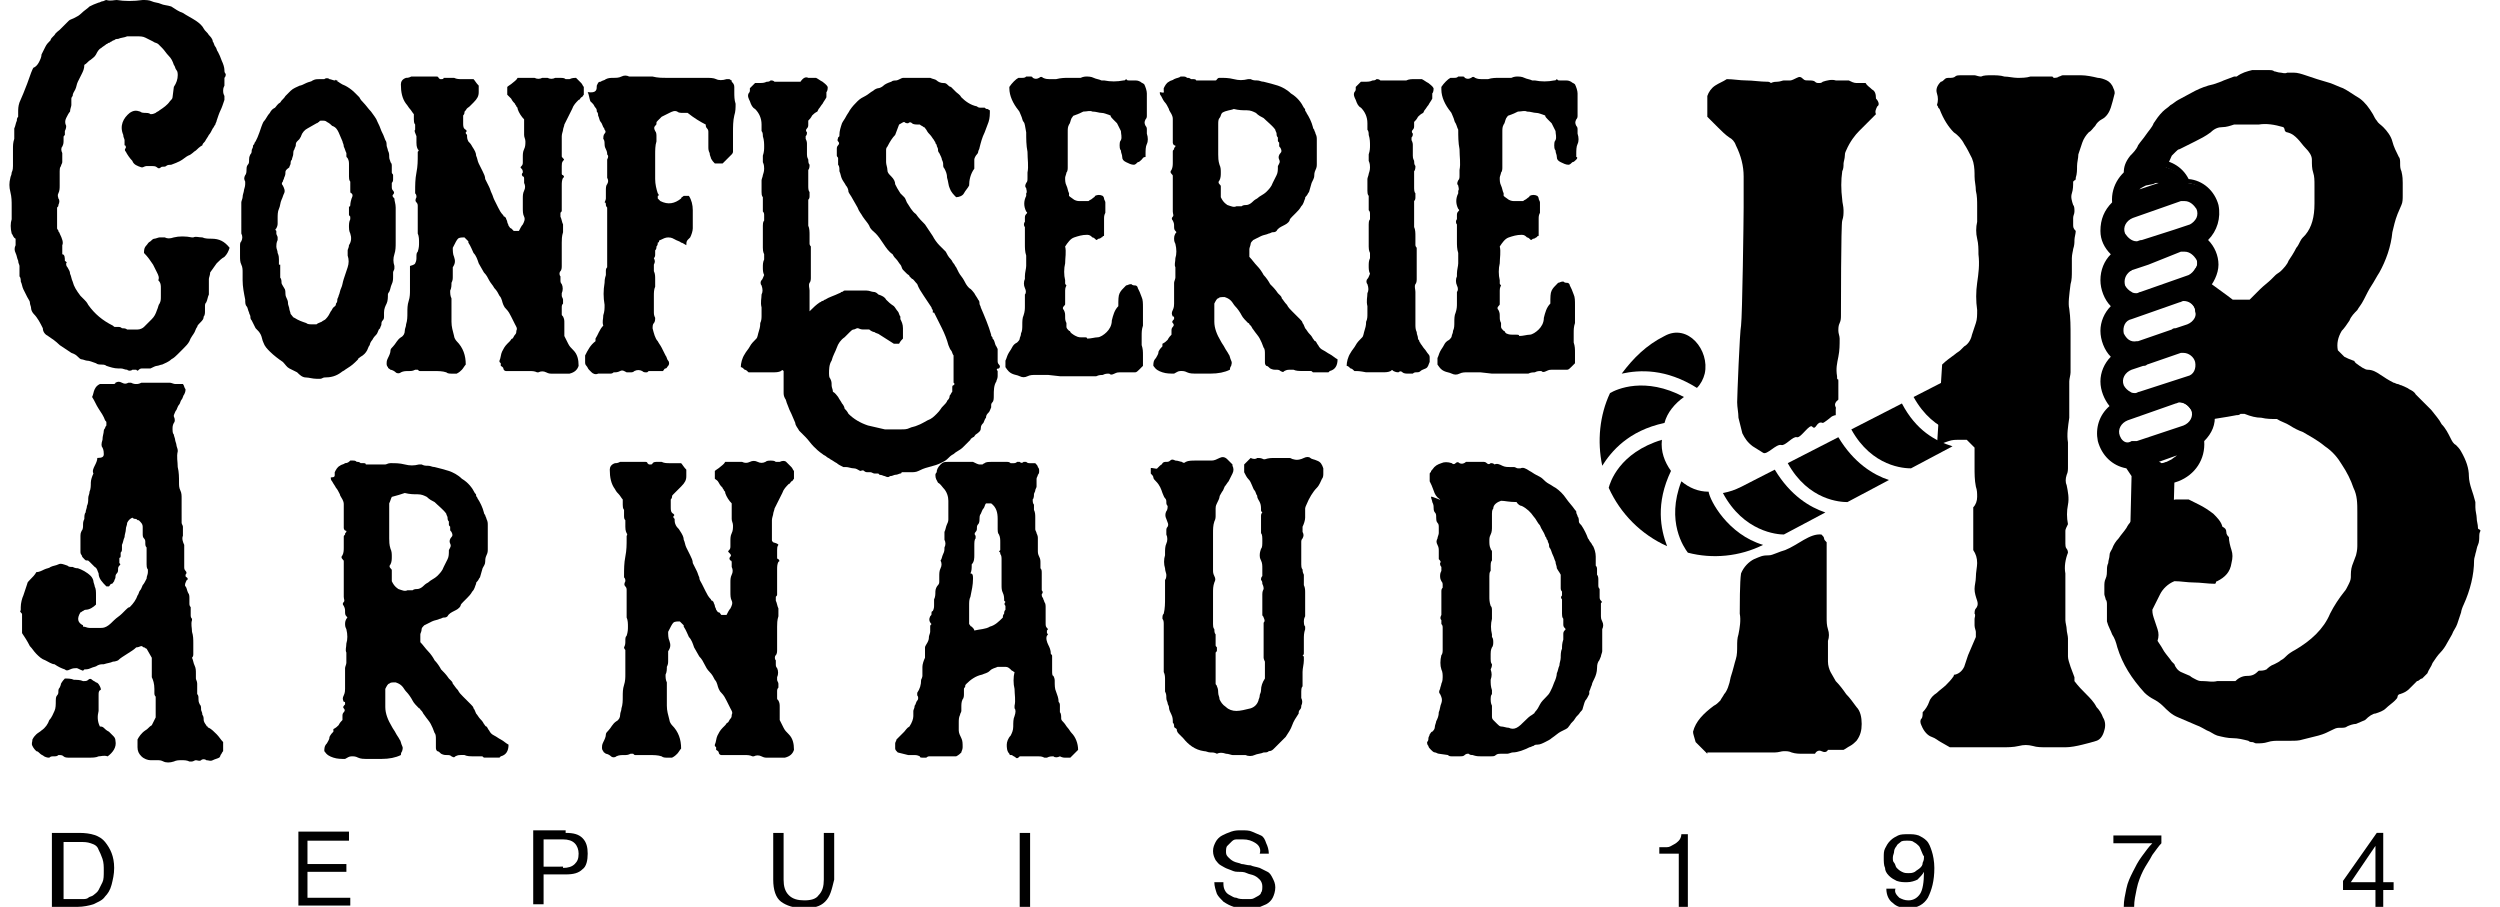<?xml version="1.0" encoding="utf-8"?>
<!-- Generator: Adobe Illustrator 21.0.0, SVG Export Plug-In . SVG Version: 6.00 Build 0)  -->
<svg version="1.1" id="Calque_1" xmlns="http://www.w3.org/2000/svg" xmlns:xlink="http://www.w3.org/1999/xlink" x="0px" y="0px"
	 viewBox="0 0 192.7 69.9" style="enable-background:new 0 0 192.7 69.9;" xml:space="preserve">
<g>
	<path d="M13.4,6.7c0.2-0.3,0.3-0.6,0.3-0.9c0-0.1,0-0.3-0.1-0.4S13.5,5.1,13.4,5c-0.1-0.3-0.2-0.5-0.4-0.7
		c-0.2-0.2-0.3-0.4-0.5-0.6c-0.1-0.1-0.2-0.2-0.3-0.3c-0.1-0.1-0.3-0.1-0.4-0.2c-0.2-0.1-0.4-0.2-0.6-0.3c-0.2-0.1-0.4-0.1-0.7-0.1
		c-0.3,0-0.5,0-0.7,0C9.6,2.9,9.3,2.9,9.1,3C9,3,8.9,3,8.8,3.1c-0.1,0-0.2,0.1-0.2,0.1C8.5,3.2,8.5,3.3,8.4,3.3
		c-0.1,0-0.1,0.1-0.2,0.1C8.1,3.5,7.9,3.6,7.8,3.7C7.6,3.8,7.5,4,7.4,4.2C7.3,4.4,7.1,4.5,7,4.6C6.8,4.7,6.7,4.9,6.5,5
		C6.5,5.3,6.4,5.5,6.3,5.7C6.2,5.9,6.1,6.1,6,6.3C5.9,6.5,5.9,6.7,5.8,6.9S5.6,7.2,5.6,7.4C5.5,7.5,5.5,7.6,5.5,7.6
		c0,0.2,0,0.3,0,0.5c0,0.1-0.1,0.3-0.1,0.5C5.3,8.7,5.2,8.9,5.1,9.1c-0.1,0.2-0.1,0.4,0,0.6c0,0.1,0,0.2-0.1,0.4
		C5,10.1,5,10.2,5,10.4c-0.1,0.1-0.1,0.1-0.1,0.2c0,0.1,0,0.2,0,0.2c0,0.2,0,0.3-0.1,0.5c-0.1,0.1-0.1,0.3,0,0.5c0,0.1,0,0.1,0,0.2
		s0,0.1,0,0.2c0,0.1,0,0.2,0,0.3s-0.1,0.2-0.1,0.3c-0.1,0.1-0.1,0.3-0.1,0.4c0,0.1,0,0.3,0,0.5c0,0.2,0,0.4,0,0.6
		c0,0.2,0,0.4-0.1,0.6c-0.1,0.2,0,0.3,0,0.4c0.1,0.1,0.1,0.3,0,0.5c0,0.1,0,0.1-0.1,0.2c0,0.1,0,0.1,0,0.2v1.4
		c0,0.1,0.1,0.1,0.1,0.2c0,0.1,0.1,0.1,0.1,0.2c0.2,0.4,0.3,0.7,0.2,0.9c0,0.2,0,0.4,0,0.7C5,19.6,5,19.9,5,20.1
		c0.1,0.1,0.2,0.1,0.1,0.2c0,0.1,0,0.2,0.1,0.3c0.1,0.2,0.2,0.3,0.2,0.5c0.1,0.2,0.1,0.4,0.2,0.6c0.1,0.4,0.3,0.7,0.6,1.1
		c0.1,0.1,0.2,0.2,0.3,0.3s0.2,0.2,0.3,0.4c0.5,0.7,1.1,1.2,1.9,1.6c0.1,0.1,0.1,0.1,0.2,0.1s0.1,0,0.2,0c0.1,0,0.2,0,0.3,0.1
		c0.1,0,0.3,0,0.4,0.1c0.2,0,0.3,0,0.5,0s0.2,0,0.3,0c0.2,0,0.4-0.1,0.5-0.2c0.2-0.2,0.4-0.4,0.6-0.6c0.2-0.2,0.3-0.4,0.4-0.7
		c0.1-0.2,0.1-0.4,0.2-0.5c0.1-0.2,0.1-0.3,0.1-0.6c0-0.2,0-0.4,0-0.6c0-0.2,0-0.4-0.2-0.6c0,0,0,0,0,0c0.1-0.2,0-0.4-0.1-0.6
		c-0.1-0.2-0.2-0.4-0.3-0.6c-0.2-0.3-0.4-0.6-0.7-0.9c0-0.2,0-0.4,0.2-0.6c0.1-0.1,0.1-0.2,0.3-0.3c0.1-0.1,0.2-0.2,0.3-0.2
		c0.1,0,0.3-0.1,0.4-0.1c0.1,0,0.3,0,0.4,0c0.2,0.1,0.4,0.1,0.7,0c0.4-0.1,0.9-0.1,1.4,0h0.1c0.2-0.1,0.4,0,0.7,0
		c0.2,0.1,0.5,0.1,0.7,0.1c0.6,0,1,0.2,1.4,0.7c-0.1,0.3-0.2,0.5-0.4,0.7c-0.2,0.1-0.4,0.3-0.6,0.5L16.2,21c0,0,0,0,0,0s0,0,0,0
		c0,0.2-0.1,0.4-0.1,0.5s0,0.3,0,0.5c0,0.2,0,0.5,0,0.7c-0.1,0.2-0.1,0.4-0.2,0.6c-0.1,0.1-0.1,0.2-0.1,0.3c0,0.1,0,0.3,0,0.4
		s0,0.3-0.1,0.4c0,0.2-0.1,0.3-0.3,0.5c-0.1,0.1-0.2,0.2-0.2,0.3c-0.1,0.1-0.1,0.2-0.2,0.4c-0.1,0.2-0.3,0.4-0.4,0.7
		c-0.1,0.2-0.3,0.4-0.5,0.6c-0.1,0.1-0.3,0.3-0.4,0.4s-0.3,0.3-0.5,0.4c-0.2,0.2-0.5,0.3-0.7,0.4c-0.1,0-0.3,0.1-0.4,0.1
		s-0.3,0.1-0.5,0.2h-0.3c-0.1,0-0.2,0-0.3,0c-0.1,0-0.2,0-0.3,0.1c-0.1,0.1-0.1,0.1-0.2,0c-0.1,0-0.2,0-0.3,0
		c-0.1,0.1-0.3,0.1-0.4,0c-0.2,0-0.3-0.1-0.5-0.1c0,0-0.1,0-0.1,0c0,0-0.1,0-0.1,0c-0.3,0-0.6-0.1-0.9-0.2c-0.1-0.1-0.3-0.1-0.4-0.1
		c-0.1,0-0.3,0-0.4-0.1c-0.3-0.1-0.5-0.2-0.7-0.2c-0.1,0-0.3-0.1-0.4-0.1c-0.1,0-0.2-0.1-0.3-0.2c-0.1-0.1-0.2-0.2-0.5-0.3
		c-0.3-0.2-0.6-0.4-0.9-0.6c-0.3-0.3-0.6-0.5-0.9-0.7c-0.2-0.1-0.4-0.3-0.4-0.6c-0.2-0.4-0.4-0.8-0.7-1.1c-0.1-0.1-0.2-0.3-0.2-0.4
		c0-0.2-0.1-0.3-0.1-0.5c0-0.1-0.1-0.2-0.2-0.4c-0.1-0.2-0.2-0.4-0.3-0.6c-0.1-0.2-0.1-0.4-0.2-0.6c0-0.1,0-0.3-0.1-0.4
		c0-0.2,0-0.3,0-0.4s0-0.2,0-0.4c0-0.1-0.1-0.2-0.1-0.4c-0.1-0.2-0.1-0.4-0.2-0.6c-0.1-0.2-0.1-0.4,0-0.6c0-0.2,0-0.3,0-0.5
		C1,18.3,1,18.1,0.9,18c-0.1-0.4-0.1-0.8,0-1.1c0-0.1,0-0.3,0-0.4c0-0.1,0-0.2,0-0.4c0,0,0-0.1,0-0.1c0,0,0-0.1,0-0.1
		c0-0.4,0-0.7-0.1-1.1c-0.1-0.4-0.1-0.7,0-1.1c0-0.1,0.1-0.2,0.1-0.4c0.1-0.2,0.1-0.4,0.1-0.5s0-0.3,0-0.5c0-0.3,0-0.6,0-0.8
		C1,11.2,1,11,1.1,10.7c0-0.1,0-0.1,0-0.1c0,0,0-0.1,0-0.1c0-0.2,0-0.4,0-0.6c0.1-0.2,0.1-0.4,0.2-0.6c0-0.1,0-0.2,0.1-0.3
		c0-0.1,0-0.2,0-0.3c0-0.3,0-0.5,0.1-0.8c0.1-0.2,0.2-0.5,0.3-0.7C2,6.7,2.2,6.2,2.4,5.6c0.1-0.2,0.1-0.3,0.2-0.4
		C2.7,5.2,2.9,5,3,4.8s0.2-0.4,0.2-0.6C3.3,4,3.4,3.8,3.5,3.6c0.1-0.2,0.2-0.3,0.4-0.5C3.9,3,4,2.9,4.2,2.7c0.1-0.2,0.3-0.3,0.4-0.4
		C4.7,2.2,4.9,2,5,1.9c0.1-0.1,0.2-0.2,0.3-0.3c0.1-0.1,0.2-0.1,0.4-0.2C5.9,1.3,6.1,1.2,6.3,1s0.4-0.3,0.6-0.5
		c0.2-0.1,0.4-0.2,0.7-0.3c0.1,0,0.2-0.1,0.3-0.1c0.1,0,0.2-0.1,0.3-0.1C8.5,0.1,8.8,0,9,0c0.6,0.1,1.3,0.1,2,0c0.2,0,0.5,0,0.7,0.1
		c0.2,0.1,0.5,0.1,0.7,0.2c0.2,0.1,0.5,0.1,0.8,0.2c0.3,0.2,0.6,0.4,0.9,0.5c0.3,0.2,0.7,0.4,1,0.6c0.3,0.2,0.5,0.4,0.6,0.6
		c0.1,0.2,0.3,0.3,0.4,0.5c0.1,0.1,0.3,0.3,0.3,0.5c0.1,0.1,0.1,0.3,0.2,0.4c0.1,0.1,0.1,0.3,0.2,0.4c0.1,0.2,0.2,0.4,0.3,0.7
		c0.1,0.2,0.2,0.5,0.2,0.7c0,0.1,0,0.2,0.1,0.3c0,0.1,0,0.2-0.1,0.3c0,0.1,0,0.2,0,0.3c0,0.1,0,0.2,0,0.3c-0.1,0.2-0.1,0.3-0.1,0.4
		c0,0.1,0,0.2,0.1,0.4v0.3c-0.1,0.3-0.2,0.6-0.3,0.8c-0.1,0.2-0.2,0.5-0.3,0.8c0,0.1-0.1,0.2-0.1,0.3c-0.1,0.1-0.1,0.2-0.2,0.3
		c-0.1,0.2-0.2,0.4-0.3,0.5c-0.1,0.2-0.2,0.3-0.3,0.5c-0.1,0.1-0.2,0.2-0.2,0.3c-0.2,0.1-0.4,0.3-0.5,0.4c-0.2,0.1-0.3,0.3-0.6,0.4
		c-0.2,0.1-0.4,0.3-0.6,0.4c-0.2,0.1-0.4,0.2-0.7,0.3c-0.1,0-0.3,0-0.4,0.1s-0.3,0-0.4,0.1c-0.1,0.1-0.2,0.1-0.3,0
		c-0.1-0.1-0.3-0.1-0.4-0.1c-0.2,0-0.3,0-0.4,0c0,0-0.1,0-0.3,0.1c0,0-0.1,0-0.1,0c-0.3-0.1-0.6-0.2-0.7-0.5
		c-0.2-0.2-0.4-0.5-0.5-0.7c-0.1-0.1-0.1-0.2,0-0.3c0-0.1,0-0.2-0.1-0.2c0-0.1,0-0.2,0-0.4c0-0.1-0.1-0.2-0.1-0.4
		C9.2,9.7,9.5,9.1,10,8.7c0.3-0.2,0.5-0.2,0.8-0.1c0.1,0.1,0.3,0.1,0.4,0.1c0.1,0,0.3,0,0.4,0.1c0.1,0,0.2,0,0.4-0.1
		c0.1-0.1,0.2-0.1,0.3-0.2c0.3-0.2,0.6-0.4,0.8-0.7c0.1-0.1,0.2-0.2,0.2-0.3L13.4,6.7z"/>
	<path d="M25.9,6.2c0.2,0.1,0.4,0.3,0.7,0.4c0.2,0.1,0.5,0.3,0.7,0.5c0.1,0.1,0.2,0.2,0.4,0.4c0.1,0.2,0.2,0.3,0.3,0.4
		c0.2,0.2,0.4,0.5,0.6,0.7c0.2,0.3,0.4,0.5,0.5,0.8c0.1,0.2,0.2,0.4,0.3,0.7c0.1,0.2,0.2,0.4,0.3,0.7c0.1,0.1,0.1,0.3,0.1,0.4
		c0,0.1,0.1,0.3,0.1,0.4c0.1,0.2,0.1,0.3,0.1,0.5c0,0.2,0.1,0.3,0.1,0.4c0.1,0.1,0.1,0.2,0.1,0.3c0,0.1,0,0.2,0,0.3
		c0,0.1,0,0.1,0,0.2c0,0.1,0.1,0.1,0.1,0.2c0,0.1,0,0.2,0,0.3c0,0.1,0,0.2-0.1,0.3c0,0.1,0,0.2,0,0.3c0,0.1,0,0.2,0.1,0.3
		c0.1,0.1,0.1,0.2,0,0.3s0,0.2,0.1,0.3v0c0,0.2,0.1,0.4,0.1,0.7c0,0.2,0,0.5,0,0.7c0,0.2,0,0.4,0,0.6c0,0.2,0,0.4,0,0.6
		c0,0.1,0,0.1,0,0.2c0,0.1,0,0.1,0,0.2s0,0.1,0,0.2c0,0.1,0,0.1,0,0.2c0,0.3,0,0.6-0.1,0.9c-0.1,0.3-0.1,0.6,0,0.9c0,0,0,0.1,0,0.1
		c0,0,0,0.1,0,0.1c0,0.1-0.1,0.2-0.1,0.3c0,0.1,0,0.2,0,0.3c0,0.2,0,0.4-0.1,0.6c-0.1,0.2-0.1,0.4-0.2,0.6c-0.1,0.1-0.1,0.2-0.1,0.2
		c0,0.2,0,0.5-0.1,0.7s-0.2,0.4-0.2,0.7c0,0.1,0,0.2,0,0.3c0,0.1,0,0.2-0.1,0.3c-0.1,0.1-0.1,0.2-0.1,0.3c0,0.1-0.1,0.2-0.1,0.3
		c-0.1,0.1-0.1,0.1-0.1,0.1c-0.1,0.2-0.1,0.3-0.2,0.4c-0.1,0.1-0.2,0.2-0.3,0.4c-0.1,0.1-0.2,0.3-0.2,0.4c-0.1,0.1-0.1,0.2-0.2,0.4
		c-0.1,0.2-0.3,0.4-0.5,0.5c-0.1,0.1-0.2,0.1-0.2,0.2c-0.1,0.1-0.1,0.1-0.2,0.2c-0.3,0.3-0.5,0.4-0.8,0.6c-0.1,0.1-0.2,0.1-0.3,0.2
		c-0.4,0.3-0.8,0.4-1.3,0.4c-0.1,0-0.2,0.1-0.3,0.1c-0.1,0-0.2,0-0.3,0c-0.3,0-0.6-0.1-0.8-0.1c-0.3,0-0.5-0.2-0.7-0.4
		c-0.2-0.1-0.4-0.2-0.6-0.3s-0.3-0.3-0.5-0.5c-0.3-0.2-0.7-0.5-1-0.8c-0.2-0.2-0.4-0.4-0.5-0.7c-0.1-0.2-0.1-0.4-0.2-0.6
		c-0.1-0.2-0.2-0.3-0.4-0.5c-0.1-0.2-0.2-0.4-0.3-0.6c-0.1-0.1-0.1-0.2-0.1-0.3s-0.1-0.2-0.1-0.3c-0.1-0.2-0.1-0.4-0.2-0.5
		s-0.1-0.3-0.1-0.5c-0.1-0.5-0.2-1-0.2-1.5c0-0.2,0-0.4,0-0.6c0-0.2,0-0.4-0.1-0.6c-0.1-0.2-0.1-0.4-0.1-0.7c0-0.2,0-0.4,0-0.7
		c0-0.2,0-0.3,0.1-0.4c0.1-0.2,0.1-0.4,0-0.6c0-0.1,0-0.1,0-0.3V16c0-0.1,0-0.3,0-0.4c0-0.1,0.1-0.3,0.1-0.4c0-0.2,0.1-0.4,0.1-0.5
		s0.1-0.3,0.1-0.5c0-0.1,0-0.2,0-0.2c-0.1-0.2-0.1-0.3,0-0.5c0.1-0.1,0.1-0.3,0.1-0.4c0-0.1,0-0.3,0.1-0.4c0.1-0.1,0.1-0.2,0.1-0.4
		c0-0.1,0-0.2,0.1-0.4c0.1-0.1,0.1-0.2,0.1-0.3c0-0.1,0.1-0.2,0.1-0.3c0-0.1,0-0.1,0.1-0.2c0-0.1,0.1-0.2,0.1-0.2
		c0.1-0.2,0.2-0.4,0.3-0.7c0.1-0.3,0.2-0.6,0.3-0.8c0.2-0.2,0.3-0.5,0.5-0.7c0.1-0.2,0.2-0.3,0.4-0.4c0.1-0.1,0.2-0.3,0.4-0.4
		c0.1-0.2,0.3-0.3,0.4-0.5c0.1-0.1,0.3-0.3,0.4-0.4c0.2-0.2,0.5-0.3,0.7-0.4c0.1,0,0.3-0.1,0.5-0.2c0.2-0.1,0.4-0.1,0.5-0.2
		c0.2-0.1,0.3-0.1,0.5-0.1c0.1,0,0.1,0,0.2,0c0.1,0,0.1,0,0.2,0c0.1-0.1,0.3-0.1,0.4,0c0.1,0,0.3,0.1,0.4,0.1c0.1,0,0.2,0,0.3,0
		C25.7,6.1,25.8,6.2,25.9,6.2z M21.6,20.4v0.4c0,0.1,0,0.2,0,0.3c0,0.1,0,0.2,0,0.3c0.1,0.1,0.1,0.3,0.1,0.4c0,0.1,0.1,0.2,0.2,0.4
		c0.1,0.1,0.1,0.3,0.1,0.4c0,0.1,0,0.2,0.1,0.4s0.1,0.3,0.1,0.4c0,0.1,0.1,0.3,0.1,0.4c0,0.1,0.1,0.3,0.1,0.4
		c0.1,0.1,0.2,0.3,0.3,0.3c0.3,0.2,0.6,0.3,0.9,0.4c0.1,0.1,0.3,0.1,0.4,0.1c0.1,0,0.3,0,0.4,0c0.1-0.1,0.2-0.1,0.4-0.2
		c0.1-0.1,0.2-0.1,0.3-0.2c0.2-0.2,0.3-0.4,0.4-0.6c0.1-0.1,0.1-0.2,0.2-0.3s0.2-0.1,0.2-0.3c0.1-0.1,0.1-0.2,0.1-0.3
		c0-0.1,0.1-0.2,0.1-0.3c0.1-0.2,0.1-0.4,0.2-0.6c0.1-0.2,0.1-0.4,0.2-0.7c0.1-0.3,0.2-0.6,0.3-0.9c0.1-0.3,0.1-0.6,0-0.9
		c0-0.1,0-0.3,0-0.4c0-0.1,0.1-0.2,0.1-0.4c0.2-0.3,0.2-0.6,0.1-0.9c-0.1-0.2-0.1-0.4-0.1-0.5c0-0.2,0-0.4,0.1-0.6
		c0-0.1,0-0.1,0-0.2c-0.1-0.1-0.1-0.1-0.1-0.2c0-0.1,0-0.1,0-0.2c0-0.1,0-0.1,0-0.2c0-0.1,0-0.1,0-0.2C27,16,27,15.8,27,15.8
		s0-0.2,0.1-0.5c0.1-0.2,0.1-0.3,0-0.4C27,14.9,27,14.8,27,14.7c0-0.1,0-0.2,0-0.3c0-0.1,0-0.2,0-0.2s0-0.2,0-0.2
		c-0.1-0.1-0.1-0.3-0.1-0.4c0-0.1,0-0.3,0-0.5c0-0.1,0-0.3,0-0.4c0-0.2,0-0.3-0.1-0.5c-0.1-0.1-0.1-0.1-0.1-0.2c0-0.1,0-0.2,0-0.2
		c-0.1-0.2-0.1-0.3-0.2-0.5c0-0.2-0.1-0.3-0.1-0.4c-0.1-0.2-0.2-0.5-0.3-0.7c-0.1-0.2-0.2-0.4-0.5-0.5c-0.1-0.1-0.2-0.2-0.4-0.3
		c-0.1-0.1-0.2-0.1-0.4-0.1c-0.1,0-0.2,0-0.2,0.1c-0.1,0-0.1,0.1-0.2,0.1c-0.2,0.1-0.5,0.3-0.7,0.4c-0.2,0.1-0.4,0.3-0.5,0.6
		c0,0.1-0.1,0.1-0.1,0.2c-0.1,0.1-0.1,0.1-0.2,0.2c-0.1,0.1-0.1,0.2-0.1,0.3c0,0.1-0.1,0.2-0.1,0.3c-0.1,0.1-0.1,0.3-0.1,0.4
		s-0.1,0.3-0.1,0.4c-0.1,0.1-0.1,0.2-0.1,0.3c0,0.1-0.1,0.2-0.1,0.3C22,13.1,22,13.2,22,13.3c0,0.1,0,0.2-0.1,0.4
		c0,0.1-0.1,0.2-0.1,0.3c-0.1,0.1-0.1,0.2,0,0.3c0.1,0.2,0.2,0.4,0.1,0.6c-0.1,0.2-0.1,0.3-0.2,0.5c-0.1,0.2-0.1,0.5-0.2,0.7
		c-0.1,0.2-0.1,0.5-0.1,0.7c0,0.1,0,0.2,0,0.4c0,0.1,0,0.2-0.1,0.4c-0.1,0.1-0.1,0.1,0,0.2c0,0.1,0,0.1,0,0.2c0,0.1,0.1,0.2,0.1,0.3
		c0,0.1,0,0.2,0,0.2c-0.1,0.2-0.1,0.4-0.1,0.5c0,0.2,0.1,0.3,0.1,0.5c0.1,0.2,0.1,0.4,0.1,0.5V20.4z"/>
	<path d="M43.5,25.9c0.1,0.2,0.2,0.4,0.3,0.6c0.1,0.2,0.2,0.3,0.4,0.5c0.3,0.3,0.4,0.7,0.4,1.2c-0.1,0.3-0.3,0.5-0.7,0.6h-1.4
		c-0.1,0-0.2,0-0.4-0.1c-0.2-0.1-0.4-0.1-0.6,0c0,0,0,0,0,0h-0.1c-0.2-0.1-0.4-0.1-0.6-0.1s-0.4,0-0.6,0c-0.2,0-0.4,0-0.6,0
		c-0.2,0-0.4,0-0.6,0c-0.1,0-0.2-0.1-0.2-0.2s-0.2-0.2-0.2-0.2c0-0.1,0-0.2,0-0.2c-0.1-0.1-0.1-0.1-0.1-0.1c0,0,0-0.1,0-0.1
		c0.1-0.2,0.1-0.5,0.2-0.7c0.1-0.2,0.2-0.4,0.4-0.6c0.1-0.1,0.1-0.1,0.2-0.2c0.1-0.1,0.1-0.2,0.2-0.2c0.1-0.1,0.1-0.2,0.2-0.3
		s0.1-0.2,0.1-0.3c0.1-0.2,0-0.3-0.1-0.5c-0.1-0.2-0.2-0.4-0.3-0.6c-0.1-0.2-0.2-0.4-0.4-0.6c-0.1-0.1-0.1-0.1-0.2-0.3
		c-0.1-0.2-0.1-0.5-0.3-0.7c-0.1-0.2-0.2-0.4-0.4-0.6c-0.1-0.2-0.3-0.4-0.4-0.6c-0.1-0.2-0.2-0.4-0.4-0.6l-0.4-0.7
		c-0.1-0.3-0.2-0.6-0.4-0.8c-0.1-0.2-0.2-0.5-0.4-0.8v-0.1l-0.3-0.3c-0.2,0-0.4,0-0.5,0.1c-0.1,0.1-0.2,0.3-0.4,0.7
		c0,0.2,0,0.5,0.1,0.7c0.1,0.3,0.1,0.5-0.1,0.8c0,0.1,0,0.1,0,0.1c0,0,0,0.1,0,0.1c0,0.2,0,0.3,0,0.5c0,0.2,0,0.3-0.1,0.5
		c0,0.2,0,0.4-0.1,0.6c0,0.2,0,0.4,0.1,0.6c0,0.1,0,0.1,0,0.1c0,0,0,0.1,0,0.1v1.6c0,0.4,0.1,0.7,0.2,1.1c0,0.1,0.1,0.3,0.2,0.4
		c0.5,0.5,0.7,1.1,0.7,1.8c-0.1,0.1-0.2,0.3-0.3,0.4s-0.2,0.2-0.4,0.3c-0.1,0-0.3,0-0.4,0c-0.1,0-0.3,0-0.4-0.1
		c-0.3-0.1-0.6-0.1-1-0.1c-0.3,0-0.7,0-1,0c-0.1,0-0.1,0-0.2-0.1c-0.1,0-0.1,0-0.2,0c-0.2,0.1-0.3,0.1-0.5,0.1c-0.2,0-0.4,0-0.6,0.1
		c-0.1,0.1-0.3,0.1-0.4,0c-0.1-0.1-0.3-0.2-0.4-0.2c-0.1-0.1-0.2-0.1-0.2-0.2c-0.1-0.1-0.1-0.2-0.1-0.3c0-0.1,0-0.2,0.1-0.4
		c0.1-0.2,0.2-0.4,0.2-0.6c0-0.1,0.1-0.2,0.2-0.3c0.2-0.2,0.3-0.5,0.6-0.7c0.2-0.1,0.3-0.3,0.3-0.5c0-0.2,0.1-0.3,0.1-0.5
		c0.1-0.3,0.1-0.6,0.1-0.9c0-0.3,0-0.6,0.1-0.9s0.1-0.6,0.1-0.8c0-0.3,0-0.6,0-0.8c0-0.1,0-0.2,0-0.2c0-0.1,0-0.1,0-0.2s0-0.1,0-0.2
		c0-0.1,0-0.1,0-0.2c0-0.1,0-0.2,0-0.3C32,20.4,32,20.3,32,20.3c0.1-0.2,0.1-0.3,0.1-0.5s0-0.3,0.1-0.4c0.1-0.3,0.1-0.5,0.1-0.7
		c0-0.2,0-0.5-0.1-0.7c0-0.2,0-0.4,0-0.6c0-0.2,0-0.4,0-0.6c0-0.1,0-0.2,0-0.3c0-0.1,0-0.2,0-0.3c0-0.1,0-0.2,0-0.3
		c0-0.1,0-0.2-0.1-0.3c-0.1-0.1-0.1-0.2,0-0.4c0-0.1,0-0.2-0.1-0.3v-0.2c0-0.4,0-0.9,0.1-1.4c0.1-0.5,0.1-0.9,0.1-1.4
		c0-0.1,0-0.2,0-0.2c0.1-0.1,0.1-0.1,0-0.2c-0.1-0.2-0.1-0.4-0.1-0.5s0-0.3,0-0.5C32,10.2,31.9,10.1,32,10c0-0.1,0-0.3,0-0.4
		c-0.1-0.1-0.1-0.3-0.1-0.4c0-0.1,0-0.3,0-0.4c-0.1-0.1-0.2-0.3-0.3-0.4S31.4,8.1,31.3,8c-0.3-0.4-0.4-0.9-0.4-1.5
		c0-0.2,0.1-0.4,0.4-0.5c0.1,0,0.2,0,0.4-0.1c0.1,0,0.2,0,0.3,0c0.2,0,0.5,0,0.7,0c0.2,0,0.4,0,0.7,0c0.1,0,0.2,0,0.2,0
		c0.1,0,0.2,0,0.2,0.1c0.1,0.1,0.1,0.1,0.2,0.1c0.1,0,0.2,0,0.2-0.1C34.5,6,34.6,6,34.7,6c0.1,0,0.2,0,0.3,0
		c0.2,0.1,0.4,0.1,0.6,0.1c0.2,0,0.4,0,0.6,0h0.3c0.1,0.1,0.2,0.3,0.4,0.5c0,0.1,0,0.1,0,0.2c0,0.1,0,0.2,0,0.3
		c0,0.3-0.1,0.5-0.4,0.8c-0.1,0.1-0.2,0.2-0.3,0.3S36,8.3,35.9,8.5c-0.1,0.1-0.1,0.1-0.1,0.2c0,0.1-0.1,0.2-0.1,0.2
		c0,0.2,0,0.4,0,0.6c0,0.2,0,0.4,0.2,0.5c0.1,0.1,0.1,0.1,0,0.2c0,0.1,0,0.1,0.1,0.2c0,0.2,0,0.3,0.1,0.5c0.1,0.1,0.2,0.2,0.3,0.4
		c0.2,0.3,0.3,0.5,0.3,0.7c0.1,0.2,0.1,0.4,0.2,0.6c0.1,0.2,0.2,0.4,0.3,0.6c0.1,0.2,0.2,0.4,0.2,0.6c0.1,0.2,0.2,0.4,0.3,0.6
		c0.1,0.2,0.1,0.3,0.2,0.5s0.1,0.3,0.2,0.5c0.1,0.2,0.2,0.4,0.3,0.6c0.1,0.2,0.2,0.4,0.4,0.6c0,0.1,0.1,0.1,0.1,0.1
		c0,0,0.1,0.1,0.1,0.1c0,0.1,0.1,0.2,0.1,0.3c0,0.1,0.1,0.2,0.1,0.3c0.1,0.1,0.1,0.2,0.2,0.2c0.1,0.1,0.1,0.1,0.2,0.2h0.4
		c0.1-0.2,0.2-0.4,0.3-0.5c0.1-0.2,0.2-0.4,0.1-0.6c-0.1-0.2-0.1-0.4-0.1-0.7c0-0.2,0-0.5,0-0.7c0-0.2,0-0.4,0.1-0.6
		c0.1-0.2,0.1-0.4,0-0.6c0-0.1,0-0.2,0-0.3c0-0.1,0-0.2-0.1-0.2c-0.1-0.1-0.1-0.2,0-0.3c0-0.1,0-0.2-0.1-0.3c-0.1-0.1-0.1-0.1,0-0.2
		c0.1-0.1,0.1-0.2,0.1-0.3s0-0.2,0-0.4c0-0.2,0-0.4,0.1-0.6c0.1-0.2,0.1-0.4,0.1-0.6s-0.1-0.3-0.1-0.5c0-0.1,0-0.1,0-0.1
		c0,0,0-0.1,0-0.1c0-0.2,0-0.4,0-0.5c0-0.2,0-0.3,0-0.5c-0.2-0.2-0.4-0.5-0.5-0.8c0-0.1,0-0.1-0.1-0.2c0-0.1-0.1-0.1-0.1-0.2
		c-0.1-0.1-0.2-0.2-0.3-0.4c-0.1-0.1-0.2-0.2-0.3-0.3V6.7c0.1-0.1,0.3-0.2,0.4-0.3c0.1-0.1,0.3-0.2,0.4-0.4h0.9c0.2,0,0.3,0,0.4,0
		c0.2,0.1,0.4,0.1,0.6,0C41.8,6,42,6,42.2,6c0.2,0.1,0.4,0.1,0.6,0C43,6,43.1,6,43.2,6c0.1,0,0.3,0,0.4,0.1h0.3
		C44.1,6,44.3,6,44.4,6c0.1,0.1,0.2,0.2,0.4,0.4c0.1,0.1,0.1,0.2,0.2,0.3v0.6c-0.1,0.1-0.1,0.2-0.2,0.2c-0.1,0.1-0.1,0.2-0.2,0.2
		c-0.2,0.2-0.4,0.4-0.5,0.7C44,8.6,43.9,8.8,43.8,9c-0.1,0.2-0.2,0.4-0.3,0.6c0,0.1-0.1,0.3-0.1,0.4c0,0.1-0.1,0.3-0.1,0.5v1.3
		c0,0.1,0,0.2,0,0.2c0,0.1,0,0.1,0.1,0.2c0.1,0.1,0.1,0.1,0,0.2c-0.1,0.1-0.1,0.3-0.1,0.4c0,0.1,0,0.3,0,0.5c0,0.1,0,0.1,0,0.1
		s0,0.1,0.1,0.1c0.1,0.1,0.1,0.2,0,0.2c-0.1,0.2-0.1,0.4-0.1,0.6c0,0.2,0,0.4,0,0.6V16c0,0.1,0,0.1,0,0.2c0,0.1,0,0.1-0.1,0.2
		c0,0,0,0.1,0,0.1c0,0.1,0,0.1,0,0.2c0.1,0.2,0.1,0.4,0.2,0.6c0,0.2,0,0.4,0,0.6c-0.1,0.3-0.1,0.6-0.1,0.8c0,0.3,0,0.5,0,0.8
		c0,0.1,0,0.2,0,0.3c0,0.1,0,0.2,0,0.2c0,0.1,0,0.2,0,0.2c0,0.1,0,0.2,0,0.3c0,0.1,0,0.3-0.1,0.4c-0.1,0.1-0.1,0.3,0,0.4
		c0,0.1,0,0.2,0,0.3c0,0.1,0,0.2,0.1,0.3c0.1,0.2,0.1,0.5,0,0.7c0,0,0,0.1,0,0.2c0,0.1,0.1,0.2,0.1,0.3c0,0.1,0,0.2,0,0.3
		c-0.1,0.1-0.1,0.2-0.1,0.3c0,0.1,0,0.2,0,0.3c0,0.1,0,0.2,0,0.2c0,0.1,0,0.1,0.1,0.2c0.1,0.2,0.1,0.3,0.1,0.5c0,0.2,0,0.3,0,0.5
		V25.9z"/>
	<path d="M52.9,18.9c-0.2-0.1-0.3-0.2-0.4-0.2c-0.1-0.1-0.2-0.1-0.4-0.2c-0.2-0.1-0.3-0.2-0.6-0.2c-0.2,0-0.4,0.1-0.6,0.2
		c-0.1,0-0.1,0.1-0.1,0.1c0,0,0,0.1-0.1,0.1c0,0.1,0,0.2-0.1,0.3c0,0.1,0,0.2-0.1,0.3c0,0.1,0,0.2,0,0.3c0,0.1,0,0.2-0.1,0.3
		c0.1,0.2,0.1,0.3,0,0.5c0,0.1,0,0.3,0,0.5c0.1,0.2,0.1,0.4,0.1,0.6c0,0.2,0,0.4,0,0.6c-0.1,0.2-0.1,0.5-0.1,0.7s0,0.5,0,0.7
		c0,0.2,0,0.3,0,0.5c0,0.2,0,0.3,0.1,0.5c0,0.1,0,0.3-0.1,0.4s-0.1,0.3-0.1,0.4c0.1,0.4,0.2,0.8,0.4,1c0.1,0.2,0.2,0.3,0.3,0.5
		s0.2,0.4,0.3,0.6c0.1,0.1,0.1,0.3,0.2,0.4s0.1,0.3,0,0.4c-0.1,0.1-0.1,0.2-0.2,0.2s-0.1,0.1-0.2,0.2c-0.1,0-0.2,0-0.3,0
		c-0.1,0-0.2,0-0.3,0c-0.1,0-0.2,0-0.2,0c-0.1,0-0.2,0-0.3,0c-0.1,0.1-0.1,0.1-0.2,0.1c-0.1,0-0.2,0-0.3-0.1c-0.2-0.1-0.4-0.1-0.6,0
		c-0.1,0.1-0.2,0.1-0.3,0.1c-0.1,0-0.2,0-0.3,0c-0.2-0.1-0.3-0.2-0.5-0.1c-0.2,0.1-0.3,0.1-0.5,0.1c-0.1,0.1-0.2,0.1-0.3,0.1
		s-0.2,0-0.3,0h-0.6c-0.2,0.1-0.4,0-0.5-0.1c-0.1-0.1-0.1-0.1-0.2-0.2c-0.1-0.1-0.1-0.2-0.2-0.3c-0.1-0.1-0.1-0.2-0.1-0.3v-0.5
		c0.2-0.4,0.4-0.8,0.8-1.1c0,0,0-0.1,0-0.1c0,0,0-0.1,0-0.1c0.2-0.3,0.3-0.7,0.6-1c-0.1-0.3,0-0.5,0-0.8c0.1-0.3,0.1-0.5,0.1-0.8
		c-0.1-0.6-0.1-1.1,0-1.7c0-0.1,0-0.3,0.1-0.6c0-0.1,0-0.2,0-0.3c0-0.1,0-0.2,0.1-0.3v-0.3c0-0.2,0-0.4,0-0.6c0-0.2,0-0.4,0-0.7
		c0-0.2,0-0.3,0-0.5c0-0.1,0-0.3,0-0.5v-0.9v-0.9v-0.2c-0.1-0.1-0.1-0.2-0.1-0.2c0-0.1,0-0.2-0.1-0.2c0.1-0.2,0.1-0.3,0.1-0.3
		c0-0.2,0-0.4,0-0.6c0-0.2,0-0.4,0.1-0.5c0.1-0.2,0.1-0.3,0-0.5c0-0.2,0-0.4,0-0.5s0-0.3,0-0.5c0-0.1,0-0.1,0-0.2c0-0.1,0-0.1,0-0.2
		c0.1-0.2,0.1-0.3,0-0.4c0-0.1,0-0.2-0.1-0.4c-0.1-0.2-0.1-0.3-0.1-0.4c0-0.1,0-0.3-0.1-0.4c0-0.1,0-0.3,0.1-0.4
		c0.1-0.1,0.1-0.2,0-0.3c0-0.1-0.1-0.2-0.1-0.2c-0.1-0.2-0.1-0.3-0.2-0.4c-0.1-0.1-0.1-0.3-0.2-0.5c0-0.1,0-0.2-0.1-0.3
		c0-0.1,0-0.2-0.1-0.3c-0.1-0.1-0.1-0.2-0.2-0.3c-0.1-0.1-0.1-0.1-0.2-0.2c-0.1-0.3-0.1-0.5-0.2-0.7C46,7.2,46,6.9,46,6.6
		c0.1-0.2,0.1-0.3,0.3-0.3c0.1-0.1,0.3-0.1,0.4-0.2c0.2-0.1,0.4-0.1,0.6-0.1s0.4,0,0.6-0.1c0.2-0.1,0.4-0.1,0.6,0c0.2,0,0.4,0,0.6,0
		s0.4,0,0.6,0c0.2,0,0.4,0,0.6,0c0.4,0.1,0.7,0.1,1.1,0.1c0.4,0,0.7,0,1.1,0c0.2,0,0.3,0,0.5,0c0.1,0,0.3,0,0.4,0c0.2,0,0.3,0,0.5,0
		s0.3,0,0.5,0c0.3,0,0.6,0,0.8,0.1c0.2,0.1,0.5,0.1,0.8,0c0.1,0,0.1,0,0.2,0c0.1,0,0.1,0.1,0.2,0.1v0.1c0.1,0.1,0.2,0.2,0.2,0.4
		c0,0.1,0,0.3,0,0.4c0,0.3,0,0.6,0.1,0.9c0,0.3,0,0.6-0.1,0.9c-0.1,0.4-0.1,0.9-0.1,1.3c0,0.4,0,0.9,0,1.3c0,0.1,0,0.2,0,0.2
		c0,0.1-0.1,0.2-0.1,0.2l-0.7,0.7h-0.6c-0.1-0.1-0.2-0.2-0.3-0.4c0-0.1-0.1-0.2-0.1-0.4c-0.1-0.2-0.1-0.3-0.1-0.5s0-0.3,0-0.5
		c0-0.1,0-0.2,0-0.3c0-0.1,0-0.2,0-0.3c0-0.1,0-0.2-0.1-0.3c-0.1-0.1-0.1-0.2-0.1-0.3C54,9.4,53.5,9.1,53,8.7c-0.1,0-0.3,0-0.4,0
		c-0.1,0-0.3,0-0.4-0.1c-0.2-0.1-0.4,0-0.6,0.1C51.4,8.8,51.2,8.9,51,9c-0.1,0.1-0.2,0.2-0.3,0.3c-0.1,0.1-0.1,0.1-0.1,0.2
		c0,0.1,0,0.1-0.1,0.2c-0.1,0.1-0.1,0.2,0,0.4c0.1,0.1,0.1,0.3,0.1,0.4s0,0.3,0,0.4c-0.1,0.3-0.1,0.7-0.1,1c0,0.3,0,0.7,0,1.1
		c0,0.1,0,0.1,0,0.2s0,0.1,0,0.2c0,0.1,0,0.1,0,0.2c0,0.1,0,0.1,0,0.2c0,0.4,0.1,0.8,0.2,1.1c0.1,0.1,0.1,0.2,0,0.2
		c0,0.1,0,0.2,0,0.2c0.1,0.1,0.1,0.1,0.1,0.1s0.1,0.1,0.1,0.1c0.6,0.3,1.1,0.2,1.6-0.2c0-0.1,0.1-0.1,0.2-0.2h0.4v0c0,0,0,0,0,0
		c0.2,0.3,0.3,0.7,0.3,1.1c0,0.2,0,0.5,0,0.7c0,0.2,0,0.5,0,0.7c0,0.2-0.1,0.5-0.2,0.7c-0.1,0.1-0.1,0.1-0.2,0.2
		S52.9,18.8,52.9,18.9z"/>
	<path d="M76.9,28.6c0,0.1,0,0.2,0,0.4c0,0.2-0.1,0.3-0.1,0.4c-0.2,0.3-0.2,0.7-0.2,1.1c0,0.2,0,0.4-0.1,0.5
		c-0.1,0.1-0.1,0.2-0.1,0.2s0,0.2,0,0.2c-0.1,0.2-0.1,0.3-0.2,0.4C76.1,31.9,76,32,76,32.2c-0.1,0.1-0.1,0.2-0.2,0.4
		c-0.1,0.1-0.2,0.2-0.2,0.4c0,0.2-0.1,0.3-0.4,0.5c-0.1,0.1-0.1,0.2-0.2,0.2c-0.1,0.1-0.2,0.1-0.2,0.2c-0.2,0.2-0.4,0.4-0.6,0.6
		c-0.2,0.2-0.5,0.3-0.7,0.5c-0.2,0.1-0.3,0.2-0.5,0.4c-0.1,0.1-0.3,0.2-0.5,0.3c-0.2,0.1-0.5,0.2-0.9,0.3s-0.6,0.2-0.8,0.3
		c-0.2,0.1-0.4,0.1-0.6,0.1s-0.4,0-0.6,0c-0.1,0-0.1,0-0.1,0c0,0,0,0.1-0.1,0.1c-0.1,0-0.2,0.1-0.4,0.1c-0.1,0-0.2,0.1-0.4,0.1
		c-0.1,0.1-0.2,0.1-0.4,0c-0.1,0-0.2-0.1-0.4-0.1c-0.1-0.1-0.1-0.1-0.1-0.1c-0.1,0-0.2,0-0.3,0c-0.1,0-0.2-0.1-0.3-0.1
		c-0.1,0-0.1,0-0.1,0c0,0-0.1,0-0.1,0c-0.1,0-0.2,0-0.3-0.1s-0.2,0-0.3,0c-0.2-0.1-0.3-0.2-0.5-0.2s-0.4-0.1-0.6-0.1
		c-0.1,0-0.1,0-0.1,0c0,0-0.1,0-0.1,0c-0.2-0.1-0.4-0.2-0.5-0.3c-0.2-0.1-0.3-0.2-0.5-0.3c-0.1-0.1-0.2-0.1-0.3-0.2
		c-0.1-0.1-0.2-0.1-0.3-0.2c-0.3-0.2-0.5-0.4-0.7-0.6c-0.2-0.2-0.4-0.5-0.6-0.7c-0.2-0.2-0.3-0.3-0.5-0.5c-0.1-0.2-0.3-0.4-0.3-0.6
		c-0.1-0.2-0.2-0.5-0.3-0.7c-0.1-0.2-0.2-0.4-0.3-0.7c-0.1-0.2-0.1-0.4-0.2-0.5c-0.1-0.2-0.1-0.3-0.1-0.5c0-0.1,0-0.1,0-0.2
		c0-0.1,0-0.1,0-0.2v-1.2h0c-0.1-0.1-0.1-0.1-0.2,0c-0.2,0.1-0.4,0.1-0.7,0.1c-0.2,0-0.4,0-0.7,0c-0.2,0-0.4,0-0.5,0
		c-0.2,0-0.4,0-0.6,0c-0.1-0.1-0.2-0.2-0.3-0.2c-0.1-0.1-0.2-0.2-0.3-0.2c0-0.3,0.1-0.7,0.3-1c0.1-0.2,0.3-0.4,0.4-0.6
		s0.3-0.4,0.5-0.6c0.1-0.1,0.1-0.3,0.2-0.6s0.1-0.5,0.1-0.6c0.1-0.2,0.1-0.4,0.1-0.6c0-0.2,0-0.4,0-0.6c-0.1-0.4,0-0.7,0-1
		c0.1-0.2,0.1-0.4,0-0.7c-0.1-0.1-0.1-0.3,0-0.4c0.1-0.1,0.1-0.2,0.2-0.4c-0.1-0.2-0.1-0.4-0.1-0.6c0-0.2,0-0.4,0.1-0.6
		c0-0.1,0-0.2,0-0.2c0-0.1,0-0.1,0-0.2c-0.1-0.2-0.1-0.4-0.1-0.5c0-0.2,0-0.3,0-0.5c0-0.2,0-0.4,0-0.6c0-0.2,0-0.4,0-0.6
		c0-0.1,0-0.3,0.1-0.4c0-0.1,0-0.3,0-0.4c0-0.1,0-0.2-0.1-0.3c0-0.1,0-0.2,0-0.3v-0.6c0,0,0,0,0-0.1c0,0,0,0,0-0.1
		c-0.1-0.1-0.1-0.3-0.1-0.4c0-0.2,0-0.3,0-0.4c0-0.2,0-0.3,0-0.5c0-0.1,0.1-0.3,0.1-0.4c0.1-0.3,0.1-0.4,0.1-0.5
		c0-0.1,0-0.3-0.1-0.5c0-0.1,0-0.3,0-0.5c0.1-0.3,0.1-0.5,0.1-0.7c0-0.2,0-0.5-0.1-0.8c0-0.1,0-0.3-0.1-0.4c0-0.2,0-0.3,0-0.5
		c0-0.5-0.2-0.9-0.5-1.2c-0.2-0.1-0.3-0.3-0.4-0.6c-0.1-0.2-0.2-0.4-0.1-0.6c0.1-0.1,0.1-0.2,0.1-0.2c0-0.1,0-0.1,0-0.2
		c0.1-0.1,0.1-0.1,0.2-0.2c0.1-0.1,0.1-0.1,0.2-0.2c0.1,0,0.3,0,0.4,0c0.1,0,0.3,0,0.5-0.1c0.1,0,0.2,0,0.3-0.1c0.1,0,0.2,0,0.3,0.1
		h0h2C61.9,6,62.1,5.9,62.3,6c0.2,0,0.4,0,0.6,0c0.2,0.1,0.3,0.2,0.5,0.3c0.1,0.1,0.3,0.2,0.4,0.4c0,0.1,0,0.3-0.1,0.4
		c0,0.1,0,0.3,0,0.4c-0.1,0.2-0.2,0.3-0.3,0.5c-0.1,0.1-0.2,0.3-0.3,0.4l-0.1,0.2c-0.2,0.1-0.3,0.2-0.4,0.3
		c-0.1,0.2-0.2,0.3-0.3,0.4c0,0.1,0,0.2,0,0.3c0,0.1,0,0.2-0.1,0.3c-0.1,0.1-0.1,0.2,0,0.3c0,0.1,0,0.2-0.1,0.3v0.2
		c0.1,0.2,0.1,0.3,0.1,0.4c0,0.1,0,0.1,0,0.2c0,0.1,0,0.2,0,0.2c0,0.1,0,0.2,0,0.4c0,0.1,0,0.2,0.1,0.4c0,0.1,0,0.3,0.1,0.4
		c0,0.1,0,0.3-0.1,0.4c0,0,0,0.1,0,0.1c0,0,0,0.1,0,0.1v1c0,0.2,0,0.4,0.1,0.5c0,0.1,0,0.2,0,0.3c0,0.1,0,0.2-0.1,0.3
		c0,0,0,0.1,0,0.2c0,0.3,0,0.6,0,0.9c0,0.3,0,0.6,0,0.9c0.1,0.2,0.1,0.5,0.1,0.7s0,0.5,0,0.7c0,0.1,0.1,0.2,0.1,0.2
		c0,0.1,0,0.1,0,0.2c0,0.1,0,0.2,0,0.2c0,0.1,0,0.1,0,0.2c0,0.5,0,0.9,0,1.4c0,0.1,0,0.3,0,0.4c0,0.1,0,0.3-0.1,0.4
		c-0.1,0.2,0,0.4,0,0.6c0,0,0,0.1,0,0.3v1.3c0.1-0.1,0.1-0.1,0.1-0.1c0.2-0.2,0.4-0.4,0.7-0.6c0.1,0,0.1-0.1,0.2-0.1
		c0.1,0,0.1-0.1,0.2-0.1c0.3-0.2,0.7-0.3,1.1-0.5c0.1,0,0.1-0.1,0.2-0.1c0.1,0,0.1-0.1,0.2-0.1c0.1,0,0.2,0,0.3,0c0.1,0,0.2,0,0.3,0
		c0.2,0,0.4,0,0.6,0c0.2,0,0.3,0,0.5,0c0.2,0,0.4,0.1,0.5,0.1c0.2,0,0.3,0.1,0.4,0.2l0,0c0.3,0.1,0.5,0.2,0.6,0.4
		c0.2,0.2,0.3,0.3,0.6,0.5c0.1,0.1,0.2,0.3,0.3,0.4c0.1,0.1,0.1,0.3,0.2,0.4v0.2c0.1,0.2,0.2,0.4,0.2,0.7c0,0.2,0,0.5,0,0.8
		c-0.1,0.1-0.2,0.2-0.3,0.4h-0.4l-1.1-0.7c-0.1-0.1-0.3-0.1-0.4-0.2c-0.1,0-0.3-0.1-0.4-0.2c-0.2,0-0.3,0-0.5,0s-0.3-0.1-0.4-0.1
		c-0.1,0-0.2,0.1-0.3,0.1s-0.2,0.1-0.3,0.2c-0.1,0.1-0.1,0.1-0.2,0.2c-0.1,0.1-0.1,0.1-0.2,0.2c-0.3,0.2-0.5,0.5-0.6,0.8
		c-0.1,0.3-0.3,0.6-0.4,1c-0.2,0.3-0.2,0.7-0.2,1c0,0.1,0,0.3,0.1,0.4c0.1,0.2,0.1,0.3,0.1,0.5c0,0.2,0.1,0.3,0.1,0.5
		c0.2,0.1,0.3,0.3,0.4,0.4c0.1,0.2,0.2,0.3,0.3,0.5c0.1,0.1,0.2,0.3,0.2,0.4c0.1,0.1,0.2,0.2,0.3,0.4c0.4,0.4,0.9,0.7,1.5,0.9
		c0.4,0.1,0.9,0.2,1.3,0.3c0.4,0,0.9,0,1.3,0c0.2,0,0.4,0,0.6-0.1c0.2-0.1,0.4-0.1,0.6-0.2c0.3-0.1,0.6-0.3,0.8-0.4
		c0.3-0.1,0.5-0.3,0.7-0.5c0.1-0.1,0.2-0.2,0.4-0.5c0.2-0.2,0.4-0.4,0.4-0.5c0.1-0.1,0.2-0.2,0.2-0.4c0.1-0.1,0.1-0.2,0.2-0.3
		c0-0.1,0-0.2,0-0.3c0-0.1,0-0.2,0.1-0.2c0.1-0.1,0.1-0.1,0-0.2c0-0.1,0-0.2,0-0.2c0-0.1,0-0.1,0-0.3v-1.6c-0.1-0.1-0.1-0.3-0.2-0.4
		c-0.1-0.1-0.1-0.2-0.2-0.4c-0.1-0.4-0.3-0.9-0.5-1.3c-0.2-0.4-0.4-0.8-0.6-1.2h-0.1c0,0,0-0.1,0-0.1c0,0,0-0.1,0-0.1
		c-0.1-0.1-0.1-0.2-0.1-0.2c-0.2-0.3-0.4-0.6-0.6-0.9s-0.4-0.6-0.5-0.9c-0.2-0.2-0.3-0.4-0.4-0.4c-0.1-0.1-0.1-0.1-0.2-0.2
		c0-0.1-0.1-0.1-0.2-0.2c-0.1-0.1-0.2-0.2-0.3-0.3c-0.1-0.1-0.1-0.3-0.2-0.4c-0.1-0.1-0.2-0.3-0.3-0.4s-0.2-0.2-0.3-0.4
		c-0.3-0.2-0.5-0.5-0.7-0.8c-0.2-0.3-0.4-0.6-0.6-0.8c0,0,0,0,0,0c0,0,0,0,0,0c-0.2-0.2-0.4-0.3-0.5-0.6c-0.1-0.2-0.3-0.4-0.5-0.7
		c-0.1-0.2-0.3-0.4-0.4-0.7c-0.1-0.2-0.3-0.5-0.4-0.7c-0.1-0.2-0.2-0.3-0.3-0.5c0-0.2-0.1-0.4-0.2-0.5c-0.1-0.2-0.2-0.3-0.3-0.5
		c-0.1-0.2-0.1-0.4-0.2-0.6l0-0.1c0-0.1,0-0.3-0.1-0.4c0-0.2,0-0.3,0-0.5c0-0.1-0.1-0.1-0.1-0.2c0-0.1,0-0.2,0-0.2
		c0-0.1,0-0.2,0-0.3c0-0.1,0-0.2,0.1-0.3c0.1-0.1,0.1-0.2,0-0.3s0-0.2,0-0.3c0.1-0.1,0.1-0.1,0.1-0.1s0-0.1,0-0.1
		c0-0.3,0.1-0.6,0.2-0.9c0.1-0.2,0.2-0.3,0.3-0.5c0.1-0.2,0.2-0.3,0.3-0.5c0.2-0.3,0.4-0.5,0.6-0.7c0.2-0.2,0.4-0.3,0.6-0.4
		c0.2-0.1,0.4-0.3,0.6-0.4c0.1-0.1,0.3-0.2,0.4-0.2c0.1,0,0.3-0.1,0.4-0.2c0.1-0.1,0.3-0.2,0.6-0.3c0.1-0.1,0.3-0.1,0.4-0.1
		S69.5,6,69.6,6h0.2c0.2,0,0.4,0,0.5,0c0.2,0,0.3,0,0.5,0C71,6,71.2,6,71.3,6c0.1,0,0.3,0,0.4,0c0.2,0.1,0.4,0.1,0.5,0.2
		c0.1,0.1,0.3,0.2,0.5,0.2c0.1,0,0.2,0,0.3,0.1c0.1,0.1,0.2,0.2,0.3,0.2c0.1,0.1,0.3,0.3,0.4,0.4c0.1,0.1,0.3,0.2,0.4,0.4
		c0.3,0.3,0.7,0.6,1.2,0.7c0.1,0.1,0.2,0.1,0.3,0.1c0.1,0,0.2,0,0.3,0c0.1,0.1,0.1,0.1,0.2,0.1c0.1,0,0.1,0.1,0.2,0.1
		c0,0.3,0,0.6-0.1,0.9c-0.1,0.3-0.2,0.5-0.3,0.8c-0.2,0.4-0.3,0.8-0.4,1.2c0,0.1-0.1,0.2-0.1,0.3c0,0.1-0.1,0.2-0.1,0.2
		c-0.1,0.1-0.2,0.3-0.2,0.4c0,0.2,0,0.3,0,0.5V13c-0.3,0.4-0.4,0.9-0.4,1.3c-0.1,0.2-0.3,0.4-0.4,0.6c-0.1,0.2-0.4,0.3-0.6,0.3
		c-0.2-0.2-0.4-0.4-0.5-0.7c-0.1-0.2-0.1-0.5-0.2-0.8c0-0.3-0.1-0.5-0.2-0.7c-0.1-0.1-0.1-0.2-0.1-0.3c0-0.1,0-0.2-0.1-0.4
		c0-0.1-0.1-0.3-0.2-0.5c-0.1-0.1-0.1-0.2-0.1-0.3c0-0.1-0.1-0.2-0.1-0.3c0-0.1-0.1-0.1-0.1-0.2c0-0.1-0.1-0.1-0.1-0.2
		c-0.1-0.1-0.2-0.3-0.3-0.4c-0.1-0.1-0.2-0.2-0.3-0.4c-0.1-0.1-0.1-0.2-0.2-0.2c-0.1-0.1-0.2-0.1-0.3-0.2c-0.3,0-0.5,0-0.6-0.1
		c-0.1-0.1-0.2-0.1-0.3,0c-0.1,0-0.2,0-0.3-0.1c-0.1,0-0.2,0.1-0.4,0.2L69,10.4c-0.2,0.2-0.4,0.5-0.6,0.9c-0.1,0.1-0.1,0.2-0.1,0.3
		v0.9c0,0.2,0.1,0.4,0.1,0.6c0,0.2,0.1,0.3,0.3,0.5c0.2,0.2,0.3,0.4,0.3,0.6c0.1,0.2,0.2,0.4,0.4,0.7c0.1,0.1,0.2,0.2,0.3,0.3
		c0.1,0.1,0.1,0.2,0.2,0.4c0.2,0.3,0.4,0.7,0.7,0.9c0.2,0.3,0.5,0.6,0.7,0.8c0.2,0.3,0.4,0.6,0.6,0.9c0.1,0.2,0.3,0.5,0.5,0.7
		c0.2,0.2,0.3,0.3,0.5,0.5c0.1,0.2,0.2,0.4,0.4,0.6c0.1,0.1,0.1,0.2,0.2,0.3c0.1,0.1,0.1,0.2,0.2,0.3l0.2,0.4
		c0.1,0.2,0.3,0.4,0.4,0.6c0.1,0.2,0.2,0.4,0.4,0.6c0.2,0.1,0.3,0.3,0.4,0.4c0.1,0.2,0.2,0.3,0.3,0.5c0.1,0.1,0.1,0.2,0.1,0.3
		s0.1,0.2,0.1,0.3v0c0,0,0,0,0,0c0.3,0.7,0.6,1.4,0.8,2.1c0,0.1,0,0.1,0.1,0.2c0,0.1,0,0.1,0.1,0.2c0.1,0.2,0.1,0.4,0.2,0.5l0.1,0.2
		v0.6c0,0.1,0,0.2,0,0.3c0,0.1,0,0.2,0.1,0.3c0.1,0.1,0.1,0.2,0,0.3C76.8,28.4,76.8,28.5,76.9,28.6z"/>
	<path d="M88,12.3c-0.1,0.1-0.2,0.2-0.3,0.2c-0.1,0.1-0.2,0.2-0.3,0.2c-0.2,0-0.4-0.1-0.6-0.2c-0.2-0.1-0.3-0.2-0.3-0.4
		c0-0.2-0.1-0.3-0.1-0.5c-0.1-0.1-0.1-0.3-0.1-0.4c0-0.1,0-0.3,0.1-0.4c0.1-0.2,0-0.5,0-0.7c-0.1-0.2-0.2-0.4-0.3-0.6
		c-0.1-0.1-0.2-0.2-0.3-0.3c-0.1-0.1-0.2-0.2-0.2-0.3c-0.3-0.1-0.5-0.2-0.7-0.2c-0.2,0-0.4-0.1-0.7-0.1c-0.2-0.1-0.4,0-0.7,0
		c-0.2,0.1-0.4,0.2-0.7,0.3c-0.1,0-0.1,0.1-0.2,0.2c-0.1,0.2-0.1,0.4-0.2,0.5c-0.1,0.2-0.1,0.3-0.1,0.6v1.9c0,0.1,0,0.3,0,0.4
		c0,0.1,0,0.3,0,0.4c0,0.1,0,0.3-0.1,0.4c0,0.1-0.1,0.3-0.1,0.4c0,0.2,0,0.4,0.1,0.6c0.1,0.2,0.1,0.4,0.2,0.6c0,0.1,0,0.1,0,0.1
		c0,0,0,0.1,0,0.1c0,0,0.1,0.1,0.4,0.3c0.2,0.1,0.3,0.1,0.5,0.1s0.4,0,0.6,0c0.1-0.1,0.2-0.1,0.3-0.2c0.1-0.1,0.2-0.1,0.2-0.2
		c0.2-0.1,0.4-0.1,0.6,0c0.1,0.1,0.1,0.2,0.1,0.2c0,0.1,0.1,0.2,0.1,0.3c0,0.1,0,0.3,0,0.4c0,0.1,0,0.3,0,0.4
		c-0.1,0.2-0.1,0.3-0.1,0.5s0,0.3,0,0.4c0,0.1,0,0.3,0,0.4c0,0.2,0,0.3,0,0.4c0,0.1,0,0.1-0.1,0.1c0,0,0,0.1-0.1,0.1
		c-0.1,0.1-0.2,0.1-0.2,0.1c-0.1,0-0.1,0.1-0.2,0.1c-0.1-0.1-0.2-0.2-0.3-0.2c-0.1-0.1-0.2-0.2-0.4-0.2c-0.4,0-0.7,0.1-1,0.2
		c-0.3,0.1-0.5,0.4-0.7,0.7c0.1,0.4,0,0.9,0,1.3c-0.1,0.4-0.1,0.9,0,1.3c0,0.1,0,0.1,0,0.2c0,0.1,0,0.1,0.1,0.2
		c-0.1,0.2-0.1,0.3-0.1,0.4v0.8c0,0.1,0,0.1,0,0.2s0,0.1-0.1,0.2c-0.1,0.1-0.1,0.2,0,0.3c0.1,0.2,0.1,0.3,0.1,0.5
		c0,0.2,0,0.3,0.1,0.5c0,0.1,0,0.2,0,0.3c0,0.1,0.1,0.2,0.2,0.3c0.1,0,0.1,0.1,0.1,0.1c0,0,0.1,0.1,0.1,0.1C83,26,83.2,26,83.3,26
		c0.1,0,0.2,0,0.3,0c0.1,0,0.2,0,0.2,0.1c0.3,0,0.6-0.1,0.8-0.1s0.5-0.2,0.7-0.4c0.2-0.2,0.4-0.5,0.4-0.9c0.1-0.4,0.2-0.8,0.5-1.1
		c0-0.5,0-0.8,0.1-1c0.1-0.2,0.2-0.3,0.5-0.6c0.1,0,0.2-0.1,0.4-0.1c0.1,0.1,0.2,0.1,0.3,0.1s0.2,0.1,0.2,0.2
		c0.1,0.2,0.2,0.4,0.3,0.7c0.1,0.2,0.1,0.5,0.1,0.8c0,0.2,0,0.4,0,0.7c0,0.2,0,0.5,0,0.7c-0.1,0.3-0.1,0.5-0.1,0.8
		c0,0.2,0,0.5,0,0.7c0.1,0.3,0.1,0.5,0.1,0.8c0,0.2,0,0.5,0,0.8c-0.1,0.1-0.2,0.2-0.3,0.3c-0.1,0.1-0.2,0.2-0.3,0.2h-0.9
		c-0.1,0-0.2,0-0.3,0c-0.1,0-0.2,0-0.4,0.1c-0.2,0.1-0.3,0.1-0.4,0c-0.2,0-0.3,0-0.5,0.1c-0.1,0-0.3,0-0.5,0.1c-0.1,0-0.1,0-0.2,0
		c-0.1,0-0.2,0-0.2,0h-2.4l-0.9-0.1h-1c-0.2,0-0.4,0-0.6,0.1s-0.4,0.1-0.6,0c-0.2-0.1-0.4-0.1-0.6-0.2s-0.3-0.2-0.5-0.5
		c0-0.2,0-0.4,0-0.5c0.1-0.2,0.1-0.3,0.2-0.5c0.1-0.2,0.2-0.3,0.3-0.5c0.1-0.2,0.2-0.3,0.4-0.4c0.1-0.1,0.2-0.2,0.2-0.3
		c0-0.1,0.1-0.2,0.1-0.4c0.1-0.2,0.1-0.4,0.1-0.7c0-0.2,0-0.5,0.1-0.7c0.1-0.3,0.1-0.5,0.1-0.7c0-0.2,0-0.5,0-0.7c0-0.1,0-0.2,0-0.2
		c0.1-0.1,0.1-0.3,0-0.5c-0.1-0.2-0.1-0.5,0-0.7c0,0,0-0.1,0-0.1c0,0,0-0.1,0-0.1c0-0.3,0.1-0.6,0.1-0.8c0-0.3,0-0.6,0-0.8
		c-0.1-0.3-0.1-0.6-0.1-0.9c0-0.3,0-0.6,0-0.9c0-0.1,0-0.1,0-0.2c0-0.1,0-0.2,0-0.2c-0.1-0.1-0.1-0.3,0-0.4c0-0.1,0-0.2,0-0.3
		c0-0.1,0-0.2,0.1-0.3c0.1-0.1,0.1-0.1,0-0.2c-0.2-0.4-0.2-0.8,0-1.2c0-0.1,0-0.1,0-0.1c0,0,0-0.1,0-0.1c0.1-0.1,0-0.3,0-0.4
		c-0.1-0.1-0.1-0.2,0-0.4c0.1-0.1,0.1-0.2,0.1-0.4c0-0.1,0-0.3,0-0.4c0.1-0.5,0-1,0-1.6c-0.1-0.5-0.1-1-0.1-1.5
		C79,9.7,79,9.5,78.9,9.4c-0.1-0.1-0.1-0.3-0.2-0.5c-0.1-0.2-0.1-0.3-0.2-0.4c-0.4-0.5-0.7-1.1-0.7-1.7V6.7c0.2-0.3,0.5-0.6,0.7-0.7
		c0.1,0,0.2,0,0.3,0c0.1,0,0.2,0,0.3-0.1c0.1,0,0.2,0,0.3,0c0.1,0,0.2,0,0.2,0.1c0.2,0.1,0.3,0.1,0.5,0c0.1-0.1,0.2-0.1,0.3,0
		c0.2,0.1,0.4,0.1,0.5,0.1c0.2,0,0.3,0,0.5,0C81.8,6,82.1,6,82.4,6s0.6,0,0.9,0c0.2-0.1,0.4-0.1,0.4-0.1c0.2,0,0.4,0,0.6,0.1
		c0.2,0.1,0.4,0.1,0.6,0.2c0.1,0,0.1,0,0.1,0c0,0,0,0,0.1,0c0.5,0.1,1,0.1,1.5,0c0.1,0,0.1,0,0.2-0.1c0.1,0.1,0.1,0.1,0.2,0.1
		s0.1,0,0.2,0c0.1,0,0.2,0,0.3,0c0.1,0,0.2,0,0.4,0.1c0.1,0.1,0.2,0.1,0.3,0.2c0.1,0.2,0.2,0.5,0.2,0.7c0,0.2,0,0.5,0,0.7
		c0,0.2,0,0.5,0,0.7c0,0.1,0,0.2,0,0.3c0,0.1,0,0.2-0.1,0.3c-0.1,0.2-0.1,0.3,0,0.5c0.1,0.1,0.1,0.2,0.1,0.3c0,0.1,0,0.2,0,0.3
		c0.1,0.3,0.1,0.6,0,0.8s-0.1,0.5-0.1,0.8c0,0.1,0,0.2,0,0.2C88.1,12.1,88.1,12.2,88,12.3z"/>
	<path d="M89.7,7c0-0.1,0-0.1,0-0.1c0,0,0-0.1,0-0.1c0.1-0.2,0.2-0.4,0.4-0.5c0.1-0.1,0.3-0.1,0.4-0.2C90.7,6,90.9,6,91,5.9h0.2
		c0.1,0,0.2,0,0.3,0.1c0.1,0,0.2,0,0.3,0.1c0.1,0,0.2,0,0.2,0s0.2,0,0.2,0.1c0,0,0.1,0,0.1,0c0.1,0,0.1,0,0.2,0c0.1,0,0.3,0,0.4,0
		c0.1,0,0.2,0,0.4,0c0.1,0,0.3,0,0.4,0S93.8,6,94,6c0.4,0,0.7,0,1.1,0.1c0.4,0.1,0.7,0.1,1.1,0c0,0,0.1,0,0.1,0c0,0,0.1,0,0.1,0
		c0.2,0.1,0.3,0.1,0.5,0.1s0.3,0.1,0.5,0.1c0.4,0.1,0.8,0.2,1.1,0.3c0.3,0.1,0.7,0.3,1,0.6c0.5,0.3,0.8,0.7,1,1.1
		c0.1,0.1,0.1,0.1,0.1,0.2c0,0.1,0.1,0.1,0.1,0.2c0.2,0.3,0.4,0.7,0.5,1.1c0,0.1,0.1,0.2,0.1,0.2c0,0.1,0.1,0.2,0.1,0.3
		c0.1,0.2,0.1,0.3,0.1,0.5s0,0.3,0,0.5c0,0.1,0,0.3,0,0.4c0,0.1,0,0.3,0,0.4c0,0.2,0,0.4,0,0.5c0,0.2,0,0.3-0.1,0.5
		c-0.1,0.2-0.1,0.4-0.1,0.5s-0.1,0.3-0.2,0.5l-0.2,0.7c-0.1,0.1-0.1,0.2-0.2,0.3c-0.1,0.1-0.1,0.1-0.1,0.2c-0.1,0.2-0.1,0.4-0.3,0.6
		c-0.1,0.2-0.3,0.4-0.4,0.5c-0.1,0.1-0.2,0.2-0.3,0.3c-0.1,0.1-0.2,0.2-0.2,0.3c-0.1,0.2-0.3,0.3-0.5,0.4c-0.2,0.1-0.4,0.2-0.5,0.4
		c-0.1,0.1-0.2,0.1-0.3,0.1c-0.1,0-0.2,0.1-0.3,0.1c-0.2,0.1-0.4,0.1-0.6,0.2c-0.2,0.1-0.4,0.2-0.6,0.3c-0.1,0.1-0.2,0.2-0.2,0.3
		s-0.1,0.3-0.1,0.4c0,0.1,0,0.3,0,0.6c0.2,0.2,0.4,0.5,0.6,0.7c0.2,0.2,0.4,0.5,0.5,0.7c0.2,0.2,0.4,0.5,0.5,0.7
		c0.2,0.2,0.4,0.4,0.6,0.7c0.1,0.1,0.1,0.1,0.2,0.2c0.1,0.1,0.1,0.2,0.1,0.2c0.1,0.1,0.2,0.3,0.4,0.5c0.1,0.2,0.2,0.3,0.4,0.5
		c0.1,0.1,0.2,0.2,0.3,0.3s0.2,0.2,0.3,0.3c0.1,0.1,0.2,0.2,0.2,0.3c0.1,0.1,0.1,0.2,0.2,0.4c0.1,0.1,0.2,0.3,0.3,0.4
		c0.1,0.1,0.2,0.2,0.3,0.4c0.1,0.1,0.1,0.2,0.2,0.2c0.1,0.1,0.1,0.2,0.2,0.3c0.1,0.2,0.2,0.3,0.4,0.4c0.2,0.1,0.3,0.2,0.5,0.3
		c0.2,0.1,0.4,0.3,0.6,0.4c0,0.5-0.2,0.8-0.6,0.9l-0.1,0.1c-0.2,0-0.4,0-0.6,0s-0.4,0-0.6,0c-0.1-0.1-0.1-0.1-0.2-0.1
		c-0.1,0-0.1,0-0.2,0c-0.2,0-0.4,0-0.5,0s-0.4,0-0.6-0.1c-0.1,0-0.2,0-0.3,0c-0.1,0-0.2,0-0.4,0.1c-0.1,0.1-0.1,0.1-0.3,0
		c-0.1-0.1-0.2-0.1-0.4-0.1c-0.1,0-0.2,0-0.4-0.1c-0.1-0.1-0.2-0.2-0.3-0.2c-0.1-0.1-0.1-0.2-0.1-0.3v-0.6c0-0.2,0-0.4-0.1-0.5
		c-0.1-0.3-0.2-0.5-0.3-0.7c-0.1-0.2-0.3-0.4-0.5-0.7c-0.1-0.1-0.1-0.2-0.2-0.3c-0.1-0.1-0.1-0.1-0.1-0.1c0,0,0-0.1-0.1-0.1
		c-0.2-0.2-0.4-0.4-0.5-0.6c-0.1-0.2-0.3-0.5-0.5-0.7c-0.1-0.1-0.2-0.3-0.3-0.4s-0.2-0.2-0.5-0.3c-0.3,0-0.4,0-0.5,0.1
		c-0.1,0-0.2,0.2-0.3,0.4c0,0.2,0,0.5,0,0.7c0,0.2,0,0.5,0,0.7c0,0.5,0.2,1,0.5,1.5c0.1,0.2,0.2,0.3,0.3,0.5
		c0.1,0.2,0.2,0.3,0.3,0.5c0.1,0.1,0.1,0.3,0.2,0.5c0.1,0.2,0,0.3,0,0.4c0,0-0.1,0.1-0.1,0.3c-0.4,0.2-0.9,0.3-1.5,0.3h-0.7
		c-0.2,0-0.4,0-0.5,0s-0.4,0-0.6-0.1c-0.2-0.1-0.3-0.1-0.5-0.1s-0.3,0.1-0.5,0.2c-0.3,0-0.6,0-0.9-0.1c-0.3-0.1-0.5-0.2-0.7-0.5
		c0-0.2,0-0.4,0.2-0.6c0.1-0.2,0.2-0.3,0.2-0.5c0.1-0.2,0.2-0.3,0.3-0.4c0,0,0-0.1,0-0.1c0,0,0-0.1,0-0.1c0.2-0.1,0.3-0.2,0.4-0.3
		c0.1-0.2,0.2-0.3,0.3-0.4c0-0.1,0-0.2,0-0.3c0-0.1,0-0.2,0.1-0.3c0.1-0.1,0.1-0.2,0-0.3s0-0.2,0.1-0.3c0,0,0-0.1,0-0.1
		c0-0.1,0-0.1-0.1-0.1c-0.1-0.2-0.1-0.3,0-0.5c0.1-0.2,0.1-0.4,0.1-0.5c0-0.2,0-0.3,0-0.5v-0.7c0-0.1,0-0.3,0-0.4
		c0-0.1,0.1-0.3,0.1-0.4c0-0.3,0-0.5,0-0.8c-0.1-0.2,0-0.4,0-0.7c0.1-0.3,0.1-0.7,0-1.1c-0.1-0.2-0.1-0.3-0.1-0.4
		c0-0.1,0-0.2,0.1-0.4c0.1-0.1,0.1-0.1,0-0.2c-0.1-0.1-0.1-0.2-0.1-0.4c0-0.1,0-0.2-0.1-0.4c-0.1-0.1-0.1-0.2,0-0.3s0-0.2,0-0.4
		v-1.5c0-0.2,0-0.3,0-0.5c0-0.1,0-0.3,0-0.5c0-0.1,0-0.1,0-0.2c0-0.1,0-0.1-0.1-0.2c-0.1-0.1-0.1-0.2,0-0.3c0.1-0.2,0.1-0.4,0.1-0.6
		c0-0.2,0-0.4,0-0.6c0-0.1,0-0.2,0-0.2c0-0.1,0-0.1,0.1-0.2c0-0.1,0-0.1,0.1-0.2c0-0.1,0-0.1-0.1-0.1c-0.1-0.1-0.1-0.2-0.1-0.2
		c0-0.1,0-0.2,0-0.3c0-0.2,0-0.5,0-0.7c0-0.2,0-0.5,0-0.8c0-0.1,0-0.2-0.1-0.4c-0.1-0.2-0.2-0.3-0.2-0.4c-0.1-0.2-0.2-0.4-0.3-0.5
		s-0.2-0.3-0.3-0.5c-0.1-0.1-0.1-0.2-0.1-0.3C89.8,7.2,89.7,7.1,89.7,7z M94.2,8.7C94.1,8.8,94.1,9,94,9.1c-0.1,0.1-0.1,0.3-0.1,0.5
		c0,0.3,0,0.5,0,0.8c0,0.2,0,0.5,0,0.8c0,0.2,0,0.5,0,0.7c0,0.2,0,0.5,0.1,0.8c0.1,0.2,0.1,0.4,0.1,0.6c0,0.2,0,0.4-0.1,0.6
		c-0.1,0.1-0.1,0.2,0,0.3c0.1,0.1,0.1,0.1,0.1,0.2c0,0.1,0,0.1,0,0.2c0,0.1,0,0.2,0,0.3c0,0.1,0,0.2,0,0.3c0.1,0.2,0.2,0.4,0.5,0.6
		c0.3,0.1,0.5,0.2,0.7,0.1c0.1,0,0.1,0,0.2,0c0.1,0,0.2,0,0.2,0c0.1-0.1,0.3-0.1,0.4-0.1c0.1,0,0.3-0.1,0.4-0.2
		c0.1-0.1,0.2-0.2,0.4-0.3c0.2-0.2,0.5-0.3,0.7-0.5c0.2-0.2,0.4-0.4,0.5-0.7c0.1-0.2,0.2-0.4,0.3-0.6c0.1-0.2,0.1-0.4,0.1-0.7
		c0.1-0.2,0.2-0.3,0.1-0.5c-0.1-0.2,0-0.4,0.1-0.5c0.1-0.1,0.1-0.2,0-0.4c-0.1-0.1-0.1-0.1-0.1-0.2c0-0.1,0-0.1,0-0.2
		c-0.1-0.1-0.1-0.1-0.1-0.2c0-0.1,0-0.1,0-0.2c-0.1-0.1-0.1-0.2-0.1-0.3c0-0.1-0.1-0.2-0.1-0.3c-0.2-0.3-0.6-0.6-0.9-0.9
		c-0.2-0.1-0.4-0.2-0.6-0.4c-0.2-0.1-0.4-0.2-0.7-0.2c-0.3,0-0.6,0-1-0.1C94.9,8.5,94.5,8.5,94.2,8.7z"/>
	<path d="M104.4,28.6c-0.1-0.1-0.2-0.2-0.3-0.2c-0.1-0.1-0.2-0.2-0.3-0.2c0-0.3,0.1-0.7,0.3-1c0.1-0.2,0.3-0.4,0.4-0.6
		s0.3-0.4,0.5-0.6c0.1-0.1,0.1-0.3,0.2-0.6s0.1-0.5,0.1-0.6c0.1-0.2,0.1-0.4,0.1-0.6c0-0.2,0-0.4,0-0.6c-0.1-0.4,0-0.7,0-1
		c0.1-0.2,0.1-0.4,0-0.7c-0.1-0.1-0.1-0.3,0-0.4c0.1-0.1,0.1-0.2,0.2-0.4c-0.1-0.2-0.1-0.4-0.1-0.6c0-0.2,0-0.4,0.1-0.6
		c0-0.1,0-0.2,0-0.2c0-0.1,0-0.1,0-0.2c-0.1-0.2-0.1-0.4-0.1-0.5c0-0.2,0-0.3,0-0.5c0-0.2,0-0.4,0-0.6c0-0.2,0-0.4,0-0.6
		c0-0.1,0-0.3,0.1-0.4c0-0.1,0-0.3,0-0.4c0-0.1,0-0.2-0.1-0.3c0-0.1,0-0.2,0-0.3v-0.6c0,0,0,0,0-0.1c0,0,0,0,0-0.1
		c-0.1-0.1-0.1-0.3-0.1-0.4c0-0.2,0-0.3,0-0.4c0-0.2,0-0.3,0-0.5c0-0.1,0.1-0.3,0.1-0.4c0.1-0.3,0.1-0.4,0.1-0.5
		c0-0.1,0-0.3-0.1-0.5c0-0.1,0-0.3,0-0.5c0.1-0.3,0.1-0.5,0.1-0.7c0-0.2,0-0.5-0.1-0.8c0-0.1,0-0.3-0.1-0.4c0-0.2,0-0.3,0-0.5
		c0-0.5-0.2-0.9-0.5-1.2c-0.2-0.1-0.3-0.3-0.4-0.6c-0.1-0.2-0.2-0.4-0.1-0.6c0.1-0.1,0.1-0.2,0.1-0.2c0-0.1,0-0.1,0-0.2
		c0.1-0.1,0.1-0.1,0.2-0.2c0.1-0.1,0.1-0.1,0.2-0.2c0.1,0,0.3,0,0.4,0c0.1,0,0.3,0,0.5-0.1c0.1,0,0.2,0,0.3-0.1c0.1,0,0.2,0,0.3,0.1
		h0h2c0.2-0.1,0.4-0.1,0.6-0.1c0.2,0,0.4,0,0.6,0c0.2,0.1,0.3,0.2,0.5,0.3c0.1,0.1,0.3,0.2,0.4,0.4c0,0.1,0,0.3-0.1,0.4
		c0,0.1,0,0.3,0,0.4c-0.1,0.2-0.2,0.3-0.3,0.5c-0.1,0.1-0.2,0.3-0.3,0.4l-0.1,0.2c-0.2,0.1-0.3,0.2-0.4,0.3
		c-0.1,0.2-0.2,0.3-0.3,0.4c0,0.1,0,0.2,0,0.3c0,0.1,0,0.2-0.1,0.3c-0.1,0.1-0.1,0.2,0,0.3c0,0.1,0,0.2-0.1,0.3v0.2
		c0.1,0.2,0.1,0.3,0.1,0.4c0,0.1,0,0.1,0,0.2c0,0.1,0,0.2,0,0.2c0,0.1,0,0.2,0,0.4c0,0.1,0,0.2,0.1,0.4c0,0.1,0,0.3,0.1,0.4
		c0,0.1,0,0.3-0.1,0.4c0,0,0,0.1,0,0.1c0,0,0,0.1,0,0.1v1c0,0.2,0,0.4,0.1,0.5c0,0.1,0,0.2,0,0.3c0,0.1,0,0.2-0.1,0.3
		c0,0,0,0.1,0,0.2c0,0.3,0,0.6,0,0.9c0,0.3,0,0.6,0,0.9c0.1,0.2,0.1,0.5,0.1,0.7s0,0.5,0,0.7c0,0.1,0.1,0.2,0.1,0.2
		c0,0.1,0,0.1,0,0.2c0,0.1,0,0.2,0,0.2c0,0.1,0,0.1,0,0.2c0,0.5,0,0.9,0,1.4c0,0.1,0,0.3,0,0.4c0,0.1,0,0.3-0.1,0.4
		c-0.1,0.2,0,0.4,0,0.6c0,0,0,0.1,0,0.3c0,0.4,0,0.7,0,1.1c0,0.4,0,0.7,0,1.1c0,0.2,0,0.4,0.1,0.6c0,0.2,0.1,0.3,0.1,0.5
		c0,0.1,0.1,0.1,0.1,0.2s0.1,0.1,0.1,0.2c0.1,0.1,0.2,0.3,0.3,0.4c0.1,0.1,0.2,0.3,0.3,0.4c0.1,0.1,0.1,0.2,0.1,0.3
		c0,0.1,0,0.2,0,0.3c-0.1,0.2-0.1,0.4-0.3,0.5s-0.3,0.1-0.4,0.2c-0.1,0.1-0.2,0.1-0.3,0.1c-0.1,0-0.2,0-0.3,0.1c-0.1,0-0.3,0-0.4,0
		c-0.1,0-0.3,0-0.4-0.1c-0.1-0.1-0.2-0.1-0.3,0c-0.1,0-0.2,0-0.4-0.1c-0.1-0.1-0.1-0.1-0.2,0c-0.2,0.1-0.4,0.1-0.7,0.1
		c-0.2,0-0.4,0-0.7,0c-0.2,0-0.4,0-0.5,0C104.8,28.6,104.7,28.6,104.4,28.6z"/>
	<path d="M121.5,12.3c-0.1,0.1-0.2,0.2-0.3,0.2c-0.1,0.1-0.2,0.2-0.3,0.2c-0.2,0-0.4-0.1-0.6-0.2c-0.2-0.1-0.3-0.2-0.3-0.4
		c0-0.2-0.1-0.3-0.1-0.5c-0.1-0.1-0.1-0.3-0.1-0.4c0-0.1,0-0.3,0.1-0.4c0.1-0.2,0-0.5,0-0.7c-0.1-0.2-0.2-0.4-0.3-0.6
		c-0.1-0.1-0.2-0.2-0.3-0.3c-0.1-0.1-0.2-0.2-0.2-0.3c-0.3-0.1-0.5-0.2-0.7-0.2c-0.2,0-0.4-0.1-0.7-0.1c-0.2-0.1-0.4,0-0.7,0
		c-0.2,0.1-0.4,0.2-0.7,0.3c-0.1,0-0.1,0.1-0.2,0.2c-0.1,0.2-0.1,0.4-0.2,0.5c-0.1,0.2-0.1,0.3-0.1,0.6v1.9c0,0.1,0,0.3,0,0.4
		c0,0.1,0,0.3,0,0.4c0,0.1,0,0.3-0.1,0.4c0,0.1-0.1,0.3-0.1,0.4c0,0.2,0,0.4,0.1,0.6c0.1,0.2,0.1,0.4,0.2,0.6c0,0.1,0,0.1,0,0.1
		c0,0,0,0.1,0,0.1c0,0,0.1,0.1,0.4,0.3c0.2,0.1,0.3,0.1,0.5,0.1s0.4,0,0.6,0c0.1-0.1,0.2-0.1,0.3-0.2c0.1-0.1,0.2-0.1,0.2-0.2
		c0.2-0.1,0.4-0.1,0.6,0c0.1,0.1,0.1,0.2,0.1,0.2c0,0.1,0.1,0.2,0.1,0.3c0,0.1,0,0.3,0,0.4c0,0.1,0,0.3,0,0.4
		c-0.1,0.2-0.1,0.3-0.1,0.5s0,0.3,0,0.4c0,0.1,0,0.3,0,0.4c0,0.2,0,0.3,0,0.4c0,0.1,0,0.1-0.1,0.1c0,0,0,0.1-0.1,0.1
		c-0.1,0.1-0.2,0.1-0.2,0.1c-0.1,0-0.1,0.1-0.2,0.1c-0.1-0.1-0.2-0.2-0.3-0.2c-0.1-0.1-0.2-0.2-0.4-0.2c-0.4,0-0.7,0.1-1,0.2
		c-0.3,0.1-0.5,0.4-0.7,0.7c0.1,0.4,0,0.9,0,1.3c-0.1,0.4-0.1,0.9,0,1.3c0,0.1,0,0.1,0,0.2c0,0.1,0,0.1,0.1,0.2
		c-0.1,0.2-0.1,0.3-0.1,0.4v0.8c0,0.1,0,0.1,0,0.2s0,0.1-0.1,0.2c-0.1,0.1-0.1,0.2,0,0.3c0.1,0.2,0.1,0.3,0.1,0.5
		c0,0.2,0,0.3,0.1,0.5c0,0.1,0,0.2,0,0.3c0,0.1,0.1,0.2,0.2,0.3c0.1,0,0.1,0.1,0.1,0.1c0,0,0.1,0.1,0.1,0.1c0.2,0.1,0.4,0.1,0.5,0.1
		c0.1,0,0.2,0,0.3,0c0.1,0,0.2,0,0.2,0.1c0.3,0,0.6-0.1,0.8-0.1s0.5-0.2,0.7-0.4c0.2-0.2,0.4-0.5,0.4-0.9c0.1-0.4,0.2-0.8,0.5-1.1
		c0-0.5,0-0.8,0.1-1c0.1-0.2,0.2-0.3,0.5-0.6c0.1,0,0.2-0.1,0.4-0.1c0.1,0.1,0.2,0.1,0.3,0.1s0.2,0.1,0.2,0.2
		c0.1,0.2,0.2,0.4,0.3,0.7c0.1,0.2,0.1,0.5,0.1,0.8c0,0.2,0,0.4,0,0.7c0,0.2,0,0.5,0,0.7c-0.1,0.3-0.1,0.5-0.1,0.8
		c0,0.2,0,0.5,0,0.7c0.1,0.3,0.1,0.5,0.1,0.8c0,0.2,0,0.5,0,0.8c-0.1,0.1-0.2,0.2-0.3,0.3c-0.1,0.1-0.2,0.2-0.3,0.2h-0.9
		c-0.1,0-0.2,0-0.3,0c-0.1,0-0.2,0-0.4,0.1c-0.2,0.1-0.3,0.1-0.4,0c-0.2,0-0.3,0-0.5,0.1c-0.1,0-0.3,0-0.5,0.1c-0.1,0-0.1,0-0.2,0
		c-0.1,0-0.2,0-0.2,0h-2.4l-0.9-0.1h-1c-0.2,0-0.4,0-0.6,0.1s-0.4,0.1-0.6,0c-0.2-0.1-0.4-0.1-0.6-0.2s-0.3-0.2-0.5-0.5
		c0-0.2,0-0.4,0-0.5c0.1-0.2,0.1-0.3,0.2-0.5c0.1-0.2,0.2-0.3,0.3-0.5c0.1-0.2,0.2-0.3,0.4-0.4c0.1-0.1,0.2-0.2,0.2-0.3
		c0-0.1,0.1-0.2,0.1-0.4c0.1-0.2,0.1-0.4,0.1-0.7c0-0.2,0-0.5,0.1-0.7c0.1-0.3,0.1-0.5,0.1-0.7c0-0.2,0-0.5,0-0.7c0-0.1,0-0.2,0-0.2
		c0.1-0.1,0.1-0.3,0-0.5c-0.1-0.2-0.1-0.5,0-0.7c0,0,0-0.1,0-0.1c0,0,0-0.1,0-0.1c0-0.3,0.1-0.6,0.1-0.8c0-0.3,0-0.6,0-0.8
		c-0.1-0.3-0.1-0.6-0.1-0.9c0-0.3,0-0.6,0-0.9c0-0.1,0-0.1,0-0.2c0-0.1,0-0.2,0-0.2c-0.1-0.1-0.1-0.3,0-0.4c0-0.1,0-0.2,0-0.3
		c0-0.1,0-0.2,0.1-0.3c0.1-0.1,0.1-0.1,0-0.2c-0.2-0.4-0.2-0.8,0-1.2c0-0.1,0-0.1,0-0.1c0,0,0-0.1,0-0.1c0.1-0.1,0-0.3,0-0.4
		c-0.1-0.1-0.1-0.2,0-0.4c0.1-0.1,0.1-0.2,0.1-0.4c0-0.1,0-0.3,0-0.4c0.1-0.5,0-1,0-1.6c-0.1-0.5-0.1-1-0.1-1.5
		c-0.1-0.2-0.1-0.3-0.2-0.5c-0.1-0.1-0.1-0.3-0.2-0.5c-0.1-0.2-0.1-0.3-0.2-0.4c-0.4-0.5-0.7-1.1-0.7-1.7V6.7
		c0.2-0.3,0.5-0.6,0.7-0.7c0.1,0,0.2,0,0.3,0c0.1,0,0.2,0,0.3-0.1c0.1,0,0.2,0,0.3,0c0.1,0,0.2,0,0.2,0.1c0.2,0.1,0.3,0.1,0.5,0
		c0.1-0.1,0.2-0.1,0.3,0c0.2,0.1,0.4,0.1,0.5,0.1c0.2,0,0.3,0,0.5,0c0.3-0.1,0.6-0.1,0.9-0.1s0.6,0,0.9,0c0.2-0.1,0.4-0.1,0.4-0.1
		c0.2,0,0.4,0,0.6,0.1c0.2,0.1,0.4,0.1,0.6,0.2c0.1,0,0.1,0,0.1,0c0,0,0,0,0.1,0c0.5,0.1,1,0.1,1.5,0c0.1,0,0.1,0,0.2-0.1
		c0.1,0.1,0.1,0.1,0.2,0.1s0.1,0,0.2,0c0.1,0,0.2,0,0.3,0c0.1,0,0.2,0,0.4,0.1c0.1,0.1,0.2,0.1,0.3,0.2c0.1,0.2,0.2,0.5,0.2,0.7
		c0,0.2,0,0.5,0,0.7c0,0.2,0,0.5,0,0.7c0,0.1,0,0.2,0,0.3c0,0.1,0,0.2-0.1,0.3c-0.1,0.2-0.1,0.3,0,0.5c0.1,0.1,0.1,0.2,0.1,0.3
		c0,0.1,0,0.2,0,0.3c0.1,0.3,0.1,0.6,0,0.8s-0.1,0.5-0.1,0.8c0,0.1,0,0.2,0,0.2C121.6,12.1,121.6,12.2,121.5,12.3z"/>
</g>
<g>
	<path d="M6.4,51.7c-0.3-0.1-0.4-0.2-0.5-0.2c-0.1,0-0.3,0-0.5,0.1c-0.2,0.1-0.3,0.1-0.4,0c-0.3-0.1-0.5-0.2-0.8-0.4
		C4,51.2,3.7,51,3.5,50.9c-0.3-0.1-0.5-0.3-0.7-0.5c-0.2-0.2-0.3-0.4-0.5-0.6c-0.2-0.4-0.4-0.7-0.6-1c0-0.2,0-0.4,0-0.6
		c0-0.2,0-0.4,0-0.6c0-0.1,0-0.1,0-0.2c0-0.1,0-0.1-0.1-0.2c-0.1-0.1,0-0.1,0-0.2c0,0,0,0,0-0.1c0,0,0,0,0-0.1
		c0-0.3,0.1-0.7,0.2-0.9c0.1-0.3,0.2-0.6,0.3-0.9c0-0.1,0.1-0.2,0.2-0.3c0.2-0.2,0.4-0.4,0.5-0.6C3,44.1,3.2,44,3.4,43.9
		c0.2-0.1,0.4-0.1,0.5-0.2c0.2-0.1,0.4-0.1,0.6-0.2c0.2-0.1,0.4,0,0.7,0.1c0.1,0.1,0.2,0.1,0.4,0.1c0.2,0.1,0.3,0.1,0.4,0.1
		c0,0,0,0,0,0c0,0,0,0,0,0c0.3,0.1,0.7,0.3,1,0.6c0.1,0.1,0.2,0.3,0.2,0.4c0,0.1,0.1,0.3,0.1,0.4c0.1,0.2,0.1,0.4,0.1,0.7
		c0,0.2,0,0.4,0,0.7C7.2,46.8,6.9,47,6.6,47c-0.1,0-0.2,0.1-0.2,0.1c-0.1,0-0.1,0.1-0.2,0.1C5.9,47.7,6,48,6.4,48.2l0,0.1
		c0.2,0,0.3,0.1,0.5,0.1c0.1,0,0.3,0,0.4,0c0.1,0,0.3,0,0.4,0c0.2,0,0.3,0,0.5-0.1c0.2-0.1,0.4-0.3,0.6-0.5c0.2-0.2,0.4-0.3,0.6-0.5
		c0.1-0.1,0.2-0.2,0.3-0.3c0.1-0.1,0.2-0.2,0.3-0.2c0.3-0.3,0.5-0.6,0.6-0.9c0.1-0.1,0.1-0.3,0.2-0.4s0.1-0.2,0.2-0.4
		c0.1-0.1,0.2-0.3,0.3-0.5c0-0.2,0.1-0.3,0.1-0.5c0-0.1,0-0.2,0-0.2c-0.1-0.1-0.1-0.3-0.1-0.4c0-0.1,0-0.3,0-0.5c0-0.1,0-0.3,0-0.4
		c0-0.1,0-0.3,0-0.4c-0.1-0.1-0.1-0.2-0.1-0.4c0-0.1,0-0.2-0.1-0.3c-0.1-0.1-0.1-0.2-0.1-0.4s0-0.4,0-0.5c0-0.2-0.1-0.3-0.3-0.5
		c-0.1,0-0.1,0-0.2-0.1c-0.1,0-0.2,0-0.3-0.1c-0.2,0.1-0.3,0.2-0.4,0.4c0,0.2-0.1,0.3-0.1,0.5c0,0.2-0.1,0.4-0.1,0.6
		c-0.1,0.2-0.1,0.4-0.2,0.6c0,0.1,0,0.2,0,0.3c0,0.1,0,0.2-0.1,0.3c0,0.1,0,0.1,0,0.2c0,0.1,0,0.2-0.1,0.2c0,0.1,0,0.1,0,0.2
		s0,0.1,0,0.2c0.1,0.1,0.1,0.1,0,0.2c-0.1,0.1-0.1,0.2-0.1,0.3c0,0.1,0,0.2-0.1,0.3c-0.1,0.1-0.1,0.2-0.1,0.3c0,0.1-0.1,0.2-0.1,0.3
		c-0.1,0.1-0.1,0.2-0.2,0.2s-0.1,0.1-0.2,0.2c0,0-0.1,0-0.2,0c-0.3-0.3-0.6-0.6-0.6-1c-0.1-0.2-0.1-0.4-0.3-0.5
		c-0.1-0.1-0.3-0.3-0.4-0.4c-0.1-0.1-0.1-0.1-0.2-0.1c-0.1,0-0.1,0-0.2-0.1c-0.1-0.1-0.2-0.2-0.2-0.3c-0.1-0.1-0.1-0.2-0.1-0.3v-0.8
		c0-0.1,0-0.2,0-0.4c0-0.1,0-0.2,0.1-0.4c0.1-0.1,0.1-0.3,0.1-0.4c0-0.2,0-0.3,0.1-0.5c0-0.2,0-0.4,0.1-0.5c0-0.2,0.1-0.3,0.1-0.5
		c0.1-0.2,0.1-0.4,0.1-0.6c0-0.2,0.1-0.3,0.1-0.5c0.1-0.2,0.1-0.5,0.1-0.7s0.1-0.5,0.2-0.7v0c-0.1-0.2,0-0.4,0.1-0.6
		c0.1-0.2,0.2-0.4,0.2-0.6C7.9,35.3,8,35.2,8,35c0-0.1,0-0.3-0.1-0.5c-0.1-0.1-0.1-0.3,0-0.6c0-0.3,0.1-0.5,0.1-0.7
		c0-0.1,0.1-0.2,0.1-0.2c0-0.1,0.1-0.2,0.1-0.2c0-0.1,0-0.1,0-0.2c0-0.1,0-0.1-0.1-0.2c-0.1-0.3-0.3-0.6-0.5-0.9s-0.3-0.6-0.5-0.9
		c0.1-0.2,0.1-0.4,0.2-0.6c0.1-0.2,0.2-0.3,0.4-0.4c0.1,0,0.3,0,0.4,0c0.1,0,0.2,0,0.4,0c0.1,0,0.2,0,0.2,0c0.1,0,0.2,0,0.2-0.1
		c0.2-0.1,0.3-0.1,0.5,0c0.2,0.1,0.3,0.1,0.5,0h0.2c0.2,0.1,0.3,0.1,0.4,0.1c0.1,0,0.2,0,0.4-0.1h0.3h1.4c0.2,0,0.3,0,0.5,0
		c0.1,0,0.3,0.1,0.4,0.1c0.1,0,0.3,0,0.6,0c0.1,0.1,0.1,0.3,0.2,0.4c0,0.1,0,0.2-0.1,0.4c-0.1,0.1-0.1,0.3-0.2,0.4
		c-0.1,0.1-0.1,0.3-0.2,0.4c-0.1,0.1-0.1,0.2-0.2,0.4c-0.1,0.1-0.1,0.2-0.2,0.4l0,0.1c0.1,0.2,0.1,0.4,0,0.5
		c-0.1,0.2-0.1,0.3-0.1,0.5c0,0.1,0,0.3,0.1,0.4c0,0.1,0.1,0.3,0.1,0.4c0,0.1,0.1,0.3,0.1,0.4c0,0.1,0.1,0.3,0.1,0.4v0.1
		c-0.1,0.4,0,0.8,0,1.2c0.1,0.4,0.1,0.8,0.1,1.2c0,0.2,0,0.4,0.1,0.6c0.1,0.2,0.1,0.4,0.1,0.6c0,0.2,0,0.4,0,0.6c0,0,0,0,0,0
		c0,0,0,0,0,0c0,0.1,0,0.1,0,0.2c0,0.1,0,0.1,0,0.2V40c0,0.1,0,0.2,0,0.3c0,0.1,0.1,0.2,0.1,0.3c0,0.2,0,0.5,0,0.7
		c-0.1,0.2,0,0.5,0.1,0.7c0,0.1,0,0.2,0,0.3v1.1c0,0.1,0,0.2,0,0.3c0,0.1,0,0.2,0.1,0.3c0.1,0.1,0.1,0.2,0,0.3c0,0.1,0,0.2,0.1,0.2
		c0.1,0.1,0.1,0.2,0,0.2c-0.1,0.2-0.2,0.4-0.1,0.5s0.1,0.3,0.2,0.5c0.1,0.1,0.1,0.3,0.1,0.4c0,0.1,0,0.2,0,0.4c0,0.1,0,0.2,0.1,0.3
		c0,0.1,0,0.2,0,0.3c0,0.1,0,0.2,0,0.3c0,0.1,0,0.2,0.1,0.3v0.1c-0.1,0.3,0,0.6,0,0.9c0.1,0.3,0.1,0.6,0.1,0.9c0,0.1,0,0.1,0,0.2
		s0,0.1,0,0.2c0,0.1,0,0.2,0,0.4c0,0.1,0,0.2-0.1,0.3c0.1,0.2,0.1,0.4,0.2,0.6c0.1,0.2,0.1,0.4,0.1,0.6c0,0.1,0,0.3,0,0.4
		c0,0.1,0.1,0.2,0.1,0.4c0,0.1,0,0.2,0,0.4c0,0.1,0,0.2,0,0.4c0.1,0.1,0.1,0.2,0.1,0.4c0,0.1,0,0.2,0.1,0.4c0.1,0.1,0.1,0.2,0.1,0.4
		c0,0.1,0.1,0.2,0.1,0.4c0.1,0.1,0.1,0.3,0.1,0.4c0,0.1,0.1,0.3,0.2,0.4c0,0,0,0.1,0.1,0.1c0,0,0,0.1,0.1,0.1
		c0.2,0.1,0.4,0.3,0.6,0.5c0.2,0.2,0.3,0.4,0.5,0.6c0,0.1,0,0.1,0,0.2c0,0.1,0,0.2,0,0.2c0,0.1,0,0.2,0,0.3
		c-0.1,0.1-0.1,0.2-0.2,0.3c0,0,0,0.1-0.1,0.2c-0.2,0.1-0.3,0.1-0.5,0.2s-0.3,0-0.5,0c-0.1-0.1-0.3-0.1-0.4,0s-0.3,0-0.4,0
		c-0.1,0-0.2,0.1-0.3,0.1s-0.2,0-0.2,0c-0.2-0.1-0.4-0.1-0.6-0.1c-0.2,0-0.4,0-0.6,0.1c-0.3,0.1-0.6,0.1-0.8,0
		c-0.2-0.1-0.3-0.1-0.5-0.1c-0.2,0-0.3,0-0.5,0c-0.2,0-0.5-0.1-0.7-0.3c-0.2-0.2-0.3-0.4-0.3-0.7V57c0.1-0.2,0.3-0.5,0.6-0.7
		c0.2-0.1,0.3-0.3,0.5-0.4c0.1-0.2,0.2-0.4,0.3-0.6l0,0v-1.6c-0.1-0.1-0.1-0.2-0.1-0.3c0-0.1,0-0.2,0-0.3c0-0.4-0.1-0.7-0.2-0.9
		v-0.3v-1.2l-0.4-0.7c-0.1,0-0.1-0.1-0.2-0.1s-0.1-0.1-0.2-0.1c-0.1,0-0.2,0.1-0.4,0.1c-0.2,0.2-0.4,0.3-0.7,0.5s-0.5,0.3-0.7,0.5
		C9.1,50.9,8.9,51,8.7,51c-0.2,0.1-0.4,0.1-0.7,0.2c-0.2,0-0.3,0-0.5,0.1c-0.1,0.1-0.3,0.1-0.5,0.2s-0.4,0.1-0.5,0.1L6.4,51.7z
		 M5,52.3c0.2,0,0.5,0,0.7,0.1c0.2,0,0.5,0,0.7,0.1c0.2,0,0.3,0,0.4-0.1c0.1-0.1,0.2-0.1,0.3,0s0.2,0.1,0.3,0.2
		c0.1,0,0.2,0.1,0.3,0.3c0.1,0.2,0.1,0.3,0,0.3c-0.1,0.1-0.1,0.2-0.1,0.4c0,0.1,0,0.2,0,0.4c0,0.1,0,0.3,0,0.4s0,0.3,0,0.4
		c-0.1,0.4-0.1,0.8,0.1,1.2C7.8,56,7.9,56,8,56.1c0.1,0.1,0.2,0.2,0.4,0.3c0.1,0.1,0.2,0.2,0.3,0.3c0.1,0.1,0.2,0.2,0.2,0.4
		c0.1,0.5-0.2,0.9-0.6,1.2c-0.3-0.1-0.5,0-0.7,0c-0.2,0.1-0.5,0.1-0.7,0.1c-0.3,0-0.5,0-0.8,0s-0.5,0-0.8,0c-0.1,0-0.3,0-0.4-0.1
		s-0.2-0.1-0.4-0.1c-0.1,0.1-0.2,0.1-0.4,0.1c-0.1,0-0.2,0-0.3,0.1c-0.1,0-0.2,0-0.4-0.1c-0.1-0.1-0.2-0.1-0.3-0.2
		C3,58,2.9,57.9,2.8,57.9c-0.1-0.1-0.2-0.2-0.3-0.4s0-0.3,0-0.5c0.1-0.2,0.2-0.3,0.3-0.4c0.1-0.1,0.3-0.2,0.4-0.3
		c0.3-0.2,0.5-0.5,0.6-0.8C4,55.3,4.1,55,4.2,54.8c0.1-0.2,0.1-0.5,0.1-0.8c0-0.1,0-0.3,0.1-0.4c0.1-0.1,0.1-0.2,0.1-0.3
		s0-0.2,0.1-0.3c0.1-0.2,0.1-0.3,0.1-0.3S4.8,52.5,5,52.3z"/>
	<path d="M25.8,36.6c0-0.1,0-0.1,0-0.1c0,0,0-0.1,0-0.1c0.1-0.2,0.2-0.4,0.4-0.5c0.1-0.1,0.3-0.1,0.4-0.2c0.2,0,0.3-0.1,0.4-0.2h0.2
		c0.1,0,0.2,0,0.3,0.1c0.1,0,0.2,0,0.3,0.1c0.1,0,0.2,0,0.2,0c0.1,0,0.2,0,0.2,0.1c0,0,0.1,0,0.1,0c0.1,0,0.1,0,0.2,0
		c0.1,0,0.3,0,0.4,0c0.1,0,0.2,0,0.4,0c0.1,0,0.3,0,0.4,0s0.2-0.1,0.4-0.1c0.4,0,0.7,0,1.1,0.1c0.4,0.1,0.7,0.1,1.1,0
		c0,0,0.1,0,0.1,0c0,0,0.1,0,0.1,0c0.2,0.1,0.3,0.1,0.5,0.1s0.3,0.1,0.5,0.1c0.4,0.1,0.8,0.2,1.1,0.3c0.3,0.1,0.7,0.3,1,0.6
		c0.5,0.3,0.8,0.7,1,1.1c0.1,0.1,0.1,0.1,0.1,0.2c0,0.1,0.1,0.1,0.1,0.2c0.2,0.3,0.4,0.7,0.5,1.1c0,0.1,0.1,0.2,0.1,0.2
		c0,0.1,0.1,0.2,0.1,0.3c0.1,0.2,0.1,0.3,0.1,0.5c0,0.2,0,0.3,0,0.5c0,0.1,0,0.3,0,0.4c0,0.1,0,0.3,0,0.4c0,0.2,0,0.4,0,0.5
		c0,0.2,0,0.3-0.1,0.5c-0.1,0.2-0.1,0.4-0.1,0.5c0,0.2-0.1,0.3-0.2,0.5l-0.2,0.7c-0.1,0.1-0.1,0.2-0.2,0.3c-0.1,0.1-0.1,0.1-0.1,0.2
		c-0.1,0.2-0.1,0.4-0.3,0.6c-0.1,0.2-0.3,0.4-0.4,0.5c-0.1,0.1-0.2,0.2-0.3,0.3c-0.1,0.1-0.2,0.2-0.2,0.3c-0.1,0.2-0.3,0.3-0.5,0.4
		c-0.2,0.1-0.4,0.2-0.5,0.4c-0.1,0.1-0.2,0.1-0.3,0.1c-0.1,0-0.2,0.1-0.3,0.1c-0.2,0.1-0.4,0.1-0.6,0.2c-0.2,0.1-0.4,0.2-0.6,0.3
		c-0.1,0.1-0.2,0.2-0.2,0.3c0,0.2-0.1,0.3-0.1,0.4s0,0.3,0,0.6c0.2,0.2,0.4,0.5,0.6,0.7c0.2,0.2,0.4,0.5,0.5,0.7
		c0.2,0.2,0.4,0.5,0.5,0.7c0.2,0.2,0.4,0.4,0.6,0.7c0.1,0.1,0.1,0.1,0.2,0.2c0.1,0.1,0.1,0.2,0.1,0.2c0.1,0.1,0.2,0.3,0.4,0.5
		c0.1,0.2,0.2,0.3,0.4,0.5c0.1,0.1,0.2,0.2,0.3,0.3s0.2,0.2,0.3,0.3c0.1,0.1,0.2,0.2,0.2,0.3c0.1,0.1,0.1,0.2,0.2,0.4
		c0.1,0.1,0.2,0.3,0.3,0.4c0.1,0.1,0.2,0.2,0.3,0.4c0.1,0.1,0.1,0.2,0.2,0.2c0.1,0.1,0.1,0.2,0.2,0.3c0.1,0.2,0.2,0.3,0.4,0.4
		c0.2,0.1,0.3,0.2,0.5,0.3c0.2,0.1,0.4,0.3,0.6,0.4c0,0.5-0.2,0.8-0.6,0.9l-0.1,0.1c-0.2,0-0.4,0-0.6,0s-0.4,0-0.6,0
		c-0.1-0.1-0.1-0.1-0.2-0.1c-0.1,0-0.1,0-0.2,0c-0.2,0-0.4,0-0.5,0s-0.4,0-0.6-0.1c-0.1,0-0.2,0-0.3,0c-0.1,0-0.2,0-0.4,0.1
		c-0.1,0.1-0.1,0.1-0.3,0c-0.1-0.1-0.2-0.1-0.4-0.1c-0.1,0-0.2,0-0.4-0.1c-0.1-0.1-0.2-0.2-0.3-0.2c-0.1-0.1-0.1-0.2-0.1-0.3v-0.6
		c0-0.2,0-0.4-0.1-0.5c-0.1-0.3-0.2-0.5-0.3-0.7c-0.1-0.2-0.3-0.4-0.5-0.7c-0.1-0.1-0.1-0.2-0.2-0.3c-0.1-0.1-0.1-0.1-0.1-0.1
		c0,0,0-0.1-0.1-0.1c-0.2-0.2-0.4-0.4-0.5-0.6c-0.1-0.2-0.3-0.5-0.5-0.7c-0.1-0.1-0.2-0.3-0.3-0.4s-0.2-0.2-0.5-0.3
		c-0.3,0-0.4,0-0.5,0.1c-0.1,0-0.2,0.2-0.3,0.4c0,0.2,0,0.5,0,0.7c0,0.2,0,0.5,0,0.7c0,0.5,0.2,1,0.5,1.5c0.1,0.2,0.2,0.3,0.3,0.5
		c0.1,0.2,0.2,0.3,0.3,0.5c0.1,0.1,0.1,0.3,0.2,0.5c0.1,0.2,0,0.3,0,0.4c0,0-0.1,0.1-0.1,0.3c-0.4,0.2-0.9,0.3-1.5,0.3h-0.7
		c-0.2,0-0.4,0-0.5,0s-0.4,0-0.6-0.1c-0.2-0.1-0.3-0.1-0.5-0.1s-0.3,0.1-0.5,0.2c-0.3,0-0.6,0-0.9-0.1c-0.3-0.1-0.5-0.2-0.7-0.5
		c0-0.2,0-0.4,0.2-0.6c0.1-0.2,0.2-0.3,0.2-0.5c0.1-0.2,0.2-0.3,0.3-0.4c0,0,0-0.1,0-0.1c0,0,0-0.1,0-0.1c0.2-0.1,0.3-0.2,0.4-0.3
		c0.1-0.2,0.2-0.3,0.3-0.4c0-0.1,0-0.2,0-0.3c0-0.1,0-0.2,0.1-0.3c0.1-0.1,0.1-0.2,0-0.3s0-0.2,0.1-0.3c0,0,0-0.1,0-0.1
		c0-0.1,0-0.1-0.1-0.1c-0.1-0.2-0.1-0.3,0-0.5c0.1-0.2,0.1-0.4,0.1-0.5c0-0.2,0-0.3,0-0.5v-0.7c0-0.1,0-0.3,0-0.4
		c0-0.1,0.1-0.3,0.1-0.4c0-0.3,0-0.5,0-0.8c-0.1-0.2,0-0.4,0-0.7c0.1-0.3,0.1-0.7,0-1.1c-0.1-0.2-0.1-0.3-0.1-0.4s0-0.2,0.1-0.4
		c0.1-0.1,0.1-0.1,0-0.2c-0.1-0.1-0.1-0.2-0.1-0.4c0-0.1,0-0.2-0.1-0.4c-0.1-0.1-0.1-0.2,0-0.3s0-0.2,0-0.4v-1.5c0-0.2,0-0.3,0-0.5
		s0-0.3,0-0.5c0-0.1,0-0.1,0-0.2c0-0.1,0-0.1-0.1-0.2c-0.1-0.1-0.1-0.2,0-0.3c0.1-0.2,0.1-0.4,0.1-0.6c0-0.2,0-0.4,0-0.6
		c0-0.1,0-0.2,0-0.2c0-0.1,0-0.1,0.1-0.2c0-0.1,0-0.1,0.1-0.2c0-0.1,0-0.1-0.1-0.1c-0.1-0.1-0.1-0.2-0.1-0.2c0-0.1,0-0.2,0-0.3
		c0-0.2,0-0.5,0-0.7c0-0.2,0-0.5,0-0.8c0-0.1,0-0.2-0.1-0.4c-0.1-0.2-0.2-0.3-0.2-0.4c-0.1-0.2-0.2-0.4-0.3-0.5
		c-0.1-0.2-0.2-0.3-0.3-0.5c-0.1-0.1-0.1-0.2-0.1-0.3C25.8,36.8,25.8,36.7,25.8,36.6z M30.2,38.3c-0.1,0.2-0.1,0.3-0.2,0.5
		C30,38.9,30,39.1,30,39.2c0,0.3,0,0.5,0,0.8c0,0.2,0,0.5,0,0.8c0,0.2,0,0.5,0,0.7c0,0.2,0,0.5,0.1,0.8c0.1,0.2,0.1,0.4,0.1,0.6
		c0,0.2,0,0.4-0.1,0.6c-0.1,0.1-0.1,0.2,0,0.3c0.1,0.1,0.1,0.1,0.1,0.2c0,0.1,0,0.1,0,0.2c0,0.1,0,0.2,0,0.3c0,0.1,0,0.2,0,0.3
		c0.1,0.2,0.2,0.4,0.5,0.6c0.3,0.1,0.5,0.2,0.7,0.1c0.1,0,0.1,0,0.2,0c0.1,0,0.2,0,0.2,0c0.1-0.1,0.3-0.1,0.4-0.1s0.3-0.1,0.4-0.2
		c0.1-0.1,0.2-0.2,0.4-0.3c0.2-0.2,0.5-0.3,0.7-0.5c0.2-0.2,0.4-0.4,0.5-0.7c0.1-0.2,0.2-0.4,0.3-0.6c0.1-0.2,0.1-0.4,0.1-0.7
		c0.1-0.2,0.2-0.3,0.1-0.5c-0.1-0.2,0-0.4,0.1-0.5c0.1-0.1,0.1-0.2,0-0.4c-0.1-0.1-0.1-0.1-0.1-0.2c0-0.1,0-0.1,0-0.2
		c-0.1-0.1-0.1-0.1-0.1-0.2s0-0.1,0-0.2c-0.1-0.1-0.1-0.2-0.1-0.3c0-0.1-0.1-0.2-0.1-0.3c-0.2-0.3-0.6-0.6-0.9-0.9
		c-0.2-0.1-0.4-0.2-0.6-0.4c-0.2-0.1-0.4-0.2-0.7-0.2c-0.3,0-0.6,0-1-0.1C30.9,38.1,30.6,38.2,30.2,38.3z"/>
	<path d="M60.1,55.5c0.1,0.2,0.2,0.4,0.3,0.6c0.1,0.2,0.2,0.3,0.4,0.5c0.3,0.3,0.4,0.7,0.4,1.2c-0.1,0.3-0.3,0.5-0.7,0.6h-1.4
		c-0.1,0-0.2,0-0.4-0.1c-0.2-0.1-0.4-0.1-0.6,0c0,0,0,0,0,0H58c-0.2-0.1-0.4-0.1-0.6-0.1s-0.4,0-0.6,0c-0.2,0-0.4,0-0.6,0
		c-0.2,0-0.4,0-0.6,0c-0.1,0-0.2-0.1-0.2-0.2s-0.2-0.2-0.2-0.2c0-0.1,0-0.2,0-0.2c-0.1-0.1-0.1-0.1-0.1-0.1c0,0,0-0.1,0-0.1
		c0.1-0.2,0.1-0.5,0.2-0.7c0.1-0.2,0.2-0.4,0.4-0.6c0.1-0.1,0.1-0.1,0.2-0.2c0.1-0.1,0.1-0.2,0.2-0.2c0.1-0.1,0.1-0.2,0.2-0.3
		s0.1-0.2,0.1-0.3c0.1-0.2,0-0.3-0.1-0.5c-0.1-0.2-0.2-0.4-0.3-0.6c-0.1-0.2-0.2-0.4-0.4-0.6c-0.1-0.1-0.1-0.1-0.2-0.3
		c-0.1-0.2-0.1-0.5-0.3-0.7c-0.1-0.2-0.2-0.4-0.4-0.6s-0.3-0.4-0.4-0.6c-0.1-0.2-0.2-0.4-0.4-0.6l-0.4-0.7c-0.1-0.3-0.2-0.6-0.4-0.8
		c-0.1-0.2-0.2-0.5-0.4-0.8v-0.1l-0.3-0.3c-0.2,0-0.4,0-0.5,0.1s-0.2,0.3-0.4,0.7c0,0.2,0,0.5,0.1,0.7c0.1,0.3,0.1,0.5-0.1,0.8
		c0,0.1,0,0.1,0,0.1c0,0,0,0.1,0,0.1c0,0.2,0,0.3,0,0.5c0,0.2,0,0.3-0.1,0.5c0,0.2,0,0.4-0.1,0.6c0,0.2,0,0.4,0.1,0.6
		c0,0.1,0,0.1,0,0.1c0,0,0,0.1,0,0.1v1.6c0,0.4,0.1,0.7,0.2,1.1c0,0.1,0.1,0.3,0.2,0.4c0.5,0.5,0.7,1.1,0.7,1.8
		c-0.1,0.1-0.2,0.3-0.3,0.4s-0.2,0.2-0.4,0.3c-0.1,0-0.3,0-0.4,0c-0.1,0-0.3,0-0.4-0.1c-0.3-0.1-0.6-0.1-1-0.1c-0.3,0-0.7,0-1,0
		c-0.1,0-0.1,0-0.2-0.1c-0.1,0-0.1,0-0.2,0c-0.2,0.1-0.3,0.1-0.5,0.1c-0.2,0-0.4,0-0.6,0.1c-0.1,0.1-0.3,0.1-0.4,0
		c-0.1-0.1-0.3-0.2-0.4-0.2c-0.1-0.1-0.2-0.1-0.2-0.2c-0.1-0.1-0.1-0.2-0.1-0.3c0-0.1,0-0.2,0.1-0.4c0.1-0.2,0.2-0.4,0.2-0.6
		c0-0.1,0.1-0.2,0.2-0.3c0.2-0.2,0.3-0.5,0.6-0.7c0.2-0.1,0.3-0.3,0.3-0.5c0-0.2,0.1-0.3,0.1-0.5c0.1-0.3,0.1-0.6,0.1-0.9
		c0-0.3,0-0.6,0.1-0.9s0.1-0.6,0.1-0.8c0-0.3,0-0.6,0-0.8c0-0.1,0-0.2,0-0.2c0-0.1,0-0.1,0-0.2s0-0.1,0-0.2c0-0.1,0-0.1,0-0.2
		c0-0.1,0-0.2,0-0.3c-0.1-0.1-0.1-0.2-0.1-0.2c0.1-0.2,0.1-0.3,0.1-0.5c0-0.2,0-0.3,0.1-0.4c0.1-0.3,0.1-0.5,0.1-0.7
		c0-0.2,0-0.5-0.1-0.7c0-0.2,0-0.4,0-0.6s0-0.4,0-0.6c0-0.1,0-0.2,0-0.3s0-0.2,0-0.3c0-0.1,0-0.2,0-0.3c0-0.1,0-0.2-0.1-0.3
		c-0.1-0.1-0.1-0.2,0-0.4c0-0.1,0-0.2-0.1-0.3v-0.2c0-0.4,0-0.9,0.1-1.4s0.1-0.9,0.1-1.4c0-0.1,0-0.2,0-0.2s0.1-0.1,0-0.2
		c-0.1-0.2-0.1-0.4-0.1-0.5c0-0.2,0-0.3,0-0.5c-0.1-0.1-0.1-0.2-0.1-0.4c0-0.1,0-0.3,0-0.4c-0.1-0.1-0.1-0.3-0.1-0.4
		c0-0.1,0-0.3,0-0.4c-0.1-0.1-0.2-0.3-0.3-0.4c-0.1-0.1-0.2-0.2-0.3-0.4c-0.3-0.4-0.4-0.9-0.4-1.5c0-0.2,0.1-0.4,0.4-0.5
		c0.1,0,0.2,0,0.4-0.1c0.1,0,0.2,0,0.3,0c0.2,0,0.5,0,0.7,0c0.2,0,0.4,0,0.7,0c0.1,0,0.2,0,0.2,0c0.1,0,0.2,0,0.2,0.1
		c0.1,0.1,0.1,0.1,0.2,0.1c0.1,0,0.2,0,0.2-0.1c0.1-0.1,0.2-0.1,0.4-0.1c0.1,0,0.2,0,0.3,0c0.2,0.1,0.4,0.1,0.6,0.1
		c0.2,0,0.4,0,0.6,0h0.3c0.1,0.1,0.2,0.3,0.4,0.5c0,0.1,0,0.1,0,0.2s0,0.2,0,0.3c0,0.3-0.1,0.5-0.4,0.8c-0.1,0.1-0.2,0.2-0.3,0.3
		c-0.1,0.1-0.2,0.2-0.3,0.3c-0.1,0.1-0.1,0.1-0.1,0.2c0,0.1-0.1,0.2-0.1,0.2c0,0.2,0,0.4,0,0.6c0,0.2,0,0.4,0.2,0.5
		c0.1,0.1,0.1,0.1,0,0.2c0,0.1,0,0.1,0.1,0.2c0,0.2,0,0.3,0.1,0.5s0.2,0.2,0.3,0.4c0.2,0.3,0.3,0.5,0.3,0.7c0.1,0.2,0.1,0.4,0.2,0.6
		c0.1,0.2,0.2,0.4,0.3,0.6c0.1,0.2,0.2,0.4,0.2,0.6c0.1,0.2,0.2,0.4,0.3,0.6c0.1,0.2,0.1,0.3,0.2,0.5c0,0.2,0.1,0.3,0.2,0.5
		c0.1,0.2,0.2,0.4,0.3,0.6c0.1,0.2,0.2,0.4,0.4,0.6c0,0.1,0.1,0.1,0.1,0.1c0,0,0.1,0.1,0.1,0.1c0,0.1,0.1,0.2,0.1,0.3
		c0,0.1,0.1,0.2,0.1,0.3c0.1,0.1,0.1,0.2,0.2,0.2s0.1,0.1,0.2,0.2h0.4c0.1-0.2,0.2-0.4,0.3-0.5c0.1-0.2,0.2-0.4,0.1-0.6
		c-0.1-0.2-0.1-0.4-0.1-0.7c0-0.2,0-0.5,0-0.7c0-0.2,0-0.4,0.1-0.6c0.1-0.2,0.1-0.4,0-0.6c0-0.1,0-0.2,0-0.3c0-0.1,0-0.2-0.1-0.2
		c-0.1-0.1-0.1-0.2,0-0.3s0-0.2-0.1-0.3c-0.1-0.1-0.1-0.1,0-0.2c0.1-0.1,0.1-0.2,0.1-0.3c0-0.1,0-0.2,0-0.4c0-0.2,0-0.4,0.1-0.6
		c0.1-0.2,0.1-0.4,0.1-0.6c0-0.2-0.1-0.3-0.1-0.5c0-0.1,0-0.1,0-0.1c0,0,0-0.1,0-0.1c0-0.2,0-0.4,0-0.5s0-0.3,0-0.5
		c-0.2-0.2-0.4-0.5-0.5-0.8c0-0.1,0-0.1-0.1-0.2c0-0.1-0.1-0.1-0.1-0.2c-0.1-0.1-0.2-0.2-0.3-0.4s-0.2-0.2-0.3-0.3v-0.6
		c0.1-0.1,0.3-0.2,0.4-0.3c0.1-0.1,0.3-0.2,0.4-0.4h0.9c0.2,0,0.3,0,0.4,0c0.2,0.1,0.4,0.1,0.6,0c0.2-0.1,0.4-0.1,0.6,0
		c0.2,0.1,0.4,0.1,0.6,0c0.1-0.1,0.3-0.1,0.4-0.1c0.1,0,0.3,0,0.4,0.1h0.3c0.2-0.1,0.4-0.1,0.5,0s0.2,0.2,0.4,0.4
		c0.1,0.1,0.1,0.2,0.2,0.3v0.6c-0.1,0.1-0.1,0.2-0.2,0.2c-0.1,0.1-0.1,0.2-0.2,0.2c-0.2,0.2-0.4,0.4-0.5,0.7
		c-0.1,0.2-0.2,0.4-0.3,0.6c-0.1,0.2-0.2,0.4-0.3,0.6c0,0.1-0.1,0.3-0.1,0.4c0,0.1-0.1,0.3-0.1,0.5v1.3c0,0.1,0,0.2,0,0.2
		c0,0.1,0,0.1,0.1,0.2C60,41.9,60,42,60,42c-0.1,0.1-0.1,0.3-0.1,0.4c0,0.1,0,0.3,0,0.5c0,0.1,0,0.1,0,0.1s0,0.1,0.1,0.1
		c0.1,0.1,0.1,0.2,0,0.2c-0.1,0.2-0.1,0.4-0.1,0.6s0,0.4,0,0.6v1.1c0,0.1,0,0.1,0,0.2s0,0.1-0.1,0.2c0,0,0,0.1,0,0.1s0,0.1,0,0.2
		c0.1,0.2,0.1,0.4,0.2,0.6c0,0.2,0,0.4,0,0.6c-0.1,0.3-0.1,0.6-0.1,0.8c0,0.3,0,0.5,0,0.8c0,0.1,0,0.2,0,0.3c0,0.1,0,0.2,0,0.2
		c0,0.1,0,0.2,0,0.2c0,0.1,0,0.2,0,0.3c0,0.1,0,0.3-0.1,0.4c-0.1,0.1-0.1,0.3,0,0.4c0,0.1,0,0.2,0,0.3c0,0.1,0,0.2,0.1,0.3
		c0.1,0.2,0.1,0.5,0,0.7c0,0,0,0.1,0,0.2c0,0.1,0.1,0.2,0.1,0.3c0,0.1,0,0.2,0,0.3c-0.1,0.1-0.1,0.2-0.1,0.3c0,0.1,0,0.2,0,0.3
		c0,0.1,0,0.2,0,0.2c0,0.1,0,0.1,0.1,0.2c0.1,0.2,0.1,0.3,0.1,0.5c0,0.2,0,0.3,0,0.5V55.5z"/>
	<path d="M83.1,57.8c-0.1,0.1-0.2,0.2-0.3,0.3c-0.1,0.1-0.2,0.2-0.3,0.3c-0.1,0-0.3,0-0.4,0c-0.1,0-0.2,0-0.4-0.1
		c-0.2,0.1-0.4,0.1-0.5,0c-0.2,0-0.3,0-0.5,0.1c-0.1,0-0.1,0-0.2,0c-0.2-0.1-0.3-0.1-0.5-0.1c-0.2,0-0.3,0-0.4,0h-0.9h-0.1
		c-0.1,0.1-0.2,0.2-0.3,0.1s-0.2-0.1-0.3-0.2c-0.1,0-0.1,0-0.1,0c0,0-0.1,0-0.1-0.1c-0.2-0.2-0.2-0.5-0.2-0.7c0-0.2,0.1-0.5,0.3-0.7
		c0.1-0.2,0.2-0.4,0.2-0.7c0-0.3,0-0.6,0.1-0.8c0.1-0.3,0.1-0.5,0-0.6c0,0,0-0.1,0-0.2c0.1-0.4,0-0.9,0-1.3c-0.1-0.4-0.1-0.9,0-1.3
		c-0.1,0-0.1-0.1-0.2-0.1c-0.2-0.2-0.3-0.3-0.5-0.3c-0.2,0-0.4,0-0.6,0c-0.2,0.1-0.4,0.1-0.6,0.3s-0.4,0.2-0.6,0.3
		c-0.5,0.1-0.9,0.4-1.2,0.7c-0.1,0.1-0.1,0.1-0.1,0.2c0,0.1-0.1,0.1-0.1,0.2c0,0.2,0,0.3,0,0.4s0,0.3-0.1,0.4
		c-0.1,0.2-0.1,0.4-0.1,0.6c0,0.1,0,0.2,0,0.3c0,0.1-0.1,0.2-0.1,0.3c-0.1,0.2-0.1,0.4-0.1,0.6c0,0.2,0,0.4,0,0.6
		c0,0.2,0.1,0.4,0.2,0.6c0.1,0.2,0.1,0.4,0.1,0.7c0,0.2-0.1,0.3-0.1,0.4c-0.1,0.1-0.2,0.2-0.4,0.3l0,0h-1.9c-0.1,0-0.2,0-0.2,0
		c-0.1,0-0.2,0.1-0.2,0.1c-0.1,0-0.2,0-0.3,0c-0.1,0-0.2,0-0.2-0.1c-0.2-0.1-0.3-0.1-0.5-0.1c-0.2,0-0.3,0-0.4,0L69.2,58
		c-0.1-0.1-0.2-0.2-0.2-0.3c0-0.1,0-0.2,0-0.4c0-0.1,0.1-0.2,0.1-0.3c0.1-0.1,0.1-0.1,0.2-0.2c0.1-0.1,0.3-0.3,0.4-0.4
		c0.1-0.1,0.2-0.3,0.4-0.4c0.2-0.3,0.3-0.6,0.3-0.8c0-0.1,0-0.3,0-0.4c0-0.1,0.1-0.2,0.1-0.4c0.1-0.1,0.1-0.3,0.2-0.4
		c0.1-0.1,0.1-0.3,0-0.4v-0.2c0.2-0.3,0.3-0.6,0.3-1c0.1-0.2,0.1-0.3,0.1-0.3c0-0.2,0-0.5,0-0.7s0.1-0.5,0.2-0.7c0-0.1,0-0.2,0-0.4
		s0-0.3,0-0.4c0-0.1,0.1-0.2,0.2-0.4c0.1-0.2,0.1-0.3,0.1-0.4c0-0.1,0.1-0.3,0.1-0.4c0-0.1,0-0.3,0-0.4c0-0.1,0-0.1,0.1-0.2
		c-0.2-0.2-0.2-0.4-0.1-0.6c0.1-0.1,0.1-0.1,0.1-0.2c0-0.1,0-0.2,0.1-0.2c0.1-0.2,0.1-0.3,0.1-0.5c0-0.1,0-0.1,0-0.2
		c0-0.1,0-0.2,0-0.2c0.1-0.2,0.1-0.4,0.1-0.6c0-0.2,0.1-0.4,0.2-0.5c0.1-0.1,0.1-0.2,0.1-0.3c0-0.1,0-0.2,0-0.4c0-0.2,0-0.4,0.1-0.6
		c0.1-0.2,0.1-0.4,0-0.6c0.1-0.1,0.1-0.3,0.2-0.5s0.1-0.3,0.1-0.5c0.1-0.2,0.1-0.4,0-0.6c0-0.2,0-0.4,0-0.6c0.1-0.2,0.1-0.4,0.2-0.6
		c0.1-0.2,0.1-0.3,0.1-0.4v-1.4c0-0.3-0.1-0.7-0.4-1c-0.1-0.1-0.2-0.3-0.4-0.4c-0.1-0.2-0.2-0.3-0.2-0.6c0,0,0-0.1,0.1-0.2
		c0-0.2,0.1-0.4,0.3-0.6c0.2-0.2,0.3-0.2,0.6-0.2c0.3,0,0.6,0,0.9,0c0.3,0,0.6,0,0.9,0h0.1c0.2,0.1,0.4,0.2,0.5,0.2
		c0.1,0,0.2,0,0.2,0c0.1,0,0.1-0.1,0.2-0.1c0.1-0.1,0.3-0.1,0.6-0.1h0.8c0.1,0,0.2,0,0.3,0c0.1,0,0.2,0,0.3,0.1h0.2
		c0.1,0,0.2,0,0.3-0.1c0.1,0,0.2,0,0.2,0c0.1,0.1,0.2,0.1,0.3,0c0.1,0,0.2,0,0.2,0c0.1,0.1,0.2,0.1,0.3,0.1c0.1,0,0.1,0,0.2,0
		c0.1,0,0.1,0,0.2,0c0.1,0.1,0.2,0.2,0.2,0.3c0.1,0.1,0.1,0.2,0.1,0.3c0,0.1,0,0.2-0.1,0.3c0,0.1-0.1,0.2-0.1,0.3c0,0.1,0,0.2,0,0.3
		s0,0.2,0,0.3c0,0.1-0.1,0.2-0.1,0.3s-0.1,0.2-0.1,0.3c0,0.1,0,0.3-0.1,0.4c0,0.1,0,0.3,0.1,0.4c0,0.2,0,0.3,0,0.4
		c0.1,0.2,0.1,0.4,0.1,0.6c0,0.2,0,0.4,0,0.6c0,0.1,0,0.2,0,0.3c0,0.1,0.1,0.2,0.1,0.3c0.1,0.2,0.1,0.3,0.1,0.4c0,0.1,0,0.2,0,0.4
		c0,0.2,0,0.3,0,0.5s0,0.3,0.1,0.5c0.1,0.2,0.1,0.3,0.1,0.5s0,0.3,0,0.4c0.1,0.1,0.1,0.2,0.1,0.4c0,0.1,0,0.1,0,0.1c0,0,0,0.1,0,0.1
		c0,0.1,0,0.3,0,0.4c0,0.1,0,0.2,0,0.4c0,0.1,0,0.2,0,0.3c0.1,0.1,0.1,0.2,0,0.3c0,0.1,0,0.2,0.1,0.3c0,0.1,0.1,0.2,0.1,0.3
		c0.1,0.1,0.1,0.3,0.1,0.4c0,0.1,0,0.3,0,0.4c0,0.1,0,0.3,0,0.4c0,0.1,0,0.3,0,0.4c0,0.2,0,0.3,0.1,0.4c0.1,0.1,0.1,0.1,0,0.2
		c0,0.1,0,0.1,0,0.2c0.1,0.1,0.1,0.1,0,0.2c-0.1,0.2,0,0.5,0.1,0.7c0.1,0.2,0.2,0.4,0.2,0.7c0.1,0.1,0.1,0.1,0.1,0.2
		c0,0.1,0,0.1,0,0.2v0.9c0,0.2,0,0.4,0.1,0.4c0.1,0.2,0.1,0.3,0.1,0.4c0,0.3,0,0.6,0.1,0.8c0.1,0.3,0.2,0.5,0.2,0.8
		c0.1,0.1,0.1,0.2,0.1,0.3c0,0.2,0,0.3,0,0.5c0.1,0.1,0.1,0.3,0.1,0.5c0,0.1,0.1,0.2,0.2,0.3c0.1,0.1,0.2,0.3,0.3,0.4
		c0.1,0.1,0.2,0.3,0.3,0.4C82.9,56.8,83.1,57.3,83.1,57.8z M77.5,46.4l-0.1-0.1c0-0.2,0-0.4-0.1-0.6c-0.1-0.2-0.1-0.4-0.1-0.6
		c0-0.1,0-0.2,0-0.4s0-0.2,0-0.4c0-0.1,0-0.3,0-0.4c0-0.2,0-0.3,0-0.4c0-0.1,0-0.3,0-0.4c0-0.1,0-0.3-0.1-0.4c0-0.1,0-0.1,0-0.1
		s-0.1-0.1-0.1-0.1l0.1-0.1c0-0.2,0-0.4,0-0.6c0-0.2,0-0.4-0.1-0.6c-0.1-0.1-0.1-0.3-0.1-0.4c0-0.1,0-0.3,0-0.4c0-0.1,0-0.2,0-0.2
		c0-0.1,0-0.2,0-0.2c0-0.5-0.1-0.9-0.5-1.2h-0.4c-0.1,0.1-0.1,0.3-0.2,0.4c-0.1,0.1-0.1,0.2-0.2,0.4c-0.1,0.1-0.1,0.3-0.1,0.4
		c0,0.1,0,0.3-0.1,0.4c-0.1,0.1-0.1,0.2-0.1,0.3c0,0.1,0,0.2-0.1,0.3c-0.1,0.1-0.1,0.2,0,0.3c0,0.1,0,0.2,0,0.2
		c-0.1,0.1-0.1,0.3-0.1,0.6c0,0.2,0,0.4,0,0.7c0,0.2,0,0.5-0.2,0.7v0c0,0.3,0,0.5-0.1,0.7C75,44.2,75,44.4,75,44.6
		c0,0.5-0.1,0.9-0.2,1.4c-0.1,0.2-0.1,0.4-0.1,0.7c0,0.2,0,0.4,0,0.7c0,0.2,0,0.5,0,0.7c0.1,0.1,0.1,0.2,0.2,0.2
		c0.1,0.1,0.2,0.2,0.2,0.3c0.4-0.1,0.9-0.1,1.2-0.3c0.4-0.1,0.7-0.4,1-0.7c0-0.1,0-0.2,0.1-0.3c0-0.1,0-0.2,0.1-0.3
		c0-0.1,0-0.2,0-0.3C77.4,46.6,77.4,46.5,77.5,46.4z"/>
	<path d="M89.2,36.1c0.1-0.1,0.1-0.1,0.2-0.2c0.1-0.1,0.2-0.1,0.2-0.2c0.1-0.1,0.2-0.1,0.3-0.1c0.1,0,0.2,0,0.3-0.1
		c0.1-0.1,0.2-0.1,0.4,0c0.2,0,0.4,0.1,0.5,0.1c0.1,0.1,0.2,0.1,0.3,0c0.2-0.1,0.5-0.1,0.7-0.1c0.2,0,0.5,0,0.7,0c0.2,0,0.4,0,0.6,0
		c0.2,0,0.4-0.1,0.6-0.2c0.2-0.1,0.4-0.1,0.6,0.1c0.1,0.1,0.1,0.1,0.2,0.2s0.1,0.1,0.2,0.2c0,0,0,0.1,0,0.1c0.1,0.2,0.1,0.4,0,0.6
		s-0.2,0.4-0.3,0.6c-0.1,0.1-0.2,0.3-0.3,0.4c-0.1,0.2-0.1,0.3-0.2,0.4c-0.1,0.2-0.2,0.3-0.2,0.4s-0.1,0.3-0.2,0.5
		c-0.1,0.2-0.1,0.3-0.1,0.4c0,0.2,0,0.3,0,0.5c0,0.2,0,0.3-0.1,0.5c-0.1,0.3-0.1,0.6-0.1,0.9c0,0.3,0,0.6,0,0.9v1.9
		c0,0.2,0,0.3,0.1,0.5c0.1,0.2,0.1,0.3,0,0.5c-0.1,0.3-0.1,0.5-0.1,0.8c0,0.2,0,0.5,0,0.8v1.6c0,0.1,0,0.3,0.1,0.4
		c0,0.1,0,0.3,0.1,0.4c0,0.1,0,0.3,0,0.4c0,0.1,0,0.3,0,0.4c0,0.1,0,0.1,0.1,0.2c0,0.1,0,0.1,0,0.2c0,0.1,0,0.1-0.1,0.2
		c0,0.1,0,0.1,0,0.2v2c0,0.1,0,0.1,0,0.2c0,0.1,0.1,0.1,0.1,0.2c0.1,0.2,0.1,0.4,0.1,0.5c0,0.2,0.1,0.3,0.1,0.5
		c0.1,0.2,0.2,0.4,0.5,0.6c0.2,0.2,0.5,0.3,0.8,0.3c0.3,0,0.7-0.1,1.1-0.2c0.3-0.1,0.5-0.3,0.6-0.6c0-0.1,0.1-0.2,0.1-0.4
		c0-0.1,0.1-0.2,0.1-0.4c0-0.3,0.1-0.6,0.3-0.9V51c0,0,0,0,0,0l0,0c-0.1-0.2-0.1-0.3-0.1-0.3v-2.4c0-0.1,0-0.2,0-0.3
		c0.1-0.1,0.1-0.2,0-0.4c0-0.1-0.1-0.1-0.1-0.2c0-0.1,0-0.1,0-0.2c0-0.2,0-0.5,0-0.7c0-0.2,0-0.5,0-0.7c0-0.1,0-0.2,0.1-0.4
		c0-0.1,0-0.2-0.1-0.4c0-0.1,0-0.2-0.1-0.3c0-0.1,0-0.2,0.1-0.3c0-0.2,0-0.4,0-0.6s0-0.4-0.1-0.6c-0.1-0.2-0.1-0.3-0.1-0.4
		s0-0.2,0.1-0.5c0.1-0.1,0.1-0.3,0.1-0.6c0-0.3,0-0.5-0.1-0.6c0-0.1,0-0.1,0-0.2c0-0.2,0-0.4,0-0.6c0-0.2,0-0.3,0-0.5
		c0-0.1,0-0.2,0.1-0.3c-0.1-0.1-0.1-0.1-0.1-0.2c0-0.2,0-0.4-0.1-0.6s-0.2-0.3-0.2-0.5c-0.1-0.1-0.1-0.3-0.2-0.4s-0.1-0.2-0.2-0.4
		c-0.1-0.2-0.1-0.3-0.3-0.5c-0.1-0.1-0.2-0.3-0.3-0.5v-0.6l0.5-0.5c0.2,0.1,0.4,0.1,0.5,0c0.2,0,0.3,0,0.5,0.1h0.1
		c0.3-0.1,0.5-0.1,0.8-0.1c0.2,0,0.5,0,0.8,0c0.1,0,0.2,0,0.3,0c0.1,0,0.2,0.1,0.3,0.1c0.3,0.1,0.6,0,0.8-0.1c0.2-0.1,0.4-0.1,0.5,0
		s0.3,0.1,0.5,0.2c0.3,0.1,0.4,0.3,0.5,0.6c0,0.1,0,0.2,0,0.4c0,0.1,0,0.3-0.1,0.4c-0.1,0.2-0.2,0.5-0.4,0.7
		c-0.3,0.3-0.6,0.8-0.8,1.3c-0.1,0.2-0.1,0.3-0.1,0.3c0,0.2,0,0.5,0,0.7c0,0.2-0.1,0.5-0.2,0.7c0,0.1,0,0.2,0,0.4
		c0.1,0.2,0.1,0.3,0,0.5c-0.1,0.1-0.1,0.2-0.1,0.3s0,0.2,0,0.2v1.5c0,0.1,0,0.3,0.1,0.4c0,0.1,0,0.2,0.1,0.4c0,0.1,0,0.3,0,0.4
		c0,0.1,0,0.3,0,0.4c0.1,0.2,0.1,0.4,0.1,0.6c0,0.2,0,0.4,0,0.6c0,0.2,0,0.4,0,0.6c0,0.2,0,0.4,0,0.6c-0.1,0.2-0.1,0.3-0.1,0.4
		c0,0.1,0,0.3,0.1,0.4v0.2c-0.1,0.3-0.1,0.5-0.1,0.8c0,0.2,0,0.5,0,0.8c0,0.1,0,0.1,0,0.2c0,0.1,0,0.2-0.1,0.2
		c0.1,0.1,0.1,0.1,0.1,0.2c0,0.1,0,0.2,0,0.2c0,0.3-0.1,0.6-0.1,0.9c0,0.3,0,0.6,0,0.9c0,0.1,0,0.1,0,0.1c0,0,0,0,0,0.1
		c-0.1,0.1-0.1,0.3-0.1,0.4c0,0.1,0,0.3,0,0.5c0.1,0.2,0.1,0.4,0,0.6c0,0.1,0,0.2-0.1,0.3s-0.1,0.2-0.1,0.3
		c-0.2,0.3-0.4,0.6-0.5,0.9c-0.1,0.3-0.3,0.6-0.5,0.9c-0.3,0.3-0.6,0.6-0.9,0.9c-0.1,0.1-0.2,0.2-0.4,0.2c-0.1,0.1-0.2,0.1-0.4,0.1
		c-0.2,0.1-0.5,0.1-0.7,0.2s-0.5,0.1-0.7,0c-0.2,0-0.3,0-0.5,0c-0.2,0-0.3,0-0.5,0c-0.1,0-0.3-0.1-0.5-0.1c-0.3-0.1-0.5-0.1-0.7,0
		c-0.2-0.1-0.3-0.1-0.5-0.1c-0.2,0-0.3-0.1-0.5-0.1c-0.7-0.1-1.2-0.5-1.6-1c-0.1-0.1-0.2-0.2-0.3-0.3c-0.1-0.1-0.2-0.2-0.2-0.4
		c-0.1-0.1-0.2-0.1-0.2-0.2c0-0.1,0-0.2-0.1-0.3c0-0.2,0-0.4-0.1-0.6s-0.2-0.4-0.2-0.6c0-0.1-0.1-0.2-0.1-0.3c0-0.1-0.1-0.2-0.1-0.4
		c0-0.2,0-0.3-0.1-0.5c0-0.1,0-0.3,0-0.5c0-0.1,0-0.1,0-0.2c0-0.1,0-0.1,0-0.2l0,0c0,0,0,0,0,0c0-0.2,0-0.4-0.1-0.6
		c0-0.2,0-0.4,0-0.6v-2.3c0-0.1,0-0.3,0-0.4s0-0.3,0-0.4c0-0.1,0-0.3-0.1-0.4c0-0.2,0-0.3,0.1-0.4c0.1-0.4,0.1-0.8,0.1-1.2
		c0-0.4,0-0.8,0-1.2v-0.2c0.1-0.1,0.1-0.3,0.1-0.4c0-0.1-0.1-0.3-0.1-0.5c-0.1-0.3-0.1-0.7,0-1c0,0,0,0,0-0.1c0,0,0,0,0-0.1
		c0-0.2,0-0.5,0.1-0.7c0.1-0.2,0.1-0.5,0-0.7c0-0.1,0-0.2,0-0.3c0-0.1,0-0.2,0.1-0.3c0.1-0.2,0-0.3-0.1-0.6c-0.1-0.2-0.1-0.4,0-0.6
		c0.1-0.1,0.1-0.3,0.1-0.4c-0.1-0.1-0.1-0.2-0.1-0.3c0-0.1,0-0.2-0.1-0.3c-0.1-0.1-0.1-0.2-0.2-0.4c-0.1-0.3-0.2-0.6-0.5-0.9
		c-0.1-0.1-0.2-0.2-0.2-0.3s-0.1-0.2-0.2-0.3c0,0,0-0.1,0-0.1c0,0,0-0.1,0-0.1c0-0.1,0-0.1,0-0.2S89.2,36.2,89.2,36.1z"/>
	<path d="M111,38.5c-0.3-0.2-0.4-0.4-0.5-0.7c-0.1-0.3-0.2-0.5-0.3-0.7v-0.5c0-0.1,0-0.2,0.1-0.2c0-0.1,0-0.1,0.1-0.2
		c0.2-0.3,0.4-0.4,0.7-0.5c0.2-0.1,0.5-0.1,0.8,0c0.1,0.1,0.2,0.1,0.3,0c0.1-0.1,0.2-0.1,0.3,0c0.2,0.1,0.4,0,0.5-0.1
		c0,0,0.1,0,0.1,0c0,0,0.1,0,0.1,0h0.8c0.1,0,0.2,0,0.3,0c0.1,0,0.2,0,0.3,0.1c0.1,0.1,0.2,0.1,0.3,0c0.1,0,0.2,0,0.3,0.1
		c0.2-0.1,0.4,0,0.6,0.1c0.2,0.1,0.4,0.1,0.6,0.1c0.1,0,0.2,0,0.3,0c0.1,0,0.2,0.1,0.3,0.1c0,0,0.1,0,0.1,0s0.1,0,0.1,0
		c0.2-0.1,0.4,0,0.7,0.2c0.2,0.1,0.3,0.2,0.5,0.3c0.2,0.1,0.4,0.2,0.5,0.3c0.1,0.1,0.3,0.3,0.5,0.4c0.2,0.1,0.3,0.2,0.5,0.3
		c0.3,0.2,0.6,0.5,0.8,0.8s0.5,0.6,0.7,0.9c0.1,0.1,0.1,0.1,0.1,0.2s0.1,0.2,0.1,0.3c0.1,0.1,0.1,0.3,0.1,0.4c0,0.1,0.1,0.2,0.2,0.3
		c0.2,0.3,0.4,0.7,0.5,1c0.1,0.1,0.1,0.2,0.2,0.3s0.1,0.2,0.2,0.3c0.1,0.2,0.2,0.5,0.2,0.8c0,0.1,0,0.2,0,0.4c0,0.1,0,0.2,0,0.3
		c0.1,0.1,0.1,0.2,0.1,0.3c0,0.1,0,0.2,0,0.4c0.1,0.1,0.1,0.3,0.1,0.4c0,0.1,0,0.3,0,0.4c0,0.1,0,0.2,0.1,0.3c0,0.1,0,0.2,0,0.3
		c0,0.1,0,0.2,0,0.3c0,0.1,0,0.2,0.1,0.3c0.1,0.1,0.1,0.1,0,0.2c0,0.1,0,0.2,0,0.2c0,0.1,0,0.1,0,0.2c0,0.1,0,0.1,0,0.2
		c0,0.1,0,0.3,0,0.4c0,0.1,0,0.2,0.1,0.4c0.1,0.2,0.1,0.4,0,0.6c0,0,0,0.1,0,0.2v0.5c0,0.2,0,0.4,0,0.5c0,0.2,0,0.3,0,0.5
		c0,0.1-0.1,0.3-0.1,0.4c-0.1,0.2-0.1,0.3-0.2,0.4c-0.1,0.2-0.1,0.4-0.1,0.5c0,0.3-0.1,0.6-0.2,0.8c-0.1,0.2-0.2,0.4-0.2,0.5
		c-0.1,0.2-0.1,0.3-0.2,0.5c0,0.1,0,0.1,0,0.1c0,0,0,0,0,0.1c-0.1,0.2-0.2,0.4-0.3,0.5c-0.1,0.2-0.1,0.3-0.2,0.6
		c0,0.1-0.1,0.2-0.2,0.3c-0.1,0.2-0.3,0.3-0.4,0.5s-0.3,0.3-0.4,0.5c-0.1,0.1-0.1,0.2-0.3,0.3s-0.2,0.1-0.4,0.2
		c-0.2,0.1-0.4,0.3-0.7,0.5c-0.1,0.1-0.3,0.2-0.5,0.3c-0.2,0.1-0.4,0.2-0.6,0.2c-0.1,0-0.2,0-0.3,0.1c-0.1,0-0.2,0.1-0.3,0.1
		c-0.4,0.2-0.9,0.4-1.3,0.4c-0.1,0-0.3,0.1-0.4,0.1s-0.3,0-0.5,0c-0.1,0-0.3,0-0.4,0.1s-0.2,0.1-0.4,0.1c-0.2,0-0.4,0-0.7,0
		s-0.4,0-0.7-0.1c-0.1,0-0.2,0-0.3-0.1c-0.1,0-0.2,0-0.3,0.1c-0.1,0.1-0.2,0.1-0.4,0.1c-0.1,0-0.2,0-0.3,0c-0.1,0-0.2,0-0.3,0
		c-0.1,0-0.2,0-0.3-0.1l-0.7-0.1c-0.1,0-0.2-0.1-0.3-0.1c-0.1,0-0.2-0.1-0.3-0.2c-0.1-0.1-0.2-0.2-0.2-0.3c-0.1-0.1-0.1-0.2-0.1-0.3
		c0.1-0.1,0.1-0.2,0.1-0.3c0-0.1,0.1-0.2,0.1-0.3c0.1-0.1,0.1-0.2,0.2-0.2c0.1-0.1,0.2-0.2,0.2-0.4c0-0.1,0.1-0.3,0.1-0.4
		c0.1-0.2,0.2-0.4,0.2-0.7c0.1-0.2,0.1-0.5,0.2-0.7c0.1-0.3,0-0.5-0.1-0.7c-0.1-0.1-0.1-0.2,0-0.4c0-0.1,0.1-0.3,0.1-0.4
		c0.1-0.2,0.1-0.4,0.1-0.5c0-0.2,0-0.4-0.1-0.6c-0.1-0.3-0.1-0.7,0-1.1c0.1-0.1,0.1-0.3,0.1-0.4s0-0.3,0-0.4c0-0.4,0-0.8,0-1.3
		c0-0.1,0-0.2-0.1-0.3c0-0.1,0-0.2,0-0.3c-0.1-0.1-0.1-0.2,0-0.4v-0.3c0-0.2,0-0.4,0-0.6c0-0.2,0-0.4,0-0.6c0-0.1,0-0.2,0-0.3
		c0-0.1,0-0.2,0.1-0.3c0-0.1,0-0.1,0-0.2c0-0.1,0-0.2-0.1-0.3c-0.1-0.2-0.1-0.3-0.1-0.4c0-0.1,0-0.2,0.1-0.4c0-0.1,0-0.1,0-0.2
		c0-0.1,0-0.1,0-0.1c-0.1-0.1-0.1-0.2-0.1-0.3c0.1-0.1,0-0.2-0.1-0.3v-0.6c0-0.2,0-0.3-0.1-0.5c-0.1-0.2-0.1-0.3,0-0.5
		c0-0.1,0.1-0.3,0.1-0.4c0-0.1,0-0.2,0-0.4c0-0.2,0-0.3-0.1-0.4c-0.1-0.1-0.1-0.3-0.1-0.4c0-0.2,0-0.3-0.1-0.4
		c-0.1-0.1-0.1-0.3-0.1-0.4c0-0.1,0-0.2-0.1-0.4c0-0.1-0.1-0.3-0.1-0.4S111.1,38.6,111,38.5z M115.7,38.6c-0.3,0.1-0.6,0.3-0.6,0.6
		c-0.1,0.1-0.1,0.3-0.1,0.4s0,0.3,0,0.4c0,0.2,0,0.4,0,0.6c0,0.2,0,0.4-0.1,0.6c-0.1,0.2-0.1,0.3-0.1,0.5c0,0.2,0,0.4,0.1,0.6
		c0,0.1,0.1,0.1,0.1,0.2c0,0.1,0,0.1,0,0.2c0,0.1,0,0.2,0,0.3c0,0.1,0,0.2,0,0.2c-0.1,0.1-0.1,0.3-0.1,0.4c0,0.1,0,0.3,0,0.4
		c-0.1,0.1-0.1,0.3-0.1,0.4c0,0.2,0,0.3,0,0.4c0,0.2,0,0.4,0,0.6c0,0.2,0,0.4,0,0.6c0,0.2,0,0.4,0.1,0.7c0.1,0.1,0.1,0.2,0.1,0.4
		c0,0.1,0,0.2,0,0.3c0,0.1,0,0.2,0,0.3c-0.1,0.4-0.1,0.8,0,1.2v0.2c0.1,0.1,0.1,0.3,0.1,0.4c0,0.1,0,0.3-0.1,0.4
		c-0.1,0.2-0.1,0.4-0.1,0.5c0,0.2,0,0.3,0,0.4c0,0.1,0,0.3,0.1,0.4c0,0.1,0,0.2-0.1,0.4c0.1,0.3,0.1,0.5,0,0.8c0,0.3,0,0.5,0.1,0.8
		c0,0.1,0,0.2,0,0.3c-0.1,0.1-0.1,0.3-0.1,0.4s0,0.3,0.1,0.5c0,0.1,0,0.2,0,0.4c0,0.1,0,0.2,0,0.2c0,0.1,0,0.2,0,0.2
		c0,0.1,0,0.2,0.1,0.3l0.3,0.3c0.1,0.1,0.2,0.2,0.3,0.2c0.2,0,0.4,0.1,0.6,0.1c0.2,0.1,0.4,0.1,0.6,0c0.2-0.1,0.4-0.3,0.6-0.5
		c0.2-0.2,0.4-0.4,0.6-0.5c0.1-0.1,0.2-0.1,0.2-0.2c0.2-0.2,0.3-0.4,0.4-0.6c0.1-0.2,0.3-0.4,0.5-0.6c0.1-0.1,0.2-0.2,0.3-0.4
		c0.1-0.2,0.2-0.4,0.3-0.7c0.1-0.2,0.2-0.5,0.2-0.7c0.1-0.2,0.1-0.4,0.2-0.6c0-0.2,0.1-0.4,0.1-0.6c0-0.2,0-0.5,0.1-0.7
		c0-0.2,0-0.4,0.1-0.7c0-0.1,0-0.2,0-0.4c0-0.1,0-0.2,0.1-0.3c0.1-0.1,0.1-0.1,0-0.2c-0.1-0.1-0.1-0.2-0.1-0.3s0-0.2,0-0.4
		c-0.1-0.1-0.1-0.3-0.1-0.4c0-0.1,0-0.3,0-0.5c0-0.1,0-0.2,0-0.3c0-0.1,0-0.2,0-0.3c-0.1-0.1-0.1-0.2,0-0.3c0-0.1,0-0.2,0-0.3
		c-0.1-0.1-0.1-0.2-0.1-0.3c0-0.1,0-0.2,0-0.3c0-0.1,0-0.2,0-0.4c0-0.1,0-0.2,0-0.3c-0.1-0.2-0.2-0.3-0.3-0.5c0-0.2-0.1-0.3-0.1-0.5
		c-0.1-0.2-0.1-0.3-0.2-0.5c-0.1-0.2-0.1-0.3-0.2-0.5c-0.1-0.1-0.1-0.2-0.1-0.3c0-0.1-0.1-0.2-0.1-0.3c0-0.1-0.1-0.1-0.1-0.2
		c0-0.1-0.1-0.1-0.1-0.2c-0.1-0.3-0.3-0.5-0.4-0.8c-0.2-0.2-0.3-0.5-0.5-0.7c-0.2-0.3-0.5-0.6-0.9-0.8c-0.1,0-0.3-0.1-0.4-0.3
		C116.3,38.7,116,38.6,115.7,38.6z"/>
</g>
<g>
	<path d="M6.1,64.2c0.9,0,1.6,0.2,2,0.7s0.7,1.1,0.7,2c0,0.5-0.1,0.9-0.2,1.3c-0.1,0.4-0.3,0.7-0.5,0.9c-0.2,0.3-0.5,0.4-0.9,0.6
		c-0.3,0.1-0.8,0.2-1.2,0.2h-2v-5.7H6.1z M6.1,69.3c0.1,0,0.2,0,0.3,0c0.1,0,0.3,0,0.4-0.1s0.3-0.1,0.4-0.2c0.1-0.1,0.3-0.2,0.4-0.4
		c0.1-0.2,0.2-0.4,0.3-0.6s0.1-0.5,0.1-0.9c0-0.3,0-0.6-0.1-0.9s-0.2-0.5-0.3-0.7C7.5,65.2,7.3,65.1,7,65s-0.5-0.1-0.9-0.1H4.9v4.4
		H6.1z"/>
	<path d="M26.9,64.2v0.6h-3.2v1.8h3v0.6h-3v2H27v0.6h-4v-5.7H26.9z"/>
	<path d="M43.6,64.2c0.6,0,1,0.1,1.3,0.4c0.3,0.3,0.4,0.7,0.4,1.2c0,0.5-0.1,1-0.4,1.2c-0.3,0.3-0.7,0.4-1.3,0.4h-1.7v2.3h-0.8v-5.7
		H43.6z M43.4,66.9c0.4,0,0.7-0.1,0.9-0.3c0.2-0.2,0.3-0.4,0.3-0.8c0-0.3-0.1-0.6-0.3-0.8c-0.2-0.2-0.5-0.3-0.9-0.3h-1.5v2.1H43.4z"
		/>
	<path d="M63.6,69.5c-0.4,0.4-0.9,0.5-1.7,0.5c-0.7,0-1.3-0.2-1.7-0.5c-0.4-0.3-0.6-0.9-0.6-1.7v-3.6h0.8v3.6c0,0.5,0.1,0.9,0.4,1.2
		c0.3,0.3,0.7,0.4,1.2,0.4c0.5,0,0.9-0.1,1.1-0.4c0.3-0.3,0.4-0.7,0.4-1.2v-3.6h0.8v3.6C64.1,68.6,64,69.1,63.6,69.5z"/>
	<path d="M79.4,64.2v5.7h-0.8v-5.7H79.4z"/>
	<path d="M96.8,65c-0.3-0.2-0.6-0.3-1-0.3c-0.2,0-0.3,0-0.5,0c-0.2,0-0.3,0.1-0.4,0.2c-0.1,0.1-0.2,0.2-0.3,0.3
		c-0.1,0.1-0.1,0.3-0.1,0.5c0,0.2,0.1,0.3,0.2,0.4c0.1,0.1,0.2,0.2,0.4,0.3c0.2,0.1,0.4,0.1,0.6,0.2c0.2,0,0.4,0.1,0.7,0.1
		c0.2,0.1,0.4,0.1,0.7,0.2c0.2,0.1,0.4,0.2,0.6,0.3c0.2,0.1,0.3,0.3,0.4,0.5c0.1,0.2,0.2,0.4,0.2,0.7c0,0.3-0.1,0.6-0.2,0.8
		c-0.1,0.2-0.3,0.4-0.5,0.5c-0.2,0.1-0.5,0.2-0.7,0.3C96.5,70,96.2,70,96,70c-0.3,0-0.6,0-0.9-0.1s-0.5-0.2-0.8-0.4
		c-0.2-0.2-0.4-0.4-0.5-0.6c-0.1-0.3-0.2-0.6-0.2-0.9h0.7c0,0.2,0,0.4,0.1,0.6c0.1,0.2,0.2,0.3,0.4,0.4c0.2,0.1,0.3,0.2,0.5,0.2
		c0.2,0.1,0.4,0.1,0.6,0.1c0.2,0,0.3,0,0.5,0c0.2,0,0.3-0.1,0.5-0.2s0.3-0.2,0.3-0.3c0.1-0.1,0.1-0.3,0.1-0.5c0-0.2-0.1-0.4-0.2-0.5
		c-0.1-0.1-0.2-0.2-0.4-0.3c-0.2-0.1-0.4-0.1-0.6-0.2s-0.4-0.1-0.7-0.1s-0.4-0.1-0.7-0.2s-0.4-0.2-0.6-0.3s-0.3-0.3-0.4-0.4
		c-0.1-0.2-0.2-0.4-0.2-0.7c0-0.3,0.1-0.5,0.2-0.7c0.1-0.2,0.3-0.4,0.5-0.5c0.2-0.1,0.4-0.2,0.7-0.3s0.5-0.1,0.8-0.1
		c0.3,0,0.6,0,0.8,0.1c0.2,0.1,0.5,0.2,0.7,0.3c0.2,0.1,0.3,0.3,0.4,0.6c0.1,0.2,0.2,0.5,0.2,0.8h-0.7C97.2,65.5,97.1,65.2,96.8,65z
		"/>
	<path d="M129.4,69.9v-4.1h-1.5v-0.5c0.2,0,0.4,0,0.6,0s0.3-0.1,0.5-0.2s0.3-0.2,0.4-0.3s0.2-0.3,0.2-0.5h0.5v5.7H129.4z"/>
	<path d="M146.4,69.2c0.2,0.1,0.4,0.2,0.7,0.2c0.4,0,0.7-0.2,0.9-0.5s0.3-0.9,0.3-1.7l0,0c-0.1,0.2-0.3,0.4-0.5,0.6
		c-0.2,0.1-0.5,0.2-0.8,0.2c-0.3,0-0.5,0-0.8-0.1c-0.2-0.1-0.4-0.2-0.6-0.4c-0.2-0.2-0.3-0.4-0.3-0.6c-0.1-0.2-0.1-0.5-0.1-0.8
		c0-0.3,0-0.5,0.1-0.7s0.2-0.4,0.4-0.6c0.2-0.2,0.4-0.3,0.6-0.4s0.5-0.1,0.8-0.1c0.3,0,0.5,0,0.8,0.1c0.2,0.1,0.4,0.2,0.6,0.4
		c0.2,0.2,0.3,0.5,0.4,0.8c0.1,0.3,0.2,0.8,0.2,1.3c0,1-0.2,1.7-0.5,2.3c-0.3,0.5-0.8,0.8-1.5,0.8c-0.5,0-0.9-0.1-1.2-0.4
		c-0.3-0.2-0.5-0.6-0.5-1.1h0.7C146,68.8,146.2,69,146.4,69.2z M148.1,65.6c-0.1-0.2-0.1-0.3-0.2-0.4c-0.1-0.1-0.2-0.2-0.4-0.3
		c-0.1-0.1-0.3-0.1-0.5-0.1c-0.2,0-0.4,0-0.5,0.1c-0.1,0.1-0.3,0.2-0.3,0.3c-0.1,0.1-0.2,0.3-0.2,0.4c0,0.2-0.1,0.3-0.1,0.5
		c0,0.2,0,0.3,0.1,0.4c0.1,0.1,0.1,0.3,0.2,0.4c0.1,0.1,0.2,0.2,0.4,0.3s0.3,0.1,0.5,0.1c0.2,0,0.3,0,0.5-0.1
		c0.1-0.1,0.3-0.2,0.4-0.3c0.1-0.1,0.2-0.2,0.2-0.4c0.1-0.2,0.1-0.3,0.1-0.5C148.2,65.9,148.2,65.8,148.1,65.6z"/>
	<path d="M165.9,65.9c-0.2,0.4-0.5,0.8-0.7,1.2c-0.2,0.4-0.4,0.9-0.5,1.4c-0.1,0.5-0.2,0.9-0.2,1.4h-0.8c0-0.5,0.1-0.9,0.2-1.4
		s0.3-0.9,0.5-1.3c0.2-0.4,0.4-0.8,0.7-1.2c0.3-0.4,0.5-0.7,0.8-1h-3v-0.6h3.7v0.6C166.4,65.2,166.2,65.5,165.9,65.9z"/>
	<path d="M184.5,68v0.6h-0.8v1.3h-0.6v-1.3h-2.5v-0.7l2.6-3.7h0.5V68H184.5z M183.1,65.2L183.1,65.2l-1.9,2.8h1.9V65.2z"/>
</g>
<g>
	<path d="M123.5,35.9c-0.4-1.9-0.2-3.9,0.6-5.6c0.5-0.3,2.7-1.3,5.7,0.3c-0.7,0.5-1.3,1.2-1.5,2C125.5,33.2,124.2,34.8,123.5,35.9
		L123.5,35.9z"/>
	<path d="M128.5,42.1c-2-0.9-3.6-2.5-4.5-4.5c0.1-0.4,0.8-2.7,4.1-3.7c-0.1,0.9,0.2,1.7,0.7,2.4C127.6,38.8,128,40.8,128.5,42.1
		L128.5,42.1z"/>
	<path d="M125,28.8c0.9-1.2,1.9-2.2,3.3-2.9c1.8-1,3.5,1.1,3.1,2.9c-0.1,0.4-0.3,0.8-0.6,1.1C128.4,28.4,126.4,28.5,125,28.8
		L125,28.8z"/>
	<path d="M135.9,42c-1.8,0.9-3.9,1.1-5.8,0.6c-0.3-0.4-1.7-2.4-0.5-5.5c0.6,0.5,1.3,0.8,2.1,0.8C131.8,38.6,133.2,41.2,135.9,42
		L135.9,42z"/>
	<path d="M140.7,39.5l-3.2,1.7c-0.5,0-3.1-0.2-4.7-3.2c1.1-0.2,1.4-0.5,4-1.8C138,38.2,139.5,39.1,140.7,39.5L140.7,39.5z"/>
	<path d="M145.6,37l-3.2,1.7c-0.5,0-3-0.1-4.6-3l3.9-2C142.9,35.7,144.4,36.6,145.6,37L145.6,37z"/>
	<path d="M150.5,34.4l-3.2,1.7c-0.5,0-3-0.1-4.6-3l3.9-2C147.7,33.2,149.2,34,150.5,34.4L150.5,34.4z"/>
	<path d="M155.3,31.9l-3.2,1.7c-0.5,0-3-0.1-4.6-3l3.9-2C152.5,30.6,154.1,31.5,155.3,31.9L155.3,31.9z"/>
	<path d="M158.3,30.4l-1.3,0.7c-0.5,0-3-0.1-4.6-3l3.7-1.9c1.2-0.6,2.6-0.2,3.2,1C159.9,28.3,159.4,29.8,158.3,30.4L158.3,30.4z"/>
</g>
<g>
	<path d="M165.8,42.4c-0.8,0-1.4-0.7-1.4-1.5l0.1-4.6c-0.1-0.1-0.2-0.3-0.3-0.4c-1.1-0.1-2-0.9-2.3-2c-0.2-1,0.2-2,1-2.6
		c-0.6-0.5-0.9-1.2-0.9-1.9c0-0.8,0.4-1.5,0.9-1.9c-0.6-0.5-0.9-1.2-0.9-2c0-0.8,0.4-1.5,1-1.9c-0.6-0.5-0.9-1.2-0.9-2
		c0-0.8,0.4-1.5,1-1.9c-0.5-0.4-0.9-1.1-0.9-1.8c0-0.8,0.3-1.5,0.9-2c-0.2-1.3,0.6-2.5,1.8-2.9l0.4-0.1c0.3-0.1,0.6-0.1,0.9-0.1
		c1,0,1.9,0.5,2.4,1.3c1.1,0.1,1.9,0.8,2.2,1.8c0.3,1-0.1,2-0.9,2.7c0.6,0.5,0.9,1.2,0.9,1.9c0,0.8-0.4,1.5-1,2
		c0.6,0.5,0.9,1.2,0.9,1.9c0,0.8-0.4,1.5-1,2c0.6,0.5,0.9,1.2,0.9,2c0,0.8-0.4,1.5-1.1,1.9c0.5,0.4,0.8,1.1,0.9,1.8
		c0,0.8-0.3,1.5-0.8,2c0.2,1.3-0.6,2.5-1.8,2.9c0,0-0.4,0.2-0.5,0.2l-0.1,3.9C167.3,41.7,166.7,42.4,165.8,42.4L165.8,42.4z
		 M165.8,40.9c0,0.1,0.1,0.1,0.1,0.1l0,0c0.1,0,0.1,0,0.1-0.1l0.1-3.8c-0.1,0-0.1,0-0.2,0L165.8,40.9z M165.7,35.5
		c0.2,0.2,0.5,0.3,0.9,0.3c0.2,0,0.3,0,0.4-0.1l0.4-0.2c0.5-0.2,0.8-0.5,0.9-1L165.7,35.5z M163.3,33.9c0.2,0.4,0.6,0.6,1,0.6
		c0,0,0.1,0,0.1,0c0,0,0.1,0,0.1,0c0,0,0.1,0,0.1,0l3.6-1.2c0.3-0.1,0.5-0.3,0.7-0.6s0.2-0.6,0.1-0.9c-0.2-0.5-0.6-0.8-1.1-0.8
		c-0.1,0-0.3,0-0.4,0.1l-3.7,1.3c-0.6,0.2-0.9,0.9-0.7,1.5L163.3,33.9z M164.1,28.3c-0.6,0.2-0.9,0.9-0.7,1.5
		c0.1,0.3,0.3,0.5,0.6,0.7c0.2,0.1,0.3,0.1,0.5,0.1c0.1,0,0.3,0,0.4-0.1l3.7-1.2c0.6-0.2,1-0.8,0.8-1.4c-0.1-0.5-0.6-0.9-1.1-0.9
		c-0.1,0-0.2,0-0.2,0l-2.6,0.9c-0.1,0-0.2,0.1-0.3,0.1L164.1,28.3z M168.2,23.1c-0.1,0-0.3,0-0.4,0.1l-3.7,1.3
		c-0.6,0.2-0.9,0.9-0.7,1.5c0.2,0.5,0.6,0.8,1.1,0.8c0.1,0,0.1,0,0.2,0l2.6-0.9c0.1,0,0.2-0.1,0.3-0.1l0.9-0.3
		c0.6-0.2,0.9-0.9,0.7-1.5C169.2,23.4,168.7,23.1,168.2,23.1z M168.3,19.1c-0.1,0-0.2,0-0.4,0.1l-3.7,1.3c-0.1,0-0.2,0.1-0.3,0.1
		c-0.5,0.3-0.7,0.9-0.5,1.4c0.1,0.3,0.3,0.5,0.6,0.7c0.2,0.1,0.3,0.1,0.5,0.1c0.1,0,0.3,0,0.4-0.1l3.6-1.3c0.3-0.1,0.5-0.3,0.7-0.6
		s0.2-0.6,0.1-0.9C169.3,19.4,168.8,19.1,168.3,19.1z M168.4,15.2c-0.1,0-0.3,0-0.4,0.1l-3.7,1.3c-0.6,0.2-0.9,0.9-0.7,1.5
		c0.2,0.5,0.6,0.8,1.1,0.8c0.1,0,0.2,0,0.4-0.1l3.7-1.3c0.3-0.1,0.5-0.3,0.7-0.6c0.1-0.3,0.2-0.6,0.1-0.9
		C169.3,15.5,168.9,15.2,168.4,15.2z M166.2,13.9c-0.2,0-0.3,0-0.4,0.1l-0.4,0.1c-0.5,0.2-0.8,0.5-0.9,1l2.6-0.9
		C166.8,14,166.5,13.9,166.2,13.9z"/>
	<path d="M166.2,12.8c0.9,0,1.8,0.5,2.2,1.3c1,0,1.9,0.7,2.1,1.7c0.3,1-0.1,2-1,2.5l0,0l-0.1,0.1c0.7,0.4,1.1,1.1,1.1,1.9
		c0,0.8-0.4,1.5-1.1,1.9l-0.1,0.1c0.7,0.4,1.1,1.1,1.1,1.9c0,0.8-0.4,1.5-1.1,1.9l0,0l-0.1,0.1c0.7,0.4,1.1,1.2,1.1,2
		c0,0.8-0.5,1.6-1.3,1.9c0.6,0.4,1,1.1,1.1,1.8c0,0.7-0.3,1.4-0.8,1.9c0.2,1.2-0.5,2.4-1.6,2.8l-0.4,0.1c-0.1,0-0.1,0-0.2,0.1
		l-0.1,4.1c0,0.7-0.5,1.2-1.2,1.2c0,0,0,0,0,0l0,0c-0.6,0-1.2-0.6-1.2-1.2l0.1-4.7c-0.2-0.2-0.3-0.4-0.4-0.6c-1.1,0-2-0.7-2.2-1.8
		c-0.2-1,0.3-2.1,1.2-2.5c-0.7-0.4-1.1-1.2-1.1-2c0-0.8,0.4-1.5,1.1-1.9c-0.7-0.4-1.1-1.2-1.1-2c0-0.8,0.5-1.5,1.2-1.9
		c-0.7-0.4-1.1-1.2-1.1-2c0-0.8,0.5-1.5,1.2-1.9c-0.6-0.4-1-1.1-1.1-1.8c0-0.7,0.3-1.5,0.9-1.9c-0.2-1.2,0.5-2.4,1.6-2.8l0,0
		l0.4-0.1C165.7,12.8,165.9,12.8,166.2,12.8 M165.3,13.8L165.3,13.8c-0.7,0.2-1.1,0.9-1.1,1.6l3.4-1.2c-0.3-0.4-0.8-0.7-1.3-0.7
		c-0.2,0-0.4,0-0.5,0.1l0,0L165.3,13.8 M163.4,18.1L163.4,18.1c0.2,0.6,0.7,1,1.3,1c0.1,0,0.3,0,0.4-0.1l0,0l2.4-0.8l0.1,0l1.2-0.4
		c0.7-0.3,1.1-1.1,0.9-1.8c-0.2-0.6-0.8-1-1.3-1c-0.2,0-0.3,0-0.5,0.1l-3.7,1.3C163.5,16.6,163.1,17.4,163.4,18.1 M163.3,22
		L163.3,22c0.1,0.4,0.4,0.7,0.7,0.8c0.2,0.1,0.4,0.1,0.6,0.1c0.2,0,0.3,0,0.5-0.1l3.6-1.3c0.7-0.2,1.1-1,0.9-1.8
		c-0.2-0.6-0.8-1-1.3-1c-0.1,0-0.3,0-0.4,0.1l0,0l-2.4,0.8l-0.1,0l-1.2,0.4c-0.1,0-0.2,0.1-0.3,0.1C163.3,20.7,163.1,21.4,163.3,22
		 M164.6,26.9c0.1,0,0.2,0,0.3,0l2.6-0.9c0.1,0,0.2-0.1,0.3-0.1l0,0l1-0.3c0.7-0.3,1.1-1.1,0.9-1.8c-0.2-0.6-0.8-1-1.3-1
		c-0.2,0-0.3,0-0.5,0.1l-3.7,1.3c-0.7,0.3-1.1,1.1-0.9,1.8l0,0l0,0C163.4,26.5,164,26.9,164.6,26.9 M165,27.7L165,27.7l-1,0.3
		c-0.7,0.3-1.1,1.1-0.9,1.8h0c0.1,0.4,0.4,0.7,0.7,0.8c0.2,0.1,0.4,0.1,0.6,0.1c0.2,0,0.3,0,0.5-0.1l3.7-1.2c0.7-0.2,1.1-1,1-1.7
		c-0.2-0.6-0.7-1.1-1.4-1.1c-0.1,0-0.2,0-0.3,0l-2.6,0.9C165.2,27.7,165.1,27.7,165,27.7 M163,33.8L163,33.8L163,33.8
		c0.2,0.6,0.7,1,1.3,1c0,0,0.1,0,0.1,0c0,0,0.1,0,0.1,0c0,0,0,0,0,0c0.1,0,0.1,0,0.2,0l3.6-1.2c0.7-0.3,1.1-1.1,0.9-1.8
		c-0.2-0.6-0.8-1-1.3-1c-0.2,0-0.3,0-0.5,0.1l-3.7,1.3C163.2,32.2,162.8,33,163,33.8 M166.5,36.1c0.2,0,0.4,0,0.5-0.1l0.4-0.2l0,0
		c0.7-0.2,1.1-0.9,1.1-1.6l-3.4,1.2C165.5,35.9,166,36.1,166.5,36.1 M165.9,41.3c0.2,0,0.3-0.1,0.4-0.3l0.1-4
		c-0.2,0-0.5-0.1-0.7-0.2l-0.1,4.2l0,0C165.5,41.1,165.7,41.3,165.9,41.3C165.9,41.3,165.9,41.3,165.9,41.3 M166.2,12.3
		c-0.3,0-0.6,0.1-0.9,0.2l-0.4,0.1l-0.1,0l0,0c-1.3,0.5-2.1,1.7-2,3c-0.6,0.6-0.9,1.3-0.9,2.2c0,0.7,0.3,1.3,0.8,1.8
		c-0.5,0.5-0.8,1.2-0.8,2c0,0.7,0.3,1.5,0.8,2c-0.5,0.5-0.8,1.2-0.8,1.9c0,0.7,0.3,1.5,0.8,2c-0.5,0.5-0.8,1.2-0.8,1.9
		c0,0.7,0.3,1.4,0.7,1.9c-0.8,0.7-1.1,1.7-0.9,2.7c0.3,1.1,1.1,1.9,2.2,2.1l0.4,0.6l-0.1,4.2c0,0.9,0.7,1.7,1.6,1.7
		c1,0,1.7-0.8,1.7-1.7l0.1-3.7l0.3-0.1c1.3-0.5,2.1-1.7,2-3.1c0.6-0.6,0.9-1.3,0.8-2.1c0-0.6-0.3-1.3-0.7-1.7
		c0.6-0.5,0.9-1.2,0.9-1.9c0-0.8-0.3-1.5-0.8-2c0.5-0.5,0.8-1.3,0.8-2c0-0.7-0.3-1.4-0.8-1.9c0.5-0.5,0.9-1.3,0.9-2
		c0-0.7-0.3-1.4-0.8-1.9c0.7-0.7,1-1.7,0.8-2.7c-0.3-1.1-1.2-1.9-2.3-2C168.2,12.8,167.2,12.3,166.2,12.3L166.2,12.3z M165.9,14.2
		c0.1,0,0.2-0.1,0.3-0.1c0.1,0,0.1,0,0.2,0l-1.5,0.5c0.1-0.1,0.3-0.2,0.5-0.3l0,0L165.9,14.2L165.9,14.2L165.9,14.2z M164.7,18.6
		c-0.4,0-0.7-0.3-0.9-0.6l0,0l0,0c-0.2-0.5,0.1-1,0.6-1.2l3.7-1.3c0.1,0,0.2,0,0.3,0c0.4,0,0.7,0.3,0.9,0.6c0.1,0.2,0.1,0.5,0,0.7
		c-0.1,0.2-0.3,0.4-0.5,0.5l-1.2,0.4l0,0l-2.5,0.8l0,0C164.9,18.5,164.8,18.6,164.7,18.6L164.7,18.6z M168.1,19.4c0.1,0,0.2,0,0.3,0
		c0.4,0,0.7,0.3,0.9,0.6c0.1,0.2,0.1,0.5-0.1,0.7c-0.1,0.2-0.3,0.4-0.5,0.5l-3.7,1.3c-0.1,0-0.2,0.1-0.3,0.1c-0.1,0-0.3,0-0.4-0.1
		c-0.2-0.1-0.4-0.3-0.5-0.5l0,0l0,0c-0.1-0.4,0-0.8,0.4-1.1c0.1,0,0.1-0.1,0.2-0.1l1.2-0.4l0,0L168.1,19.4L168.1,19.4L168.1,19.4z
		 M163.7,25.7c-0.1-0.5,0.1-1,0.6-1.1l3.7-1.3c0.1,0,0.2-0.1,0.3-0.1c0.4,0,0.7,0.2,0.9,0.6c0.2,0.5-0.1,1-0.6,1.2l-0.9,0.3
		c-0.1,0-0.2,0-0.3,0.1l-2.6,0.9c0,0-0.1,0-0.1,0C164.2,26.4,163.9,26.1,163.7,25.7L163.7,25.7L163.7,25.7z M168.1,27.2
		c0.1,0,0.1,0,0.2,0c0.4,0,0.8,0.3,0.9,0.7c0.1,0.5-0.1,1-0.6,1.1l-3.7,1.2c-0.1,0-0.2,0.1-0.3,0.1c-0.1,0-0.3,0-0.4-0.1
		c-0.2-0.1-0.4-0.3-0.5-0.5c-0.2-0.5,0.1-1,0.6-1.2l0.9-0.3c0.1,0,0.2,0,0.3-0.1L168.1,27.2L168.1,27.2z M163.5,33.8l-0.1-0.2
		c-0.2-0.5,0.1-1,0.6-1.2l3.7-1.3c0.1,0,0.2-0.1,0.3-0.1c0.4,0,0.7,0.3,0.9,0.6c0.2,0.5-0.1,1-0.6,1.2l-3.6,1.2c0,0-0.1,0-0.1,0
		c-0.1,0-0.1,0-0.2,0c0,0,0,0-0.1,0C164,34.2,163.7,34.1,163.5,33.8L163.5,33.8z M166.4,35.6l1.4-0.5c-0.1,0.1-0.3,0.2-0.4,0.3
		l-0.4,0.2c-0.1,0-0.2,0.1-0.4,0.1C166.5,35.6,166.4,35.6,166.4,35.6L166.4,35.6z"/>
</g>
<g>
	<g>
		<path d="M149.7,28.1c0.3-0.3,0.6-0.5,1-0.8c0.1-0.1,0.3-0.2,0.4-0.3c0.1-0.1,0.2-0.2,0.3-0.3c0.2-0.1,0.5-0.4,0.6-0.9
			c0.1-0.3,0.2-0.6,0.3-0.9c0.1-0.3,0.1-0.6,0.1-1c-0.1-0.7-0.1-1.4,0-2.1c0.1-0.7,0.2-1.4,0.1-2.2c0-0.4,0-0.8-0.1-1.2
			c-0.1-0.4-0.1-0.9,0-1.3c0-0.4,0-0.8,0-1.2c0-0.4,0-0.8-0.1-1.2c0-0.4-0.1-0.7-0.1-1.1c0-0.3,0-0.7-0.1-1.1l-0.1-0.3
			c-0.2-0.4-0.4-0.8-0.6-1.1c-0.2-0.4-0.5-0.7-0.8-0.9c-0.4-0.4-0.8-1-1.1-1.8c0,0-0.1-0.1-0.1-0.1c0,0,0-0.1-0.1-0.2
			c0.1-0.3,0.1-0.6,0-0.9c-0.1-0.3,0-0.6,0.3-0.9c0.1,0,0.2-0.1,0.3-0.2c0.1-0.1,0.2-0.1,0.4-0.1c0.1,0,0.3,0,0.4-0.1
			c0.1-0.1,0.3-0.1,0.4-0.1h0.7c0.1,0,0.3,0,0.4,0c0.1,0,0.3,0.1,0.5,0.1c0.2-0.1,0.5-0.1,0.8-0.1c0.3,0,0.7,0,1,0.1
			c0.3,0,0.7,0.1,1,0.1c0.3,0,0.7,0,1-0.1c0.6,0,1.1,0,1.7,0l0.1,0.1c0.1,0,0.3,0,0.4-0.1c0.1,0,0.2-0.1,0.3-0.1c0.5,0,0.9,0,1.4,0
			c0.4,0,0.9,0.1,1.3,0.2c0.2,0,0.5,0.1,0.7,0.2c0.2,0.1,0.4,0.3,0.5,0.6c0.1,0.2,0.1,0.3,0.1,0.4c-0.1,0.4-0.2,0.8-0.3,1.1
			s-0.3,0.7-0.7,0.9c-0.2,0.1-0.4,0.3-0.5,0.5c-0.2,0.2-0.3,0.4-0.5,0.5c-0.2,0.2-0.4,0.5-0.5,0.8c-0.1,0.3-0.2,0.6-0.3,0.9
			c0,0.3-0.1,0.6-0.1,0.9c0,0.3,0,0.6-0.1,0.9c0,0.1,0,0.2-0.1,0.2c0,0-0.1,0.1-0.1,0.1c0,0.3,0,0.6-0.1,0.9c-0.1,0.3,0,0.6,0.1,0.9
			c0.1,0.1,0.1,0.3,0.1,0.5c0,0.2-0.1,0.3-0.1,0.5c0,0.2,0,0.4,0,0.5c0,0.2,0,0.3,0.2,0.5c0,0.2-0.1,0.5-0.1,0.7s0,0.4-0.1,0.7
			c0,0.1-0.1,0.4-0.1,0.7c0,0.3,0,0.7,0,1c0,0.3,0,0.7-0.1,1c-0.1,0.8-0.2,1.5-0.1,1.9c0.1,0.7,0.1,1.4,0.1,2.1c0,0.7,0,1.4,0,2.1
			c0,0.2,0,0.5,0,0.7c0,0.2-0.1,0.5-0.1,0.7v1.4c0,0.2,0,0.5,0,0.7c0,0.2,0,0.5,0,0.7c-0.1,0.7-0.2,1.3-0.1,1.9c0,0.6,0,1.2,0,1.9
			c0,0.2,0,0.4-0.1,0.6c-0.1,0.3-0.1,0.6,0,0.8c0.1,0.5,0.2,1,0.1,1.5c-0.1,0.5-0.1,1,0,1.5c-0.1,0.2-0.2,0.4-0.2,0.5
			c0,0.2,0,0.4,0,0.6c0,0.1,0,0.2,0,0.4c0,0.1,0,0.3,0.1,0.4c0,0,0.1,0.1,0.1,0.3c-0.2,0.5-0.3,1.1-0.2,1.6c0,0.5,0,1.1,0,1.6v2
			c0,0.2,0.1,0.5,0.1,0.7c0,0.2,0.1,0.5,0.1,0.7c0,0.2,0,0.5,0,0.7c0,0.2,0,0.4,0,0.7c0,0.2,0.1,0.5,0.2,0.8
			c0.1,0.3,0.2,0.5,0.3,0.8v0.3c0.3,0.4,0.6,0.7,0.9,1c0.3,0.3,0.6,0.6,0.8,1c0.2,0.2,0.4,0.5,0.5,0.8c0.2,0.3,0.2,0.7,0.1,1
			c-0.1,0.4-0.3,0.7-0.6,0.8c-0.3,0.1-0.7,0.2-1.1,0.3c-0.4,0.1-0.9,0.2-1.3,0.2c-0.5,0-0.9,0-1.4,0c-0.4,0-0.8,0-1.1-0.1
			c-0.4-0.1-0.7-0.1-1.1,0c-0.4,0.1-0.9,0.1-1.3,0.1c-0.5,0-0.9,0-1.3,0h-2.7c-0.2-0.1-0.5-0.3-0.7-0.4s-0.4-0.3-0.7-0.4
			c-0.3-0.1-0.6-0.4-0.8-0.9c-0.1-0.2-0.1-0.4,0-0.5c0.1-0.1,0.1-0.3,0.1-0.5c0.2-0.2,0.4-0.5,0.5-0.8c0.1-0.3,0.3-0.5,0.6-0.7
			c0.2-0.2,0.5-0.4,0.7-0.6c0.2-0.2,0.4-0.4,0.6-0.7c0-0.1,0-0.1,0.1-0.1c0.4-0.1,0.6-0.4,0.7-0.6c0.1-0.3,0.2-0.6,0.3-0.9
			c0.1-0.2,0.2-0.5,0.3-0.7c0.1-0.2,0.2-0.5,0.3-0.7c0-0.1,0-0.2,0-0.4c0-0.1-0.1-0.3-0.1-0.5c0,0,0-0.1,0-0.2c0-0.1,0-0.2,0-0.3
			c0-0.1,0.1-0.3,0-0.4c0-0.1,0-0.3,0.1-0.4c0.1-0.1,0.2-0.3,0.1-0.6c-0.1-0.3-0.2-0.6-0.2-0.9c0-0.3,0.1-0.6,0.1-0.9
			c0-0.4,0.1-0.8,0.1-1.1c0-0.4-0.1-0.7-0.3-1v-0.1v-3.2c0.2-0.2,0.3-0.5,0.3-0.8s0-0.5-0.1-0.8c-0.1-0.5-0.1-1-0.1-1.5
			c0-0.5,0-1,0-1.5c-0.1-0.1-0.2-0.2-0.3-0.3c-0.1-0.1-0.2-0.2-0.3-0.3c-0.2,0-0.5,0-0.7,0c-0.2,0-0.4,0-0.7,0.1
			c-0.3,0.1-0.6,0.2-0.9,0.4 M131.6,58.1c-0.4-0.4-0.7-0.7-0.9-0.9c-0.1-0.4-0.2-0.6-0.2-0.8c0.2-0.8,0.8-1.4,1.6-2
			c0.2-0.1,0.3-0.2,0.5-0.4c0.1-0.2,0.2-0.3,0.3-0.5c0.2-0.2,0.4-0.7,0.5-1.3c0.2-0.6,0.3-1.1,0.4-1.4c0.1-0.3,0.1-0.7,0.1-1
			c0-0.3,0-0.6,0.1-0.9c0.1-0.5,0.2-1.1,0.1-1.6c0-0.5,0-2.5,0.1-3.1c0.2-0.5,0.6-0.9,1-1.1c0.5-0.2,0.6-0.3,1.2-0.3
			c0.2,0,0.8-0.3,1.2-0.4c1-0.4,1.9-1.3,2.8-1.2c0.1,0.1,0.2,0.2,0.2,0.3c0,0.1,0.1,0.2,0.2,0.3v5.8c0,0.3,0,0.6,0.1,0.9
			s0.1,0.6,0,0.9c0,0.1,0,0.2,0,0.3c0,0.1,0,0.2,0,0.3c0,0.1,0,0.3,0,0.5c0,0.2,0,0.3,0,0.5c0,0.3,0.1,0.6,0.2,0.8
			c0.1,0.2,0.3,0.5,0.4,0.7c0.3,0.3,0.6,0.7,0.8,1c0.3,0.3,0.5,0.6,0.8,1c0.3,0.3,0.4,0.8,0.4,1.3c0,0.5-0.1,0.9-0.4,1.3
			c-0.1,0.1-0.3,0.3-0.5,0.4c-0.2,0.1-0.3,0.2-0.5,0.3h-1.2c-0.1,0.2-0.3,0.2-0.5,0.1c-0.2-0.1-0.4,0-0.5,0.2c-0.3,0-0.6,0-0.9,0
			c-0.3,0-0.6,0-0.9-0.1c-0.2-0.1-0.4-0.1-0.6-0.1c-0.2,0-0.4,0.1-0.7,0.1c-0.1,0-0.2,0-0.3,0c-0.1,0-0.2,0-0.3,0H131.6z
			 M141.5,31.5l0,0.5c-0.1,0-0.3,0.1-0.3,0.1c0,0-0.6,0.5-0.7,0.5c-0.5-0.2-0.5,0.6-0.8,0.3c-0.2-0.3-0.9,0.9-1.2,0.8
			c-0.3-0.1-0.9,0.7-1.2,0.6c-0.4-0.1-1.1,0.8-1.4,0.6c-0.3-0.2-0.5-0.3-0.8-0.5c-0.4-0.3-0.6-0.6-0.8-1c-0.1-0.4-0.2-0.8-0.3-1.2
			c0-0.4-0.1-0.8-0.1-1.2c0-0.4,0.2-5.5,0.3-5.9c0.1-0.8,0.2-8.3,0.2-9.1c0-0.8,0-1.6,0-2.4c0-0.8-0.2-1.6-0.6-2.4
			c-0.1-0.3-0.3-0.5-0.5-0.6c-0.3-0.2-0.6-0.5-0.9-0.8c-0.3-0.3-0.5-0.5-0.8-0.8V7.4c0.1-0.3,0.3-0.6,0.6-0.8
			c0.3-0.2,0.6-0.3,0.9-0.5c0.5,0,1,0.1,1.5,0.1c0.5,0,1.1,0.1,1.6,0.1c0.1,0,0.2,0,0.3,0.1c0.2-0.1,0.4-0.1,0.5-0.1
			c0.2,0,0.4-0.1,0.5-0.1c0.1,0,0.3,0,0.5,0c0.1,0,0.3-0.1,0.5-0.2c0.2-0.1,0.3-0.1,0.5,0.1c0.1,0.1,0.2,0.1,0.4,0.1
			c0.2,0,0.4,0,0.5,0.1c0.1,0.1,0.2,0.1,0.3,0.1c0.1,0,0.2,0,0.3-0.1c0.3-0.1,0.7-0.2,1-0.1c0.3,0,0.7,0,1,0
			c0.2,0.1,0.4,0.2,0.6,0.2c0.2,0,0.4,0,0.7,0c0.1,0.2,0.3,0.3,0.5,0.5c0.2,0.1,0.3,0.3,0.3,0.7c0.2,0.2,0.3,0.5,0.1,0.6
			c-0.1,0.2-0.2,0.4-0.1,0.6l-1.3,1.3c-0.3,0.3-0.7,0.8-1,1.5c-0.1,0.2-0.1,0.3-0.1,0.4c0,0.2-0.1,0.5-0.1,0.6c0,0.2,0,0.4-0.1,0.6
			c-0.1,0.7-0.1,1.4,0,2.2c0,0.2,0.1,0.5,0.1,0.8c0,0.3,0,0.5-0.1,0.8c-0.1,0.2-0.1,7.1-0.1,7.3c0,0.2,0,0.4-0.1,0.6
			c-0.1,0.2-0.1,0.4-0.1,0.6c0,0.2,0.1,0.4,0.1,0.6c0,0.5,0,0.9-0.1,1.4c-0.1,0.5-0.2,0.9-0.1,1.5c0,0.5,0.1,0,0.1,0.4
			c0,0.5,0,1,0,1.4C141.2,31.2,141.6,31.4,141.5,31.5z"/>
		<path d="M169.8,21.4c0.1,0.1,2.2,1.6,2.3,1.7h1.3c0.2-0.2,0.5-0.5,0.8-0.8c0.3-0.3,0.6-0.5,0.9-0.8c0.1-0.1,0.2-0.2,0.3-0.3
			c0.1-0.1,0.3-0.2,0.4-0.3c0.2-0.2,0.5-0.5,0.6-0.8c0.2-0.3,0.4-0.6,0.6-1c0.1-0.1,0.2-0.3,0.3-0.5c0.1-0.2,0.2-0.3,0.4-0.5
			c0.5-0.6,0.7-1.4,0.7-2.4c0-0.2,0-0.5,0-0.7c0-0.2,0-0.4,0-0.7c0-0.4,0-0.7-0.1-1c-0.1-0.3-0.1-0.6-0.1-1c0-0.3-0.2-0.6-0.5-0.9
			c-0.2-0.2-0.4-0.5-0.6-0.7c-0.2-0.2-0.4-0.4-0.8-0.5c-0.1,0-0.2-0.1-0.2-0.2c0-0.1-0.1-0.2-0.1-0.2c-0.7-0.2-1.3-0.3-1.9-0.2
			c-0.6,0-1.3,0-1.9,0c-0.3,0.1-0.6,0.2-0.9,0.2c-0.3,0-0.6,0.1-0.9,0.4c-0.4,0.3-0.8,0.5-1.2,0.7c-0.4,0.2-0.8,0.4-1.2,0.6
			c-0.1,0-0.2,0.1-0.3,0.2c-0.1,0.1-0.2,0.2-0.3,0.3c-0.1,0.2-0.2,0.5-0.3,0.6c-0.1,0.2-0.2,0.4-0.3,0.6c-0.1,0.2-0.2,0.4-0.4,0.5
			c-0.2,0.1-0.4,0.2-0.6,0.3c-0.1,0-0.3,0-0.4,0.1c-0.1,0-0.2,0.1-0.3,0.1c-0.1,0-0.2,0-0.3-0.1c-0.1,0-0.3-0.1-0.5-0.1
			c-0.1-0.1-0.2-0.2-0.3-0.3c-0.1-0.1-0.2-0.2-0.3-0.4c0-0.4,0.1-0.8,0.5-1.3c0.2-0.2,0.5-0.5,0.6-0.8c0.2-0.3,0.4-0.5,0.6-0.8
			c0.2-0.3,0.5-0.6,0.6-0.9c0.2-0.3,0.4-0.6,0.7-0.9c0.2-0.2,0.4-0.3,0.6-0.5c0.2-0.1,0.4-0.3,0.6-0.4c0.4-0.2,0.9-0.5,1.3-0.7
			c0.4-0.2,0.9-0.4,1.4-0.5c0.3-0.1,0.6-0.2,0.8-0.3c0.3-0.1,0.5-0.2,0.8-0.3h0.2c0.4-0.3,0.8-0.4,1.2-0.5c0.4,0,0.8,0,1.3,0
			c0.1,0,0.3,0,0.4,0.1c0.1,0,0.3,0.1,0.5,0.1c0.1,0,0.3,0.1,0.5,0c0.2,0,0.3,0,0.5,0c0.3,0,0.6,0.1,0.9,0.2
			c0.3,0.1,0.6,0.2,0.9,0.3c0.3,0.1,0.7,0.2,1,0.3c0.3,0.1,0.7,0.3,1,0.4c0.4,0.2,0.8,0.5,1.3,0.8c0.4,0.3,0.7,0.7,1,1.2
			c0.1,0.2,0.2,0.4,0.3,0.5c0.1,0.2,0.3,0.3,0.5,0.5c0.3,0.3,0.6,0.7,0.7,1.1c0.1,0.4,0.3,0.8,0.5,1.2c0.1,0.1,0.1,0.3,0.1,0.5
			c0,0.2,0,0.4,0.1,0.6c0.1,0.4,0.1,0.7,0.1,0.9v1c0,0.2,0,0.5-0.1,0.7c-0.1,0.2-0.2,0.5-0.3,0.7c-0.2,0.5-0.3,1-0.4,1.4
			c-0.1,1.1-0.5,2.2-1,3.1c-0.2,0.3-0.4,0.7-0.6,1c-0.2,0.3-0.4,0.7-0.6,1.1c-0.2,0.4-0.4,0.6-0.5,0.8c-0.2,0.2-0.5,0.5-0.6,0.8
			c-0.2,0.3-0.4,0.6-0.6,0.8c-0.3,0.5-0.4,1-0.3,1.5c0.2,0.2,0.4,0.4,0.5,0.5c0.2,0.1,0.4,0.2,0.7,0.3c0,0,0.1,0,0.1,0.1
			c0,0,0.1,0.1,0.1,0.1c0.4,0.3,0.7,0.5,0.9,0.5c0.4,0,0.7,0.2,1,0.4c0.3,0.2,0.6,0.4,1,0.6c0.1,0,0.2,0.1,0.3,0.1
			c0.1,0,0.2,0.1,0.3,0.1c0.2,0.1,0.5,0.2,0.6,0.3c0.2,0.1,0.4,0.2,0.5,0.4c0.2,0.2,0.5,0.5,0.6,0.6c0.2,0.2,0.4,0.4,0.6,0.6
			c0.3,0.4,0.6,0.7,0.8,1.1c0.3,0.3,0.5,0.7,0.7,1.1c0.1,0.2,0.2,0.4,0.4,0.5c0.1,0.1,0.3,0.3,0.4,0.5c0.4,0.7,0.6,1.3,0.6,1.9
			c0,0.3,0.1,0.7,0.2,1c0.1,0.3,0.2,0.6,0.3,1c0,0.1,0,0.2,0,0.2c0,0,0,0.1,0,0.2c0,0.3,0.1,0.6,0.1,0.8c0,0.3,0.1,0.5,0.1,0.8
			c0,0,0,0.1,0.1,0.1c0,0,0.1,0.1,0.1,0.1c-0.1,0.2-0.1,0.3-0.1,0.4c0,0.2,0,0.5-0.1,0.7c-0.1,0.2-0.1,0.4-0.2,0.7
			c0,0.1-0.1,0.3-0.1,0.5c0,1.1-0.3,2.3-0.8,3.4c-0.1,0.2-0.2,0.5-0.2,0.6c-0.1,0.3-0.2,0.6-0.3,0.9c-0.1,0.3-0.3,0.5-0.4,0.8
			c-0.1,0.2-0.3,0.5-0.4,0.7c-0.1,0.2-0.3,0.5-0.5,0.7c-0.2,0.2-0.4,0.5-0.6,0.8c-0.1,0.3-0.3,0.5-0.4,0.8c-0.1,0.1-0.2,0.2-0.2,0.2
			c0,0-0.1,0.1-0.2,0.2c-0.1,0-0.2,0.1-0.2,0.1c0,0-0.1,0.1-0.2,0.1c-0.2,0.2-0.5,0.5-0.6,0.6c-0.2,0.2-0.4,0.3-0.7,0.4
			c-0.1,0-0.2,0.1-0.2,0.2s-0.1,0.2-0.2,0.3c-0.2,0.2-0.5,0.4-0.7,0.6c-0.2,0.2-0.5,0.3-0.8,0.4c-0.2,0-0.5,0.2-0.8,0.5
			c-0.2,0.1-0.5,0.2-0.7,0.3c-0.2,0-0.5,0.1-0.7,0.2c-0.1,0.1-0.3,0.1-0.5,0.1c-0.2,0-0.3,0-0.5,0.1c-0.4,0.2-0.8,0.4-1.2,0.5
			c-0.4,0.1-0.8,0.2-1.2,0.3c-0.3,0.1-0.6,0.1-0.9,0.1c-0.3,0-0.6,0-0.9,0c-0.3,0-0.6,0-0.9,0.1c-0.3,0.1-0.6,0.1-0.9,0.1
			c-0.1,0-0.2-0.1-0.3-0.1s-0.2,0-0.3-0.1c-0.4-0.1-0.8-0.2-1.2-0.2c-0.4,0-0.8-0.1-1.2-0.2c-0.3-0.1-0.5-0.3-0.8-0.4
			c-0.2-0.1-0.5-0.3-0.8-0.4c-0.5-0.2-0.9-0.4-1.4-0.6s-0.8-0.5-1.2-0.9c-0.2-0.2-0.5-0.4-0.7-0.5c-0.2-0.1-0.5-0.3-0.7-0.5
			c-1-1.1-1.7-2.2-2.1-3.5c-0.1-0.4-0.2-0.7-0.4-1c-0.1-0.3-0.3-0.6-0.4-1c0-0.1,0-0.2,0-0.2c0,0,0-0.1,0-0.1c0-0.1,0-0.3,0-0.5
			c0-0.2,0-0.3,0-0.5c0-0.1,0-0.3-0.1-0.4c0-0.1-0.1-0.3-0.1-0.4c0-0.2,0-0.5,0-0.6c0-0.2,0-0.4,0.1-0.6c0.1-0.2,0.1-0.5,0.1-0.6
			c0-0.2,0-0.4,0.1-0.6c0-0.2,0.1-0.4,0.1-0.6c0-0.2,0.1-0.3,0.2-0.5c0.1-0.3,0.3-0.6,0.5-0.8c0.2-0.3,0.4-0.5,0.6-0.8
			c0.2-0.4,0.5-0.7,0.9-1c0.3-0.3,0.6-0.5,1-0.6c0.6-0.3,1.2-0.5,1.9-0.6h1c0.4,0.2,0.6,0.3,0.8,0.4c0.4,0.2,0.7,0.4,1.1,0.7
			c0.3,0.3,0.6,0.6,0.7,1c0.2,0.1,0.3,0.2,0.3,0.4c0,0.2,0.1,0.3,0.2,0.4c0,0.3,0.1,0.7,0.2,1c0.1,0.3,0.1,0.6,0,1
			c-0.1,0.7-0.5,1.1-1.1,1.4c-0.1,0-0.1,0.1-0.1,0.1c0,0,0,0.1-0.1,0.1c-0.5,0-1.1-0.1-1.6-0.1c-0.5,0-1-0.1-1.5-0.1
			c-0.5,0.2-0.9,0.6-1.1,1c-0.2,0.4-0.4,0.8-0.6,1.2c0,0.1,0,0.3,0.1,0.6c0.1,0.3,0.2,0.6,0.3,0.9c0.1,0.3,0.1,0.6,0,0.9
			c0.2,0.3,0.4,0.6,0.5,0.8c0.2,0.3,0.4,0.5,0.6,0.8c0,0,0.1,0.1,0.1,0.1c0,0,0.1,0.1,0.1,0.1c0.1,0.3,0.3,0.5,0.5,0.6
			c0.2,0.1,0.5,0.2,0.7,0.3c0.1,0.1,0.3,0.2,0.5,0.3c0.2,0.1,0.3,0.1,0.5,0.1c0.4,0,0.7,0.1,1.1,0c0.3,0,0.7,0,1.1,0h0.3
			c0.2-0.2,0.5-0.4,0.9-0.4s0.6-0.1,0.9-0.4c0.2,0,0.4,0,0.6-0.1c0.1-0.1,0.3-0.3,0.6-0.4c0.2-0.1,0.4-0.2,0.5-0.3
			c0.2-0.1,0.3-0.2,0.5-0.4c0.1-0.1,0.4-0.3,0.6-0.4c1.2-0.7,2.2-1.6,2.7-2.8c0.3-0.6,0.7-1.2,1.1-1.7c0.1-0.1,0.2-0.3,0.3-0.5
			c0.1-0.2,0.2-0.4,0.2-0.6c0-0.3,0-0.6,0.1-0.9c0.1-0.3,0.2-0.5,0.3-0.8c0.1-0.4,0.1-0.6,0.1-0.8v-2.5c0-0.7,0-1.3-0.3-1.9
			c-0.2-0.6-0.5-1.2-0.9-1.8c-0.3-0.5-0.7-1-1.3-1.4c-0.6-0.5-1.2-0.8-1.7-1.1c-0.3-0.1-0.7-0.3-1-0.5c-0.3-0.2-0.7-0.3-1-0.5
			c-0.4,0-0.8,0-1.2-0.1c-0.4,0-0.8-0.1-1.3-0.3c-0.1,0-0.2,0-0.3,0c-0.1,0.1-0.2,0.1-0.3,0.1c-0.4,0.1-3.2,0.5-3.4,0.6"/>
	</g>
</g>
</svg>
